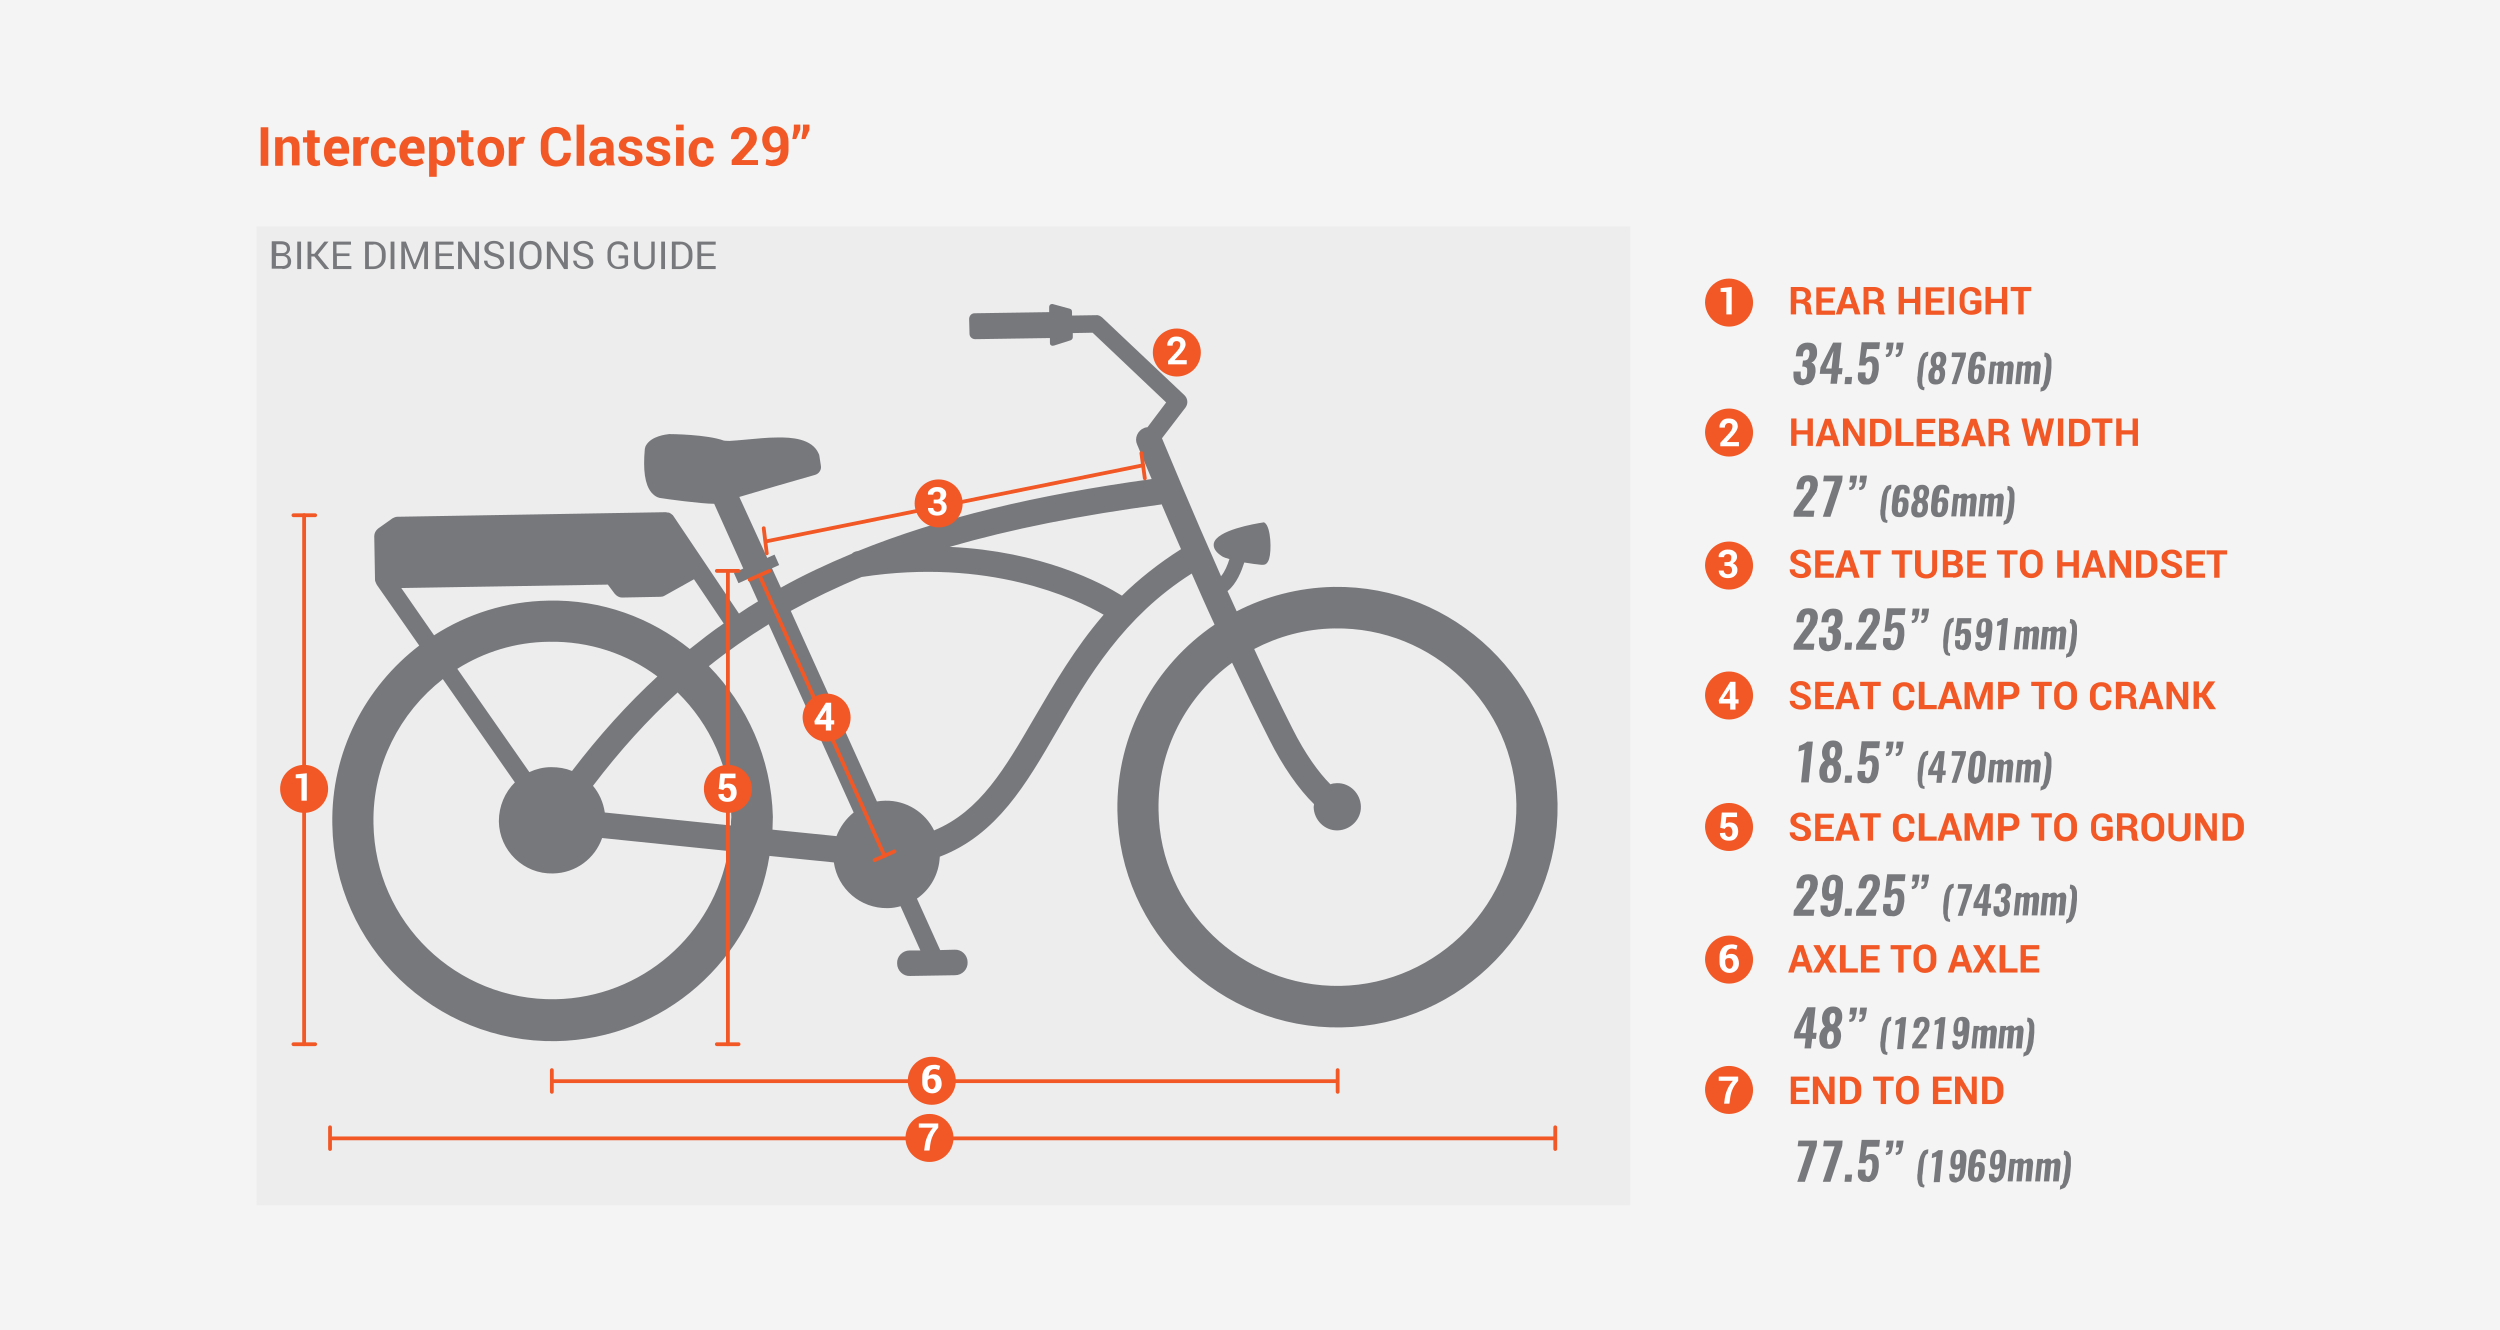 <?xml version="1.0" encoding="utf-8"?>
<!-- Generator: Adobe Illustrator 25.2.0, SVG Export Plug-In . SVG Version: 6.00 Build 0)  -->
<svg version="1.1" id="Layer_1" xmlns="http://www.w3.org/2000/svg" xmlns:xlink="http://www.w3.org/1999/xlink" x="0px" y="0px"
	 viewBox="0 0 656 349" style="enable-background:new 0 0 656 349;" xml:space="preserve">
<style type="text/css">
	.st0{fill:#F4F4F4;}
	.st1{fill:#EDEDEE;}
	.st2{clip-path:url(#SVGID_2_);fill:#77787B;}
	.st3{clip-path:url(#SVGID_2_);fill:#F15825;}
	.st4{clip-path:url(#SVGID_2_);fill:#FFFFFF;}
	.st5{fill:#FFFFFF;}
	.st6{clip-path:url(#SVGID_4_);fill:#F15825;}
	.st7{clip-path:url(#SVGID_4_);fill:#FFFFFF;}
	.st8{clip-path:url(#SVGID_6_);fill:#77787B;}
	.st9{clip-path:url(#SVGID_6_);fill:#F15825;}
	.st10{clip-path:url(#SVGID_6_);fill:#FFFFFF;}
	.st11{fill:none;stroke:#F15825;stroke-linecap:round;}
	.st12{clip-path:url(#SVGID_8_);fill:#F15825;}
	.st13{clip-path:url(#SVGID_10_);fill:#F15825;}
	.st14{clip-path:url(#SVGID_12_);fill:#F15825;}
	.st15{clip-path:url(#SVGID_12_);fill:#FFFFFF;}
	.st16{clip-path:url(#SVGID_14_);fill:#77787B;}
	.st17{clip-path:url(#SVGID_14_);fill:#F15825;}
	.st18{clip-path:url(#SVGID_14_);fill:#FFFFFF;}
	.st19{clip-path:url(#SVGID_16_);fill:#F15825;}
	.st20{clip-path:url(#SVGID_16_);fill:#FFFFFF;}
	.st21{clip-path:url(#SVGID_18_);fill:#77787B;}
	.st22{clip-path:url(#SVGID_18_);fill:#F15825;}
	.st23{clip-path:url(#SVGID_18_);fill:#FFFFFF;}
	.st24{clip-path:url(#SVGID_20_);fill:#F15825;}
	.st25{clip-path:url(#SVGID_22_);fill:#F15825;}
	.st26{clip-path:url(#SVGID_24_);fill:#F15825;}
	.st27{clip-path:url(#SVGID_24_);fill:#FFFFFF;}
	.st28{fill:#77787B;}
	.st29{clip-path:url(#SVGID_26_);fill:#77787B;}
	.st30{clip-path:url(#SVGID_26_);fill:#F15825;}
	.st31{clip-path:url(#SVGID_26_);fill:#FFFFFF;}
	.st32{clip-path:url(#SVGID_28_);fill:#F15825;}
	.st33{clip-path:url(#SVGID_28_);fill:#FFFFFF;}
	.st34{clip-path:url(#SVGID_30_);fill:#77787B;}
	.st35{clip-path:url(#SVGID_30_);fill:#F15825;}
	.st36{clip-path:url(#SVGID_30_);fill:#FFFFFF;}
	.st37{clip-path:url(#SVGID_32_);fill:#F15825;}
	.st38{clip-path:url(#SVGID_34_);fill:#F15825;}
	.st39{clip-path:url(#SVGID_36_);fill:#F15825;}
	.st40{clip-path:url(#SVGID_36_);fill:#FFFFFF;}
	.st41{clip-path:url(#SVGID_38_);fill:#77787B;}
	.st42{clip-path:url(#SVGID_38_);fill:#F15825;}
	.st43{clip-path:url(#SVGID_38_);fill:#FFFFFF;}
	.st44{clip-path:url(#SVGID_40_);fill:#F15825;}
	.st45{clip-path:url(#SVGID_40_);fill:#FFFFFF;}
	.st46{clip-path:url(#SVGID_42_);fill:#77787B;}
	.st47{clip-path:url(#SVGID_42_);fill:#F15825;}
	.st48{clip-path:url(#SVGID_42_);fill:#FFFFFF;}
	.st49{clip-path:url(#SVGID_44_);fill:#F15825;}
	.st50{clip-path:url(#SVGID_46_);fill:#F15825;}
	.st51{clip-path:url(#SVGID_48_);fill:#F15825;}
	.st52{clip-path:url(#SVGID_48_);fill:#FFFFFF;}
</style>
<rect class="st0" width="656" height="349"/>
<rect x="67.3" y="59.4" class="st1" width="360.5" height="256.9"/>
<rect x="192.5" y="147.8" transform="matrix(0.914 -0.407 0.407 0.914 -43.554 93.545)" class="st28" width="11.7" height="3"/>
<g>
	<defs>
		<rect id="SVGID_37_" y="3.9" width="656" height="341.1"/>
	</defs>
	<clipPath id="SVGID_2_">
		<use xlink:href="#SVGID_37_"  style="overflow:visible;"/>
	</clipPath>
	<path class="st2" d="M351.7,258.7c-25.9,0.4-47.3-20.2-47.7-46.1c-0.3-15.8,7.4-30,19.3-38.7c3.3,7,6.6,13.9,9.8,20.2
		c3.5,7,7.7,13,11.7,16.9c0,0.3-0.1,0.5-0.1,0.8c0.1,3.4,2.9,6.2,6.3,6.1c3.4-0.1,6.2-2.9,6.1-6.3c-0.1-3.4-2.9-6.2-6.3-6.1
		c-0.6,0-1.2,0.1-1.7,0.3c-3-3-6.6-7.9-10-14.7c-3.3-6.5-6.7-13.6-10-20.8c6.3-3.3,13.5-5.3,21.1-5.4c25.9-0.4,47.3,20.2,47.7,46.1
		C398.2,236.8,377.5,258.2,351.7,258.7 M294.4,156.3c-5.3-3.3-21.1-11.7-45.2-12.8c16.2-4.7,34.4-8.3,55.3-11.1c0.1,0,0.2,0,0.3-0.1
		c1.5,3.5,3.2,7.5,5.1,11.8C303.9,147.9,298.8,152,294.4,156.3 M271.5,188.2c-7.8,13.4-14.3,24.7-26.4,29.7
		c-2.3-4.7-7.2-7.9-12.8-7.8c-0.8,0-1.5,0.1-2.2,0.2l-22.6-50c5.8-3.2,12-6.2,18.6-8.9c33.3-5.1,56,5.6,63.5,9.9
		C282,170.1,276.6,179.5,271.5,188.2 M186,174.8c5-4,10.2-7.6,15.7-11l22.3,49.4c-2,1.6-3.6,3.8-4.5,6.2l-16.8-1.7
		c0-1.1,0.1-2.3,0.1-3.4C202.4,198.9,196,185,186,174.8 M145.7,262.2c-25.9,0.4-47.3-20.2-47.7-46.1c-0.3-15.3,6.9-29.1,18.2-37.9
		l18.9,27.1c-2.6,2.6-4.2,6.2-4.2,10.2c0.1,7.7,6.5,13.9,14.2,13.7c6-0.1,11-3.9,12.9-9.3l33.1,3.4
		C187.3,245.1,168.5,261.8,145.7,262.2 M150.1,202.3c-1.7-0.7-3.5-1-5.5-1c-2,0-4,0.5-5.7,1.3l-18.9-27.1c7-4.4,15.2-7,24-7.1
		c10.7-0.2,20.6,3.2,28.5,9.1C164.6,184.8,157.2,193,150.1,202.3 M191.8,216.6l-33.1-3.4c-0.4-2.7-1.5-5.1-3.1-7
		c7-9.2,14.3-17.3,22.2-24.5c8.5,8.3,13.9,19.9,14.1,32.7C191.8,215.2,191.8,215.9,191.8,216.6 M105.3,154.3l54.2-0.9l1.8,2.4
		c0.5,0.6,1.2,1,1.9,1l10.1-0.2c0.4,0,0.8-0.1,1.1-0.3l7.7-4.3l7.8,11.6c-3.1,2.1-6,4.4-8.9,6.7c-10.2-8.2-23.1-13-37.1-12.7
		c-11.1,0.2-21.3,3.5-30,9.1L105.3,154.3z M349.9,154c-9.2,0.2-17.8,2.5-25.4,6.4c-0.8-1.8-1.6-3.5-2.4-5.3c2.4-1.9,3.7-5.3,4.4-7.5
		c1.7,0.3,3.4,0.5,4.4,0.6l0.4,0c0,0,0.1,0,0.2,0c0.5,0,1.1-0.3,1.5-1.5c0.7-2.2,0.5-8.3-1.1-9.5c-0.1-0.1-0.3-0.2-0.5-0.1
		c-2,0.3-12.2,2-12.9,5.5c-0.2,1.2,0.5,2.3,2.2,3.4c0.5,0.3,1.2,0.5,1.9,0.7c-0.5,1.6-1.2,3.3-2.2,4.5
		c-7.9-17.8-14.1-32.9-15.5-36.2l6.2-8.1c0.7-1,0.6-2.3-0.3-3.2l-21.6-20.4c-0.5-0.4-1-0.7-1.7-0.6l-6.2,0.1l0-1
		c0-0.4-0.2-0.7-0.6-0.8l-4.4-1.2c-0.2-0.1-0.5,0-0.7,0.1c-0.2,0.2-0.3,0.4-0.3,0.6l0,1.4l-19.6,0.3c-0.8,0-1.4,0.7-1.4,1.5l0.1,3.9
		c0,0.8,0.7,1.4,1.5,1.4l19.6-0.3l0,1.3c0,0.3,0.1,0.5,0.3,0.6c0.1,0.1,0.3,0.2,0.5,0.1c0.1,0,0.2,0,0.2,0l4.4-1.4
		c0.3-0.1,0.6-0.4,0.6-0.8l0-1.1l5.2-0.1l19.3,18.3l-4.9,6.5c-0.3,0-0.6,0.1-0.9,0.2c-1.7,0.7-2.6,2.7-1.8,4.4c0,0.1,1.5,3.5,3.8,9
		c-30.5,4.2-55.6,10.2-77.1,18.9c0,0-0.1,0-0.1,0c-0.6,0.1-1.1,0.3-1.5,0.7c-6.5,2.7-12.7,5.6-18.6,8.9L194,130.4
		c5.3-1.6,13.9-4.1,19.9-5.8c1-0.3,1.7-1.3,1.5-2.4l-0.4-2.6c0-0.2-0.1-0.4-0.2-0.6c-1.7-3.9-7.1-4.3-11-4.2c-2.5,0-5.1,0.3-7.5,0.5
		c-1.9,0.2-3.6,0.3-4.9,0.4c-1.1,0-1.5-0.1-1.5-0.1c-4.4-1.6-13.7-1.7-14.3-1.7c-0.8,0.1-4.7,0.5-6.1,3c-0.2,0.3-0.2,0.6-0.3,0.9
		c-0.5,5.5,0,9.3,1.7,11.4c1.1,1.3,2.2,1.5,2.5,1.5c1.1,0.2,10.6,1.5,14,1.5l11.5,25.6c-1.7,1-3.4,2.1-5,3.2l-9-13.4c0,0,0,0,0,0
		l-8.2-12.2c-0.1-0.2-0.2-0.3-0.4-0.4c0,0-0.1-0.1-0.1-0.1c-0.1-0.1-0.2-0.1-0.3-0.2c-0.1,0-0.1-0.1-0.2-0.1
		c-0.1-0.1-0.2-0.1-0.3-0.1c-0.1,0-0.1,0-0.2,0c-0.2,0-0.3-0.1-0.5-0.1c0,0,0,0,0,0l-70.4,1.2c-0.5,0-0.9,0.2-1.3,0.4l-3.8,2.7
		c-0.6,0.5-1,1.2-1,2l0.2,11.4c0,0.2,0,0.3,0.1,0.5c0,0.1,0,0.1,0.1,0.2c0,0.1,0,0.2,0.1,0.3c0.1,0.1,0.1,0.3,0.2,0.4c0,0,0,0,0,0
		l0,0c0,0,0,0,0,0l11.1,15.9c-14.1,10.8-23.2,27.9-22.8,47c0.5,31.8,26.9,57.3,58.7,56.8c28.4-0.5,51.7-21.5,56-48.6l16.9,1.7
		c1,6.9,6.9,12.1,14.1,12c1.2,0,2.3-0.2,3.4-0.5l5.2,11.6l-2.8,0c-1.9,0-3.4,1.6-3.3,3.4c0,1.9,1.6,3.4,3.4,3.3l11.8-0.2
		c1.9,0,3.4-1.6,3.3-3.4c0-1.9-1.6-3.4-3.4-3.3l-3.8,0.1l-6.1-13.5c3.5-2.4,5.8-6.4,6-11c15-5.7,22.7-19.1,30.8-33.1
		c8.1-14,17.3-29.8,35.3-41.2c1.9,4.3,3.9,8.9,6,13.4c-15.6,10.6-25.8,28.6-25.5,48.9c0.5,31.8,26.9,57.3,58.7,56.8
		c31.8-0.5,57.3-26.9,56.8-58.7C408.1,178.9,381.7,153.5,349.9,154"/>
	<path class="st3" d="M212.4,32.7h-1.7v1.4l-0.4,2.4h1l1.1-2.4V32.7z M210,32.7h-1.7v1.4l-0.4,2.4h1L210,34V32.7z M202.3,38.2
		c-0.2-0.4-0.4-0.8-0.4-1.4c0-0.5,0.1-1,0.4-1.4c0.3-0.4,0.6-0.6,1-0.6c0.4,0,0.8,0.2,1.1,0.6c0.3,0.4,0.4,0.9,0.4,1.7V38
		c-0.2,0.2-0.4,0.4-0.6,0.5c-0.3,0.1-0.5,0.2-0.9,0.2C202.9,38.7,202.5,38.5,202.3,38.2 M202,42c-0.3-0.1-0.6-0.1-0.9-0.3l-0.2,1.5
		c0.3,0.1,0.7,0.2,1,0.3c0.4,0.1,0.7,0.1,1.1,0.1c1.1,0,2-0.4,2.8-1.1c0.7-0.7,1.1-1.7,1.1-2.9v-2.4c0-1.3-0.3-2.3-1-3
		c-0.6-0.7-1.5-1.1-2.5-1.1c-1,0-1.8,0.3-2.4,1c-0.6,0.7-1,1.5-1,2.5c0,1,0.3,1.9,0.8,2.5c0.5,0.6,1.3,0.9,2.2,0.9
		c0.4,0,0.7-0.1,1-0.2c0.3-0.1,0.6-0.4,0.8-0.7v0.5c0,0.7-0.2,1.3-0.5,1.7c-0.3,0.4-0.8,0.6-1.3,0.6C202.6,42.1,202.3,42.1,202,42
		 M198.8,42h-4.2l0,0l1.8-2c0.8-0.8,1.3-1.5,1.7-2c0.3-0.5,0.5-1.1,0.5-1.7c0-0.9-0.3-1.6-0.9-2.2c-0.6-0.5-1.4-0.8-2.5-0.8
		c-1.1,0-1.9,0.3-2.5,0.9c-0.6,0.6-0.9,1.4-0.9,2.3l0,0h2c0-0.5,0.1-1,0.4-1.3c0.2-0.3,0.6-0.5,1.1-0.5c0.4,0,0.7,0.1,1,0.4
		c0.2,0.3,0.3,0.6,0.3,1c0,0.3-0.1,0.7-0.3,1c-0.2,0.4-0.5,0.8-1,1.4l-3.3,3.5v1.3h6.9V42z M183.1,41.5c-0.2-0.4-0.3-0.9-0.3-1.6
		v-0.2c0-0.7,0.1-1.2,0.3-1.6c0.2-0.4,0.6-0.6,1.1-0.6c0.4,0,0.7,0.1,0.9,0.4c0.2,0.3,0.3,0.6,0.3,1h1.8l0,0c0-0.9-0.3-1.6-0.8-2.1
		c-0.6-0.5-1.3-0.8-2.2-0.8c-1.1,0-2,0.4-2.6,1.1c-0.6,0.7-0.9,1.6-0.9,2.7v0.2c0,1.1,0.3,2,0.9,2.7c0.6,0.7,1.5,1.1,2.6,1.1
		c0.9,0,1.6-0.3,2.2-0.8c0.6-0.5,0.9-1.1,0.9-1.9l0,0h-1.8c0,0.4-0.1,0.6-0.3,0.8s-0.5,0.3-0.9,0.3
		C183.7,42.1,183.3,41.9,183.1,41.5 M179.4,32.7h-2v1.5h2V32.7z M179.4,36h-2v7.5h2V36z M173.7,42.1c-0.2,0.1-0.5,0.2-0.9,0.2
		c-0.4,0-0.7-0.1-1-0.3c-0.3-0.2-0.4-0.5-0.4-0.9h-1.9l0,0c0,0.6,0.2,1.2,0.8,1.7c0.6,0.5,1.4,0.8,2.4,0.8c0.9,0,1.7-0.2,2.3-0.6
		c0.6-0.4,0.9-1,0.9-1.7c0-0.6-0.2-1.1-0.7-1.5c-0.4-0.4-1.1-0.6-2.1-0.8c-0.6-0.1-1-0.2-1.2-0.4c-0.2-0.1-0.3-0.3-0.3-0.6
		c0-0.2,0.1-0.4,0.3-0.6c0.2-0.2,0.4-0.2,0.8-0.2c0.4,0,0.7,0.1,0.8,0.3c0.2,0.2,0.3,0.4,0.3,0.7h2l0,0c0-0.7-0.2-1.3-0.8-1.7
		c-0.6-0.4-1.3-0.7-2.3-0.7c-0.9,0-1.6,0.2-2.2,0.7c-0.5,0.5-0.8,1-0.8,1.6c0,0.6,0.2,1.1,0.7,1.4c0.5,0.4,1.1,0.6,2,0.8
		c0.6,0.1,1,0.3,1.2,0.4c0.2,0.2,0.3,0.4,0.3,0.6C174,41.7,173.9,41.9,173.7,42.1 M166.4,42.1c-0.2,0.1-0.5,0.2-0.9,0.2
		c-0.4,0-0.7-0.1-1-0.3c-0.2-0.2-0.4-0.5-0.4-0.9h-1.9l0,0c0,0.6,0.2,1.2,0.8,1.7c0.6,0.5,1.4,0.8,2.4,0.8c0.9,0,1.7-0.2,2.3-0.6
		c0.6-0.4,0.9-1,0.9-1.7c0-0.6-0.2-1.1-0.7-1.5c-0.4-0.4-1.1-0.6-2.1-0.8c-0.6-0.1-1-0.2-1.2-0.4c-0.2-0.1-0.3-0.3-0.3-0.6
		c0-0.2,0.1-0.4,0.3-0.6c0.2-0.2,0.4-0.2,0.8-0.2c0.4,0,0.7,0.1,0.8,0.3c0.2,0.2,0.3,0.4,0.3,0.7h2l0,0c0-0.7-0.2-1.3-0.8-1.7
		c-0.6-0.4-1.3-0.7-2.3-0.7c-0.9,0-1.6,0.2-2.2,0.7c-0.5,0.5-0.8,1-0.8,1.6c0,0.6,0.2,1.1,0.7,1.4c0.5,0.4,1.1,0.6,2,0.8
		c0.6,0.1,1,0.3,1.2,0.4c0.2,0.2,0.3,0.4,0.3,0.6C166.7,41.7,166.6,41.9,166.4,42.1 M156.9,41.9c-0.2-0.2-0.2-0.4-0.2-0.6
		c0-0.3,0.1-0.6,0.3-0.8c0.2-0.2,0.5-0.3,1-0.3h1.1v1.1c-0.1,0.2-0.3,0.4-0.6,0.6c-0.3,0.2-0.6,0.3-1,0.3
		C157.3,42.2,157,42.1,156.9,41.9 M161.4,43.5c-0.1-0.3-0.2-0.6-0.3-0.9c-0.1-0.3-0.1-0.6-0.1-1v-3.1c0-0.8-0.3-1.5-0.8-1.9
		c-0.6-0.5-1.3-0.7-2.2-0.7c-0.9,0-1.7,0.2-2.3,0.7c-0.6,0.5-0.9,1-0.8,1.6l0,0l2,0c0-0.3,0.1-0.5,0.3-0.7c0.2-0.2,0.4-0.2,0.8-0.2
		c0.4,0,0.7,0.1,0.8,0.3c0.2,0.2,0.3,0.5,0.3,0.8v0.6h-1.1c-1.1,0-1.9,0.2-2.5,0.6c-0.6,0.4-0.9,1-0.9,1.7c0,0.7,0.2,1.3,0.6,1.7
		c0.4,0.4,1,0.6,1.8,0.6c0.5,0,0.9-0.1,1.2-0.4s0.6-0.5,0.8-0.9c0,0.2,0.1,0.4,0.1,0.6c0.1,0.2,0.1,0.4,0.2,0.5H161.4z M153.3,32.7
		h-2v10.8h2V32.7z M147.9,40.1c0,0.7-0.2,1.2-0.5,1.5c-0.3,0.3-0.8,0.5-1.4,0.5c-0.6,0-1.1-0.2-1.5-0.7c-0.4-0.5-0.6-1.1-0.6-1.9v-2
		c0-0.8,0.2-1.4,0.5-1.9c0.4-0.5,0.8-0.7,1.4-0.7c0.7,0,1.2,0.2,1.5,0.5c0.3,0.4,0.5,0.9,0.5,1.5h2l0,0c0-1.1-0.3-2-1-2.6
		c-0.7-0.6-1.7-1-2.9-1c-1.2,0-2.1,0.4-2.9,1.2c-0.7,0.8-1.1,1.8-1.1,3v2c0,1.2,0.4,2.2,1.1,3c0.8,0.8,1.7,1.2,3,1.2
		c1.2,0,2.2-0.3,2.8-1s1-1.5,1-2.6l0,0H147.9z M137.8,36c-0.1,0-0.2,0-0.3-0.1c-0.1,0-0.2,0-0.3,0c-0.4,0-0.7,0.1-1,0.3
		c-0.3,0.2-0.5,0.5-0.7,0.9l-0.1-1.1h-1.9v7.5h2v-5.1c0.1-0.2,0.2-0.4,0.4-0.5c0.2-0.1,0.4-0.2,0.7-0.2l0.7,0L137.8,36z M127.3,39.7
		c0-0.7,0.1-1.2,0.4-1.6c0.2-0.4,0.6-0.6,1.1-0.6c0.5,0,0.9,0.2,1.2,0.6c0.2,0.4,0.4,1,0.4,1.6v0.1c0,0.7-0.1,1.2-0.4,1.6
		c-0.2,0.4-0.6,0.6-1.1,0.6c-0.5,0-0.9-0.2-1.2-0.6c-0.2-0.4-0.4-1-0.4-1.6V39.7z M125.3,39.9c0,1.1,0.3,2,0.9,2.8
		c0.6,0.7,1.5,1.1,2.6,1.1c1.1,0,2-0.4,2.6-1.1c0.6-0.7,0.9-1.6,0.9-2.8v-0.1c0-1.1-0.3-2-0.9-2.8c-0.6-0.7-1.5-1.1-2.6-1.1
		c-1.1,0-2,0.4-2.6,1.1c-0.6,0.7-0.9,1.6-0.9,2.8V39.9z M121,34.2V36h-1.1v1.4h1.1v3.8c0,0.8,0.2,1.4,0.6,1.8
		c0.4,0.4,0.9,0.6,1.6,0.6c0.2,0,0.4,0,0.6-0.1c0.2,0,0.4-0.1,0.6-0.2l-0.2-1.5c-0.1,0-0.2,0-0.3,0.1c-0.1,0-0.2,0-0.3,0
		c-0.2,0-0.4-0.1-0.5-0.2c-0.1-0.1-0.2-0.3-0.2-0.6v-3.8h1.3V36H123v-1.8H121z M117.3,40c0,0.7-0.1,1.2-0.3,1.6
		c-0.2,0.4-0.6,0.6-1.1,0.6c-0.3,0-0.6-0.1-0.8-0.2c-0.2-0.1-0.4-0.3-0.5-0.5v-3.3c0.1-0.2,0.3-0.4,0.5-0.5c0.2-0.1,0.5-0.2,0.8-0.2
		c0.5,0,0.8,0.2,1.1,0.7c0.2,0.4,0.4,1,0.4,1.7V40z M119.4,39.8c0-1.2-0.3-2.1-0.8-2.9c-0.5-0.7-1.2-1.1-2.2-1.1
		c-0.4,0-0.8,0.1-1.1,0.3c-0.3,0.2-0.6,0.4-0.8,0.8l-0.1-0.9h-1.8v10.4h2v-3.6c0.2,0.3,0.5,0.5,0.8,0.6c0.3,0.1,0.7,0.2,1,0.2
		c0.9,0,1.6-0.3,2.2-1c0.5-0.7,0.8-1.6,0.8-2.7V39.8z M109.1,37.8c0.2,0.3,0.3,0.6,0.3,1V39h-2.5l0,0c0.1-0.5,0.2-0.8,0.4-1.1
		c0.2-0.3,0.5-0.4,0.9-0.4C108.6,37.4,108.9,37.6,109.1,37.8 M110,43.4c0.5-0.2,0.9-0.4,1.2-0.6l-0.5-1.3c-0.4,0.2-0.7,0.3-1,0.4
		s-0.7,0.1-1.1,0.1c-0.5,0-0.9-0.2-1.2-0.5c-0.3-0.3-0.5-0.7-0.5-1.2l0,0h4.5v-1.1c0-1-0.3-1.9-0.8-2.5c-0.6-0.6-1.3-0.9-2.4-0.9
		c-1,0-1.9,0.4-2.5,1.1c-0.6,0.7-0.9,1.6-0.9,2.8V40c0,1.1,0.3,2,1,2.6c0.6,0.7,1.5,1,2.6,1C109,43.7,109.5,43.6,110,43.4
		 M99.7,41.5c-0.2-0.4-0.3-0.9-0.3-1.6v-0.2c0-0.7,0.1-1.2,0.3-1.6c0.2-0.4,0.6-0.6,1.1-0.6c0.4,0,0.7,0.1,0.9,0.4
		c0.2,0.3,0.3,0.6,0.3,1h1.8l0,0c0-0.9-0.3-1.6-0.8-2.1c-0.6-0.5-1.3-0.8-2.2-0.8c-1.1,0-2,0.4-2.6,1.1c-0.6,0.7-0.9,1.6-0.9,2.7
		v0.2c0,1.1,0.3,2,0.9,2.7c0.6,0.7,1.5,1.1,2.6,1.1c0.9,0,1.6-0.3,2.2-0.8c0.6-0.5,0.9-1.1,0.9-1.9l0,0H102c0,0.4-0.1,0.6-0.3,0.8
		c-0.2,0.2-0.5,0.3-0.9,0.3C100.3,42.1,99.9,41.9,99.7,41.5 M96.9,36c-0.1,0-0.2,0-0.3-0.1c-0.1,0-0.2,0-0.3,0c-0.4,0-0.7,0.1-1,0.3
		c-0.3,0.2-0.5,0.5-0.7,0.9L94.6,36h-1.9v7.5h2v-5.1c0.1-0.2,0.2-0.4,0.4-0.5c0.2-0.1,0.4-0.2,0.7-0.2l0.7,0L96.9,36z M89.3,37.8
		c0.2,0.3,0.3,0.6,0.3,1V39h-2.5l0,0c0.1-0.5,0.2-0.8,0.4-1.1c0.2-0.3,0.5-0.4,0.9-0.4C88.8,37.4,89.1,37.6,89.3,37.8 M90.2,43.4
		c0.5-0.2,0.9-0.4,1.2-0.6l-0.5-1.3c-0.4,0.2-0.7,0.3-1,0.4c-0.3,0.1-0.7,0.1-1.1,0.1c-0.5,0-0.9-0.2-1.2-0.5
		c-0.3-0.3-0.5-0.7-0.5-1.2l0,0h4.5v-1.1c0-1-0.3-1.9-0.8-2.5c-0.6-0.6-1.3-0.9-2.4-0.9c-1,0-1.9,0.4-2.5,1.1
		c-0.6,0.7-0.9,1.6-0.9,2.8V40c0,1.1,0.3,2,1,2.6c0.6,0.7,1.5,1,2.6,1C89.1,43.7,89.7,43.6,90.2,43.4 M80.6,34.2V36h-1.1v1.4h1.1
		v3.8c0,0.8,0.2,1.4,0.6,1.8c0.4,0.4,0.9,0.6,1.6,0.6c0.2,0,0.4,0,0.6-0.1c0.2,0,0.4-0.1,0.6-0.2L83.9,42c-0.1,0-0.2,0-0.3,0.1
		c-0.1,0-0.2,0-0.3,0c-0.2,0-0.4-0.1-0.5-0.2c-0.1-0.1-0.2-0.3-0.2-0.6v-3.8h1.3V36h-1.3v-1.8H80.6z M72.2,36v7.5h2v-5.5
		c0.1-0.2,0.3-0.4,0.5-0.5c0.2-0.1,0.5-0.2,0.7-0.2c0.4,0,0.7,0.1,0.9,0.3c0.2,0.2,0.3,0.6,0.3,1.1v4.7h2v-4.7c0-1-0.2-1.8-0.6-2.2
		c-0.4-0.5-1-0.7-1.8-0.7c-0.5,0-0.9,0.1-1.2,0.3c-0.4,0.2-0.7,0.5-0.9,0.9L74.1,36H72.2z M70.4,33.4h-2v10.1h2V33.4z"/>
	<path class="st3" d="M453.7,85.7c3.5,0,6.3-2.8,6.3-6.3c0-3.5-2.8-6.3-6.3-6.3c-3.5,0-6.3,2.8-6.3,6.3
		C447.5,82.9,450.3,85.7,453.7,85.7"/>
	<path class="st3" d="M453.7,119.8c3.5,0,6.3-2.8,6.3-6.3c0-3.5-2.8-6.3-6.3-6.3c-3.5,0-6.3,2.8-6.3,6.3
		C447.5,117,450.3,119.8,453.7,119.8"/>
	<path class="st3" d="M453.7,154.7c3.5,0,6.3-2.8,6.3-6.3c0-3.5-2.8-6.3-6.3-6.3c-3.5,0-6.3,2.8-6.3,6.3
		C447.5,151.9,450.3,154.7,453.7,154.7"/>
	<path class="st3" d="M453.7,188.8c3.5,0,6.3-2.8,6.3-6.3c0-3.5-2.8-6.3-6.3-6.3c-3.5,0-6.3,2.8-6.3,6.3
		C447.5,186,450.3,188.8,453.7,188.8"/>
	<path class="st3" d="M453.7,223.3c3.5,0,6.3-2.8,6.3-6.3c0-3.5-2.8-6.3-6.3-6.3c-3.5,0-6.3,2.8-6.3,6.3
		C447.5,220.5,450.3,223.3,453.7,223.3"/>
	<path class="st3" d="M453.7,258.1c3.5,0,6.3-2.8,6.3-6.3c0-3.5-2.8-6.3-6.3-6.3c-3.5,0-6.3,2.8-6.3,6.3
		C447.5,255.3,450.3,258.1,453.7,258.1"/>
	<path class="st3" d="M453.7,292.3c3.5,0,6.3-2.8,6.3-6.3c0-3.5-2.8-6.3-6.3-6.3c-3.5,0-6.3,2.8-6.3,6.3
		C447.5,289.5,450.3,292.3,453.7,292.3"/>
	<path class="st2" d="M187.3,66.5H184v-2.3h3.8v-0.8H183v7.2h4.8v-0.8H184v-2.6h3.3V66.5z M178.5,64.1c0.7,0,1.2,0.2,1.6,0.7
		c0.4,0.4,0.6,1,0.6,1.7v1c0,0.7-0.2,1.3-0.6,1.7c-0.4,0.4-0.9,0.7-1.6,0.7h-1.2v-5.7H178.5z M178.5,70.6c0.9,0,1.7-0.3,2.3-0.9
		c0.6-0.6,0.9-1.3,0.9-2.2v-1c0-0.9-0.3-1.7-0.9-2.2c-0.6-0.6-1.3-0.9-2.3-0.9h-2.2v7.2H178.5z M174.5,63.4h-1v7.2h1V63.4z
		 M170.9,63.4v4.9c0,0.5-0.2,1-0.5,1.2c-0.3,0.3-0.8,0.4-1.3,0.4c-0.5,0-0.9-0.1-1.2-0.4c-0.3-0.3-0.5-0.7-0.5-1.2v-4.9h-1v4.9
		c0,0.8,0.2,1.4,0.7,1.8c0.5,0.4,1.1,0.6,1.9,0.6c0.8,0,1.5-0.2,2-0.6c0.5-0.4,0.8-1,0.8-1.8v-4.9H170.9z M164.9,67h-2.6v0.8h1.6
		v1.6c-0.1,0.1-0.3,0.3-0.6,0.4c-0.3,0.1-0.6,0.2-1,0.2c-0.6,0-1.1-0.2-1.4-0.6c-0.4-0.4-0.6-0.9-0.6-1.6v-1.5
		c0-0.6,0.2-1.2,0.5-1.6c0.3-0.4,0.8-0.6,1.3-0.6c0.5,0,1,0.1,1.3,0.4s0.4,0.6,0.5,1h0.9l0,0c0-0.6-0.3-1.2-0.7-1.6
		c-0.5-0.4-1.1-0.6-1.9-0.6c-0.8,0-1.5,0.3-2,0.8c-0.5,0.6-0.8,1.3-0.8,2.1v1.5c0,0.9,0.3,1.6,0.8,2.1c0.6,0.6,1.3,0.8,2.1,0.8
		c0.7,0,1.2-0.1,1.6-0.3c0.4-0.2,0.7-0.5,0.9-0.7V67z M154.3,69.6c-0.3,0.2-0.7,0.3-1.2,0.3c-0.5,0-0.9-0.1-1.3-0.4
		c-0.3-0.2-0.5-0.6-0.5-1.1h-0.9l0,0c0,0.7,0.3,1.2,0.8,1.6c0.6,0.4,1.2,0.6,1.9,0.6c0.8,0,1.4-0.2,1.9-0.5c0.5-0.4,0.7-0.8,0.7-1.4
		c0-0.5-0.2-1-0.6-1.4c-0.4-0.4-1-0.6-1.7-0.8c-0.6-0.2-1.1-0.3-1.4-0.6c-0.3-0.2-0.4-0.5-0.4-0.8c0-0.4,0.1-0.6,0.4-0.9
		c0.3-0.2,0.6-0.3,1.1-0.3c0.5,0,0.9,0.1,1.2,0.4c0.3,0.3,0.4,0.6,0.4,1h0.9l0,0c0-0.6-0.2-1.1-0.7-1.5c-0.5-0.4-1.1-0.6-1.9-0.6
		c-0.7,0-1.3,0.2-1.8,0.6c-0.5,0.4-0.7,0.8-0.7,1.4c0,0.5,0.2,1,0.6,1.3c0.4,0.4,1,0.6,1.8,0.8c0.6,0.2,1.1,0.3,1.3,0.6
		c0.2,0.2,0.4,0.5,0.4,0.8C154.7,69.1,154.6,69.4,154.3,69.6 M149,63.4h-1v5.6l0,0l-3.5-5.6h-1v7.2h1V65l0,0l3.5,5.6h1V63.4z
		 M141.1,67.6c0,0.7-0.2,1.2-0.5,1.6c-0.4,0.4-0.8,0.6-1.4,0.6c-0.6,0-1-0.2-1.4-0.6c-0.3-0.4-0.5-1-0.5-1.6v-1.3
		c0-0.7,0.2-1.2,0.5-1.6s0.8-0.6,1.4-0.6c0.6,0,1.1,0.2,1.4,0.6c0.4,0.4,0.5,1,0.5,1.6V67.6z M142.1,66.3c0-0.9-0.3-1.6-0.8-2.2
		c-0.5-0.6-1.3-0.9-2.1-0.9c-0.8,0-1.5,0.3-2.1,0.9c-0.5,0.6-0.8,1.3-0.8,2.2v1.3c0,0.9,0.3,1.6,0.8,2.2c0.5,0.6,1.2,0.9,2.1,0.9
		c0.9,0,1.6-0.3,2.1-0.9c0.5-0.6,0.8-1.3,0.8-2.2V66.3z M134.8,63.4h-1v7.2h1V63.4z M130.9,69.6c-0.3,0.2-0.7,0.3-1.2,0.3
		c-0.5,0-0.9-0.1-1.3-0.4c-0.3-0.2-0.5-0.6-0.5-1.1h-0.9l0,0c0,0.7,0.3,1.2,0.8,1.6c0.6,0.4,1.2,0.6,1.9,0.6c0.8,0,1.4-0.2,1.9-0.5
		s0.7-0.8,0.7-1.4c0-0.5-0.2-1-0.6-1.4c-0.4-0.4-1-0.6-1.7-0.8c-0.6-0.2-1.1-0.3-1.4-0.6c-0.3-0.2-0.4-0.5-0.4-0.8
		c0-0.4,0.1-0.6,0.4-0.9c0.3-0.2,0.6-0.3,1.1-0.3c0.5,0,0.9,0.1,1.2,0.4c0.3,0.3,0.4,0.6,0.4,1h0.9l0,0c0-0.6-0.2-1.1-0.7-1.5
		c-0.5-0.4-1.1-0.6-1.9-0.6c-0.7,0-1.3,0.2-1.8,0.6c-0.5,0.4-0.7,0.8-0.7,1.4c0,0.5,0.2,1,0.6,1.3s1,0.6,1.8,0.8
		c0.6,0.2,1.1,0.3,1.3,0.6c0.2,0.2,0.4,0.5,0.4,0.8C131.4,69.1,131.2,69.4,130.9,69.6 M125.7,63.4h-1v5.6l0,0l-3.5-5.6h-1v7.2h1V65
		l0,0l3.5,5.6h1V63.4z M118.5,66.5h-3.3v-2.3h3.8v-0.8h-4.7v7.2h4.8v-0.8h-3.8v-2.6h3.3V66.5z M105.3,63.4v7.2h1v-2.9l-0.1-2.9l0,0
		l2.3,5.8h0.6l2.3-5.8l0,0l-0.1,2.9v2.9h1v-7.2h-1.2l-2.3,5.9h0l-2.3-5.9H105.3z M103.5,63.4h-1v7.2h1V63.4z M98,64.1
		c0.7,0,1.2,0.2,1.6,0.7c0.4,0.4,0.6,1,0.6,1.7v1c0,0.7-0.2,1.3-0.6,1.7c-0.4,0.4-0.9,0.7-1.6,0.7h-1.2v-5.7H98z M98,70.6
		c0.9,0,1.7-0.3,2.3-0.9c0.6-0.6,0.9-1.3,0.9-2.2v-1c0-0.9-0.3-1.7-0.9-2.2c-0.6-0.6-1.3-0.9-2.3-0.9h-2.2v7.2H98z M91.6,66.5h-3.3
		v-2.3h3.8v-0.8h-4.7v7.2h4.8v-0.8h-3.8v-2.6h3.3V66.5z M85.2,70.6h1.2l0,0l-3-3.7l2.8-3.5l0,0h-1.1l-2.6,3.2h-0.8v-3.2h-1v7.2h1
		v-3.3h0.8L85.2,70.6z M79,63.4h-1v7.2h1V63.4z M72.4,64.1h1.4c0.5,0,0.8,0.1,1.1,0.3c0.2,0.2,0.4,0.5,0.4,0.9
		c0,0.4-0.1,0.6-0.3,0.8c-0.2,0.2-0.5,0.3-0.9,0.3h-1.6V64.1z M74.2,67.2c0.4,0,0.7,0.1,1,0.4c0.2,0.2,0.3,0.6,0.3,1
		c0,0.4-0.1,0.7-0.4,0.9c-0.2,0.2-0.6,0.3-1,0.3h-1.7v-2.6H74.2z M74.1,70.6c0.7,0,1.3-0.2,1.7-0.5c0.4-0.3,0.6-0.9,0.6-1.5
		c0-0.4-0.1-0.8-0.4-1.2c-0.2-0.3-0.6-0.5-1-0.6c0.3-0.1,0.6-0.3,0.8-0.6c0.2-0.3,0.3-0.5,0.3-0.9c0-0.7-0.2-1.1-0.6-1.5
		c-0.4-0.3-1-0.5-1.8-0.5h-2.4v7.2H74.1z"/>
	<path class="st3" d="M522.5,283.6c0.5,0,0.9,0.2,1.2,0.5c0.3,0.4,0.4,0.8,0.4,1.4v1.2c0,0.6-0.1,1-0.4,1.4
		c-0.3,0.4-0.7,0.5-1.2,0.5h-1v-5H522.5z M522.6,289.7c0.9,0,1.6-0.3,2.2-0.8c0.6-0.6,0.9-1.3,0.9-2.2v-1.2c0-0.9-0.3-1.6-0.9-2.2
		c-0.6-0.6-1.3-0.8-2.2-0.8h-2.5v7.2H522.6z M518.8,282.5h-1.4v4.9l0,0l-2.9-4.9H513v7.2h1.4v-4.9l0,0l2.9,4.9h1.4V282.5z
		 M511.6,285.4h-3v-1.8h3.5v-1.1h-4.9v7.2h4.9v-1.1h-3.5v-2.1h3V285.4z M502,286.7c0,0.6-0.1,1-0.4,1.4c-0.3,0.4-0.7,0.5-1.2,0.5
		c-0.5,0-0.9-0.2-1.1-0.5c-0.3-0.4-0.4-0.8-0.4-1.4v-1.3c0-0.6,0.1-1,0.4-1.4c0.3-0.4,0.7-0.5,1.1-0.5c0.5,0,0.9,0.2,1.2,0.5
		c0.3,0.4,0.4,0.8,0.4,1.4V286.7z M503.5,285.4c0-0.9-0.3-1.6-0.8-2.2c-0.6-0.6-1.3-0.9-2.2-0.9c-0.9,0-1.6,0.3-2.2,0.9
		c-0.6,0.6-0.8,1.3-0.8,2.2v1.3c0,0.9,0.3,1.6,0.8,2.2c0.6,0.6,1.3,0.9,2.2,0.9c0.9,0,1.6-0.3,2.2-0.9c0.6-0.6,0.8-1.3,0.8-2.2
		V285.4z M497,282.5h-5.5v1.1h2v6.1h1.4v-6.1h2V282.5z M485.2,283.6c0.5,0,0.9,0.2,1.2,0.5c0.3,0.4,0.4,0.8,0.4,1.4v1.2
		c0,0.6-0.1,1-0.4,1.4c-0.3,0.4-0.7,0.5-1.2,0.5h-1v-5H485.2z M485.3,289.7c0.9,0,1.6-0.3,2.2-0.8c0.6-0.6,0.9-1.3,0.9-2.2v-1.2
		c0-0.9-0.3-1.6-0.9-2.2c-0.6-0.6-1.3-0.8-2.2-0.8h-2.5v7.2H485.3z M481.5,282.5H480v4.9l0,0l-2.9-4.9h-1.4v7.2h1.4v-4.9l0,0
		l2.9,4.9h1.4V282.5z M474.3,285.4h-3v-1.8h3.5v-1.1h-4.9v7.2h4.9v-1.1h-3.5v-2.1h3V285.4z"/>
	<path class="st4" d="M456.1,282.5H451v1.1h3.7c-0.6,0.7-1.2,1.6-1.5,2.4c-0.4,0.9-0.6,1.9-0.7,2.9l-0.1,0.7h1.4l0.1-0.7
		c0.1-1.1,0.3-2.1,0.6-2.8c0.3-0.8,0.8-1.6,1.6-2.5V282.5z"/>
	<path class="st3" d="M534.6,250.9h-3v-1.8h3.5V248h-4.9v7.2h4.9v-1.1h-3.5V252h3V250.9z M526.1,248h-1.4v7.2h4.7v-1.1h-3.2V248z
		 M519.4,248h-1.7l2.1,3.6l-2.2,3.6h1.7l1.4-2.6l1.4,2.6h1.8l-2.3-3.6l2.1-3.6h-1.7l-1.4,2.6L519.4,248z M514.3,249.6L514.3,249.6
		l0.9,2.8h-1.8L514.3,249.6z M516.1,255.2h1.5l-2.5-7.2h-1.5l-2.5,7.2h1.5l0.5-1.6h2.5L516.1,255.2z M506.6,252.2
		c0,0.6-0.1,1-0.4,1.4c-0.3,0.4-0.7,0.5-1.2,0.5c-0.5,0-0.9-0.2-1.1-0.5c-0.3-0.4-0.4-0.8-0.4-1.4v-1.3c0-0.6,0.1-1,0.4-1.4
		c0.3-0.4,0.7-0.5,1.1-0.5c0.5,0,0.9,0.2,1.2,0.5c0.3,0.4,0.4,0.8,0.4,1.4V252.2z M508.1,250.9c0-0.9-0.3-1.6-0.8-2.2
		c-0.6-0.6-1.3-0.9-2.2-0.9c-0.9,0-1.6,0.3-2.2,0.9c-0.6,0.6-0.8,1.3-0.8,2.2v1.3c0,0.9,0.3,1.6,0.8,2.2c0.6,0.6,1.3,0.9,2.2,0.9
		c0.9,0,1.6-0.3,2.2-0.9c0.6-0.6,0.8-1.3,0.8-2.2V250.9z M501.6,248h-5.5v1.1h2v6.1h1.4v-6.1h2V248z M492.7,250.9h-3v-1.8h3.5V248
		h-4.9v7.2h4.9v-1.1h-3.5V252h3V250.9z M484.2,248h-1.4v7.2h4.7v-1.1h-3.2V248z M477.5,248h-1.7l2.1,3.6l-2.2,3.6h1.7l1.4-2.6
		l1.4,2.6h1.8l-2.3-3.6l2.1-3.6h-1.7l-1.4,2.6L477.5,248z M472.4,249.6L472.4,249.6l0.9,2.8h-1.8L472.4,249.6z M474.2,255.2h1.5
		l-2.5-7.2h-1.5l-2.5,7.2h1.5l0.5-1.6h2.5L474.2,255.2z"/>
	<path class="st4" d="M454.5,251.8c0.2,0.2,0.3,0.6,0.3,1c0,0.4-0.1,0.7-0.3,1c-0.2,0.3-0.4,0.4-0.7,0.4c-0.3,0-0.6-0.2-0.8-0.5
		c-0.2-0.3-0.3-0.7-0.3-1.3v-0.5c0.1-0.1,0.2-0.3,0.4-0.4c0.2-0.1,0.4-0.1,0.7-0.1C454,251.4,454.3,251.5,454.5,251.8 M452,248.7
		c-0.5,0.6-0.8,1.3-0.8,2.3v1.4c0,0.9,0.2,1.6,0.7,2.1c0.5,0.5,1.1,0.8,1.9,0.8c0.7,0,1.3-0.2,1.8-0.7c0.5-0.5,0.7-1.1,0.7-1.8
		c0-0.7-0.2-1.3-0.5-1.8c-0.4-0.5-0.9-0.7-1.5-0.7c-0.3,0-0.6,0-0.8,0.1c-0.2,0.1-0.5,0.2-0.6,0.4l0,0c0-0.6,0.1-1,0.4-1.4
		c0.3-0.3,0.6-0.5,1.1-0.5c0.2,0,0.4,0,0.6,0.1c0.2,0,0.4,0.1,0.6,0.2l0.3-1.1c-0.2-0.1-0.5-0.2-0.7-0.2c-0.2-0.1-0.5-0.1-0.8-0.1
		C453.2,247.9,452.5,248.1,452,248.7"/>
	<path class="st3" d="M585.6,214.5c0.5,0,0.9,0.2,1.2,0.5c0.3,0.4,0.4,0.8,0.4,1.4v1.2c0,0.6-0.1,1-0.4,1.4
		c-0.3,0.4-0.7,0.5-1.2,0.5h-1v-5H585.6z M585.7,220.6c0.9,0,1.6-0.3,2.2-0.8c0.6-0.6,0.9-1.3,0.9-2.2v-1.2c0-0.9-0.3-1.6-0.9-2.2
		c-0.6-0.6-1.3-0.8-2.2-0.8h-2.5v7.2H585.7z M581.9,213.4h-1.4v4.9l0,0l-2.9-4.9H576v7.2h1.4v-4.9l0,0l2.9,4.9h1.4V213.4z
		 M573.3,213.4v4.8c0,0.5-0.1,0.8-0.4,1.1c-0.3,0.2-0.6,0.4-1.1,0.4c-0.4,0-0.8-0.1-1.1-0.4c-0.3-0.2-0.4-0.6-0.4-1.1v-4.8H569v4.8
		c0,0.8,0.3,1.4,0.8,1.9c0.5,0.4,1.2,0.7,2.1,0.7c0.9,0,1.6-0.2,2.1-0.7c0.5-0.4,0.8-1.1,0.8-1.9v-4.8H573.3z M566.5,217.7
		c0,0.6-0.1,1-0.4,1.4c-0.3,0.4-0.7,0.5-1.2,0.5c-0.5,0-0.9-0.2-1.1-0.5c-0.3-0.4-0.4-0.8-0.4-1.4v-1.3c0-0.6,0.1-1,0.4-1.4
		c0.3-0.4,0.7-0.5,1.1-0.5c0.5,0,0.9,0.2,1.2,0.5c0.3,0.4,0.4,0.8,0.4,1.4V217.7z M567.9,216.4c0-0.9-0.3-1.6-0.8-2.2
		c-0.6-0.6-1.3-0.9-2.2-0.9c-0.9,0-1.6,0.3-2.2,0.9c-0.6,0.6-0.8,1.3-0.8,2.2v1.3c0,0.9,0.3,1.6,0.8,2.2c0.6,0.6,1.3,0.9,2.2,0.9
		c0.9,0,1.6-0.3,2.2-0.9c0.6-0.6,0.8-1.3,0.8-2.2V216.4z M556.8,214.5h1.3c0.4,0,0.7,0.1,0.9,0.3c0.2,0.2,0.3,0.5,0.3,0.8
		c0,0.3-0.1,0.6-0.3,0.8c-0.2,0.2-0.5,0.3-0.9,0.3h-1.2V214.5z M558.2,217.8c0.4,0,0.6,0.1,0.8,0.3c0.2,0.2,0.3,0.5,0.3,0.8v0.5
		c0,0.2,0,0.5,0.1,0.7s0.1,0.4,0.3,0.5h1.5v-0.1c-0.1-0.1-0.2-0.3-0.3-0.5c-0.1-0.2-0.1-0.4-0.1-0.6v-0.5c0-0.4-0.1-0.8-0.3-1.1
		c-0.2-0.3-0.5-0.5-0.9-0.6c0.4-0.2,0.7-0.4,0.9-0.6c0.2-0.3,0.3-0.6,0.3-1c0-0.7-0.2-1.2-0.7-1.6c-0.5-0.4-1.1-0.6-1.9-0.6h-2.7
		v7.2h1.4v-2.9H558.2z M554.2,216.9h-2.7v1h1.3v1.3c-0.1,0.1-0.3,0.2-0.5,0.3c-0.2,0.1-0.5,0.1-0.8,0.1c-0.5,0-0.9-0.2-1.1-0.5
		c-0.3-0.3-0.4-0.8-0.4-1.3v-1.5c0-0.5,0.1-1,0.4-1.3c0.3-0.3,0.6-0.5,1.1-0.5c0.4,0,0.7,0.1,1,0.3c0.2,0.2,0.3,0.5,0.4,0.9h1.4l0,0
		c0-0.7-0.2-1.3-0.7-1.7c-0.5-0.4-1.1-0.6-2-0.6c-0.8,0-1.5,0.3-2.1,0.8c-0.5,0.6-0.8,1.3-0.8,2.1v1.5c0,0.9,0.3,1.6,0.8,2.1
		c0.6,0.5,1.3,0.8,2.2,0.8c0.7,0,1.3-0.1,1.7-0.3c0.5-0.2,0.8-0.5,1-0.8V216.9z M543.5,217.7c0,0.6-0.1,1-0.4,1.4
		c-0.3,0.4-0.7,0.5-1.2,0.5c-0.5,0-0.9-0.2-1.1-0.5c-0.3-0.4-0.4-0.8-0.4-1.4v-1.3c0-0.6,0.1-1,0.4-1.4c0.3-0.4,0.7-0.5,1.1-0.5
		c0.5,0,0.9,0.2,1.2,0.5c0.3,0.4,0.4,0.8,0.4,1.4V217.7z M545,216.4c0-0.9-0.3-1.6-0.8-2.2c-0.6-0.6-1.3-0.9-2.2-0.9
		c-0.9,0-1.6,0.3-2.2,0.9c-0.6,0.6-0.8,1.3-0.8,2.2v1.3c0,0.9,0.3,1.6,0.8,2.2s1.3,0.9,2.2,0.9c0.9,0,1.6-0.3,2.2-0.9
		c0.6-0.6,0.8-1.3,0.8-2.2V216.4z M538.5,213.4H533v1.1h2v6.1h1.4v-6.1h2V213.4z M525.8,214.5h1.4c0.4,0,0.7,0.1,0.9,0.3
		c0.2,0.2,0.3,0.5,0.3,0.9c0,0.3-0.1,0.6-0.3,0.8c-0.2,0.2-0.5,0.3-0.9,0.3h-1.4V214.5z M527.2,218c0.8,0,1.5-0.2,2-0.6
		c0.5-0.4,0.7-1,0.7-1.7c0-0.7-0.2-1.2-0.7-1.7c-0.5-0.4-1.1-0.6-2-0.6h-2.9v7.2h1.4V218H527.2z M515.5,213.4v7.2h1.4v-2.2l-0.1-3.2
		l0,0l1.9,5.3h1l1.9-5.3l0,0l-0.1,3.2v2.2h1.4v-7.2h-1.9l-1.9,5.3h0l-1.8-5.3H515.5z M511.6,215.1L511.6,215.1l0.9,2.8h-1.8
		L511.6,215.1z M513.4,220.6h1.5l-2.5-7.2h-1.5l-2.5,7.2h1.5l0.5-1.6h2.5L513.4,220.6z M504.9,213.4h-1.4v7.2h4.7v-1.1h-3.2V213.4z
		 M501,218.2c0,0.5-0.1,0.8-0.3,1.1c-0.2,0.2-0.6,0.4-1,0.4c-0.5,0-0.8-0.2-1.1-0.5c-0.3-0.4-0.4-0.8-0.4-1.4v-1.4
		c0-0.5,0.1-1,0.4-1.3c0.3-0.4,0.6-0.5,1-0.5c0.5,0,0.8,0.1,1.1,0.4c0.2,0.3,0.3,0.6,0.3,1.1h1.4l0,0c0-0.8-0.2-1.4-0.7-1.9
		c-0.5-0.5-1.2-0.7-2.1-0.7c-0.8,0-1.5,0.3-2.1,0.8c-0.5,0.6-0.8,1.3-0.8,2.2v1.4c0,0.9,0.3,1.6,0.8,2.2s1.2,0.8,2.1,0.8
		c0.9,0,1.5-0.2,2-0.7c0.5-0.5,0.7-1.1,0.7-1.9l0,0H501z M493.6,213.4h-5.5v1.1h2v6.1h1.4v-6.1h2V213.4z M484.7,215.1L484.7,215.1
		l0.9,2.8h-1.8L484.7,215.1z M486.5,220.6h1.5l-2.5-7.2H484l-2.5,7.2h1.5l0.5-1.6h2.5L486.5,220.6z M480.7,216.4h-3v-1.8h3.5v-1.1
		h-4.9v7.2h4.9v-1.1h-3.5v-2.1h3V216.4z M473.4,219.4c-0.2,0.2-0.5,0.2-0.9,0.2c-0.5,0-0.8-0.1-1.1-0.3c-0.3-0.2-0.4-0.5-0.4-0.9
		h-1.4l0,0c0,0.7,0.3,1.3,0.9,1.7c0.6,0.4,1.3,0.6,2.1,0.6c0.8,0,1.4-0.2,1.9-0.5c0.5-0.4,0.7-0.8,0.7-1.5c0-0.6-0.2-1.1-0.6-1.4
		c-0.4-0.4-1-0.7-1.8-0.9c-0.6-0.2-0.9-0.3-1.2-0.5c-0.2-0.2-0.3-0.4-0.3-0.6c0-0.3,0.1-0.5,0.3-0.7c0.2-0.2,0.5-0.3,0.9-0.3
		c0.4,0,0.7,0.1,0.9,0.3c0.2,0.2,0.3,0.5,0.3,0.8h1.4l0,0c0-0.6-0.2-1.1-0.7-1.6c-0.5-0.4-1.1-0.6-1.9-0.6c-0.8,0-1.4,0.2-1.9,0.6
		c-0.5,0.4-0.8,0.9-0.8,1.5c0,0.6,0.2,1.1,0.7,1.4c0.4,0.3,1.1,0.6,1.9,0.9c0.5,0.1,0.8,0.3,1,0.5c0.2,0.2,0.3,0.4,0.3,0.7
		C473.7,219,473.6,219.3,473.4,219.4"/>
	<path class="st4" d="M452.6,217.5c0.1-0.2,0.2-0.3,0.3-0.4c0.1-0.1,0.4-0.2,0.6-0.2c0.3,0,0.6,0.1,0.8,0.4c0.2,0.3,0.3,0.6,0.3,1
		c0,0.4-0.1,0.7-0.2,0.9c-0.2,0.2-0.4,0.4-0.7,0.4c-0.3,0-0.5-0.1-0.7-0.3c-0.2-0.2-0.3-0.4-0.3-0.8l-1.4,0.1l0,0
		c0,0.6,0.2,1.1,0.7,1.5c0.5,0.4,1,0.5,1.7,0.5c0.8,0,1.4-0.2,1.8-0.7c0.4-0.5,0.6-1,0.6-1.7c0-0.8-0.2-1.4-0.6-1.8
		c-0.4-0.4-0.9-0.6-1.6-0.6c-0.2,0-0.4,0-0.6,0.1c-0.2,0.1-0.3,0.1-0.5,0.2l0.2-1.7h2.8v-1.2h-4l-0.4,4L452.6,217.5z"/>
	<path class="st3" d="M579.7,186.1h1.8l-2.6-3.9l2.4-3.4h-1.8l-1.9,3H577v-3h-1.4v7.2h1.4v-3h0.8L579.7,186.1z M574.2,178.9h-1.4
		v4.9l0,0l-2.9-4.9h-1.4v7.2h1.4v-4.9l0,0l2.9,4.9h1.4V178.9z M564.4,180.6L564.4,180.6l0.9,2.8h-1.8L564.4,180.6z M566.2,186.1h1.5
		l-2.5-7.2h-1.5l-2.5,7.2h1.5l0.5-1.6h2.5L566.2,186.1z M556.6,180h1.3c0.4,0,0.7,0.1,0.9,0.3s0.3,0.5,0.3,0.8
		c0,0.3-0.1,0.6-0.3,0.8c-0.2,0.2-0.5,0.3-0.9,0.3h-1.2V180z M557.9,183.2c0.4,0,0.6,0.1,0.8,0.3c0.2,0.2,0.3,0.5,0.3,0.8v0.5
		c0,0.2,0,0.5,0.1,0.7c0,0.2,0.1,0.4,0.3,0.5h1.5V186c-0.1-0.1-0.2-0.3-0.3-0.5c-0.1-0.2-0.1-0.4-0.1-0.6v-0.5
		c0-0.4-0.1-0.8-0.3-1.1c-0.2-0.3-0.5-0.5-0.9-0.6c0.4-0.2,0.7-0.4,0.9-0.6c0.2-0.3,0.3-0.6,0.3-1c0-0.7-0.2-1.2-0.7-1.6
		c-0.5-0.4-1.1-0.6-1.9-0.6h-2.7v7.2h1.4v-2.9H557.9z M552.7,183.7c0,0.5-0.1,0.8-0.3,1.1c-0.2,0.2-0.6,0.4-1,0.4
		c-0.5,0-0.8-0.2-1.1-0.5c-0.3-0.4-0.4-0.8-0.4-1.4v-1.4c0-0.5,0.1-1,0.4-1.3c0.3-0.4,0.6-0.5,1-0.5c0.5,0,0.8,0.1,1.1,0.4
		c0.2,0.3,0.3,0.6,0.3,1.1h1.4l0,0c0-0.8-0.2-1.4-0.7-1.9c-0.5-0.5-1.2-0.7-2.1-0.7c-0.8,0-1.5,0.3-2.1,0.8
		c-0.5,0.6-0.8,1.3-0.8,2.2v1.4c0,0.9,0.3,1.6,0.8,2.2c0.5,0.6,1.2,0.8,2.1,0.8c0.9,0,1.5-0.2,2-0.7c0.5-0.5,0.7-1.1,0.7-1.9l0,0
		H552.7z M543.5,183.2c0,0.6-0.1,1-0.4,1.4c-0.3,0.4-0.7,0.5-1.2,0.5c-0.5,0-0.9-0.2-1.1-0.5c-0.3-0.4-0.4-0.8-0.4-1.4v-1.3
		c0-0.6,0.1-1,0.4-1.4c0.3-0.4,0.7-0.5,1.1-0.5c0.5,0,0.9,0.2,1.2,0.5c0.3,0.4,0.4,0.8,0.4,1.4V183.2z M545,181.9
		c0-0.9-0.3-1.6-0.8-2.2s-1.3-0.9-2.2-0.9c-0.9,0-1.6,0.3-2.2,0.9s-0.8,1.3-0.8,2.2v1.3c0,0.9,0.3,1.6,0.8,2.2
		c0.6,0.6,1.3,0.9,2.2,0.9c0.9,0,1.6-0.3,2.2-0.9c0.6-0.6,0.8-1.3,0.8-2.2V181.9z M538.5,178.9H533v1.1h2v6.1h1.4V180h2V178.9z
		 M525.8,180h1.4c0.4,0,0.7,0.1,0.9,0.3c0.2,0.2,0.3,0.5,0.3,0.9c0,0.3-0.1,0.6-0.3,0.8c-0.2,0.2-0.5,0.3-0.9,0.3h-1.4V180z
		 M527.2,183.5c0.8,0,1.5-0.2,2-0.6c0.5-0.4,0.7-1,0.7-1.7c0-0.7-0.2-1.2-0.7-1.7c-0.5-0.4-1.1-0.6-2-0.6h-2.9v7.2h1.4v-2.6H527.2z
		 M515.5,178.9v7.2h1.4V184l-0.1-3.2l0,0l1.9,5.3h1l1.9-5.3l0,0l-0.1,3.2v2.2h1.4v-7.2h-1.9l-1.9,5.3h0l-1.8-5.3H515.5z
		 M511.6,180.6L511.6,180.6l0.9,2.8h-1.8L511.6,180.6z M513.4,186.1h1.5l-2.5-7.2h-1.5l-2.5,7.2h1.5l0.5-1.6h2.5L513.4,186.1z
		 M504.9,178.9h-1.4v7.2h4.7V185h-3.2V178.9z M501,183.7c0,0.5-0.1,0.8-0.3,1.1c-0.2,0.2-0.6,0.4-1,0.4c-0.5,0-0.8-0.2-1.1-0.5
		c-0.3-0.4-0.4-0.8-0.4-1.4v-1.4c0-0.5,0.1-1,0.4-1.3c0.3-0.4,0.6-0.5,1-0.5c0.5,0,0.8,0.1,1.1,0.4c0.2,0.3,0.3,0.6,0.3,1.1h1.4l0,0
		c0-0.8-0.2-1.4-0.7-1.9c-0.5-0.5-1.2-0.7-2.1-0.7c-0.8,0-1.5,0.3-2.1,0.8c-0.5,0.6-0.8,1.3-0.8,2.2v1.4c0,0.9,0.3,1.6,0.8,2.2
		s1.2,0.8,2.1,0.8c0.9,0,1.5-0.2,2-0.7c0.5-0.5,0.7-1.1,0.7-1.9l0,0H501z M493.6,178.9h-5.5v1.1h2v6.1h1.4V180h2V178.9z
		 M484.7,180.6L484.7,180.6l0.9,2.8h-1.8L484.7,180.6z M486.5,186.1h1.5l-2.5-7.2H484l-2.5,7.2h1.5l0.5-1.6h2.5L486.5,186.1z
		 M480.7,181.8h-3V180h3.5v-1.1h-4.9v7.2h4.9V185h-3.5v-2.1h3V181.8z M473.4,184.9c-0.2,0.2-0.5,0.2-0.9,0.2c-0.5,0-0.8-0.1-1.1-0.3
		c-0.3-0.2-0.4-0.5-0.4-0.9h-1.4l0,0c0,0.7,0.3,1.3,0.9,1.7c0.6,0.4,1.3,0.6,2.1,0.6c0.8,0,1.4-0.2,1.9-0.5c0.5-0.4,0.7-0.8,0.7-1.5
		c0-0.6-0.2-1.1-0.6-1.4c-0.4-0.4-1-0.7-1.8-0.9c-0.6-0.2-0.9-0.3-1.2-0.5c-0.2-0.2-0.3-0.4-0.3-0.6c0-0.3,0.1-0.5,0.3-0.7
		c0.2-0.2,0.5-0.3,0.9-0.3c0.4,0,0.7,0.1,0.9,0.3c0.2,0.2,0.3,0.5,0.3,0.8h1.4l0,0c0-0.6-0.2-1.1-0.7-1.6c-0.5-0.4-1.1-0.6-1.9-0.6
		c-0.8,0-1.4,0.2-1.9,0.6c-0.5,0.4-0.8,0.9-0.8,1.5c0,0.6,0.2,1.1,0.7,1.4c0.4,0.3,1.1,0.6,1.9,0.9c0.5,0.1,0.8,0.3,1,0.5
		c0.2,0.2,0.3,0.4,0.3,0.7C473.7,184.5,473.6,184.7,473.4,184.9"/>
</g>
<path class="st5" d="M453.8,181l0.1-0.2l0,0v2.6h-1.7L453.8,181z M455.4,178.9H454l-3,4.8l0.1,0.9h2.9v1.6h1.4v-1.6h0.8v-1.1h-0.8
	V178.9z"/>
<g>
	<defs>
		<rect id="SVGID_39_" y="3.9" width="656" height="341.1"/>
	</defs>
	<clipPath id="SVGID_4_">
		<use xlink:href="#SVGID_39_"  style="overflow:visible;"/>
	</clipPath>
	<path class="st6" d="M584.6,144.4H579v1.1h2v6.1h1.4v-6.1h2V144.4z M578.1,147.3h-3v-1.8h3.5v-1.1h-4.9v7.2h4.9v-1.1h-3.5v-2.1h3
		V147.3z M570.8,150.4c-0.2,0.2-0.5,0.2-0.9,0.2c-0.5,0-0.8-0.1-1.1-0.3c-0.3-0.2-0.4-0.5-0.4-0.9H567l0,0c0,0.7,0.3,1.3,0.9,1.7
		c0.6,0.4,1.3,0.6,2.1,0.6c0.8,0,1.4-0.2,1.9-0.5c0.5-0.4,0.7-0.8,0.7-1.5c0-0.6-0.2-1.1-0.6-1.4c-0.4-0.4-1-0.7-1.8-0.9
		c-0.6-0.2-0.9-0.3-1.2-0.5c-0.2-0.2-0.3-0.4-0.3-0.6c0-0.3,0.1-0.5,0.3-0.7c0.2-0.2,0.5-0.3,0.9-0.3c0.4,0,0.7,0.1,0.9,0.3
		c0.2,0.2,0.3,0.5,0.3,0.8h1.4l0,0c0-0.6-0.2-1.1-0.7-1.6c-0.5-0.4-1.1-0.6-1.9-0.6c-0.8,0-1.4,0.2-1.9,0.6
		c-0.5,0.4-0.8,0.9-0.8,1.5c0,0.6,0.2,1.1,0.7,1.4c0.4,0.3,1.1,0.6,1.9,0.9c0.5,0.1,0.8,0.3,1,0.5c0.2,0.2,0.3,0.4,0.3,0.7
		C571.1,150,571,150.2,570.8,150.4 M562.9,145.5c0.5,0,0.9,0.2,1.2,0.5c0.3,0.4,0.4,0.8,0.4,1.4v1.2c0,0.6-0.1,1-0.4,1.4
		c-0.3,0.4-0.7,0.5-1.2,0.5h-1v-5H562.9z M563,151.6c0.9,0,1.6-0.3,2.2-0.8c0.6-0.6,0.9-1.3,0.9-2.2v-1.2c0-0.9-0.3-1.6-0.9-2.2
		c-0.6-0.6-1.3-0.8-2.2-0.8h-2.5v7.2H563z M559.2,144.4h-1.4v4.9l0,0l-2.9-4.9h-1.4v7.2h1.4v-4.9l0,0l2.9,4.9h1.4V144.4z
		 M549.4,146.1L549.4,146.1l0.9,2.8h-1.8L549.4,146.1z M551.2,151.6h1.5l-2.5-7.2h-1.5l-2.5,7.2h1.5l0.5-1.6h2.5L551.2,151.6z
		 M545.5,144.4h-1.4v3.1h-2.9v-3.1h-1.4v7.2h1.4v-3h2.9v3h1.4V144.4z M534.6,148.6c0,0.6-0.1,1-0.4,1.4c-0.3,0.4-0.7,0.5-1.2,0.5
		c-0.5,0-0.9-0.2-1.1-0.5c-0.3-0.4-0.4-0.8-0.4-1.4v-1.3c0-0.6,0.1-1,0.4-1.4c0.3-0.4,0.7-0.5,1.1-0.5c0.5,0,0.9,0.2,1.2,0.5
		c0.3,0.4,0.4,0.8,0.4,1.4V148.6z M536,147.3c0-0.9-0.3-1.6-0.8-2.2c-0.6-0.6-1.3-0.9-2.2-0.9c-0.9,0-1.6,0.3-2.2,0.9
		c-0.6,0.6-0.8,1.3-0.8,2.2v1.3c0,0.9,0.3,1.6,0.8,2.2c0.6,0.6,1.3,0.9,2.2,0.9c0.9,0,1.6-0.3,2.2-0.9s0.8-1.3,0.8-2.2V147.3z
		 M529.6,144.4H524v1.1h2v6.1h1.4v-6.1h2V144.4z M520.6,147.3h-3v-1.8h3.5v-1.1h-4.9v7.2h4.9v-1.1h-3.5v-2.1h3V147.3z M511.1,145.5
		h1c0.4,0,0.7,0.1,0.9,0.2c0.2,0.2,0.3,0.4,0.3,0.7c0,0.3-0.1,0.5-0.3,0.7c-0.2,0.2-0.5,0.2-0.9,0.2h-1V145.5z M512.6,148.4
		c0.4,0,0.6,0.1,0.8,0.3c0.2,0.2,0.3,0.5,0.3,0.8c0,0.3-0.1,0.6-0.3,0.7c-0.2,0.2-0.5,0.2-0.9,0.2h-1.3v-2.1H512.6z M512.5,151.6
		c0.8,0,1.5-0.2,1.9-0.5c0.5-0.4,0.7-0.9,0.7-1.6c0-0.4-0.1-0.8-0.3-1.1c-0.2-0.3-0.5-0.5-1-0.6c0.3-0.1,0.6-0.3,0.8-0.6
		c0.2-0.3,0.3-0.6,0.3-0.9c0-0.7-0.2-1.2-0.7-1.5c-0.5-0.3-1.1-0.5-2-0.5h-2.4v7.2H512.5z M507,144.4v4.8c0,0.5-0.1,0.8-0.4,1.1
		c-0.3,0.2-0.6,0.4-1.1,0.4c-0.4,0-0.8-0.1-1.1-0.4c-0.3-0.2-0.4-0.6-0.4-1.1v-4.8h-1.5v4.8c0,0.8,0.3,1.4,0.8,1.9
		c0.5,0.4,1.2,0.7,2.1,0.7c0.9,0,1.6-0.2,2.1-0.7c0.5-0.4,0.8-1.1,0.8-1.9v-4.8H507z M501.9,144.4h-5.5v1.1h2v6.1h1.4v-6.1h2V144.4z
		 M493.6,144.4h-5.5v1.1h2v6.1h1.4v-6.1h2V144.4z M484.7,146.1L484.7,146.1l0.9,2.8h-1.8L484.7,146.1z M486.5,151.6h1.5l-2.5-7.2
		H484l-2.5,7.2h1.5l0.5-1.6h2.5L486.5,151.6z M480.7,147.3h-3v-1.8h3.5v-1.1h-4.9v7.2h4.9v-1.1h-3.5v-2.1h3V147.3z M473.4,150.4
		c-0.2,0.2-0.5,0.2-0.9,0.2c-0.5,0-0.8-0.1-1.1-0.3c-0.3-0.2-0.4-0.5-0.4-0.9h-1.4l0,0c0,0.7,0.3,1.3,0.9,1.7
		c0.6,0.4,1.3,0.6,2.1,0.6c0.8,0,1.4-0.2,1.9-0.5c0.5-0.4,0.7-0.8,0.7-1.5c0-0.6-0.2-1.1-0.6-1.4c-0.4-0.4-1-0.7-1.8-0.9
		c-0.6-0.2-0.9-0.3-1.2-0.5c-0.2-0.2-0.3-0.4-0.3-0.6c0-0.3,0.1-0.5,0.3-0.7s0.5-0.3,0.9-0.3c0.4,0,0.7,0.1,0.9,0.3
		c0.2,0.2,0.3,0.5,0.3,0.8h1.4l0,0c0-0.6-0.2-1.1-0.7-1.6c-0.5-0.4-1.1-0.6-1.9-0.6c-0.8,0-1.4,0.2-1.9,0.6
		c-0.5,0.4-0.8,0.9-0.8,1.5c0,0.6,0.2,1.1,0.7,1.4c0.4,0.3,1.1,0.6,1.9,0.9c0.5,0.1,0.8,0.3,1,0.5c0.2,0.2,0.3,0.4,0.3,0.7
		C473.7,150,473.6,150.2,473.4,150.4"/>
	<path class="st7" d="M452.6,148.5h0.8c0.4,0,0.6,0.1,0.8,0.3c0.2,0.2,0.3,0.5,0.3,0.8c0,0.3-0.1,0.6-0.3,0.8
		c-0.2,0.2-0.5,0.3-0.8,0.3c-0.3,0-0.6-0.1-0.8-0.3c-0.2-0.2-0.3-0.4-0.3-0.7H451l0,0c0,0.6,0.2,1.1,0.7,1.5
		c0.5,0.4,1.1,0.5,1.7,0.5c0.8,0,1.4-0.2,1.8-0.6c0.5-0.4,0.7-0.9,0.7-1.6c0-0.4-0.1-0.7-0.3-1c-0.2-0.3-0.5-0.5-0.9-0.7
		c0.3-0.2,0.6-0.4,0.8-0.7c0.2-0.3,0.3-0.6,0.3-0.9c0-0.7-0.2-1.2-0.7-1.5c-0.4-0.4-1-0.5-1.8-0.5c-0.7,0-1.2,0.2-1.7,0.6
		c-0.5,0.4-0.7,0.8-0.6,1.4l0,0h1.4c0-0.3,0.1-0.5,0.3-0.6c0.2-0.2,0.4-0.2,0.7-0.2c0.3,0,0.6,0.1,0.7,0.3c0.2,0.2,0.2,0.4,0.2,0.7
		c0,0.3-0.1,0.6-0.2,0.8c-0.2,0.2-0.4,0.3-0.8,0.3h-0.8V148.5z"/>
	<path class="st6" d="M561,109.8h-1.4v3.1h-2.9v-3.1h-1.4v7.2h1.4v-3h2.9v3h1.4V109.8z M554.4,109.8h-5.5v1.1h2v6.1h1.4V111h2V109.8
		z M545.3,111c0.5,0,0.9,0.2,1.2,0.5c0.3,0.3,0.4,0.8,0.4,1.4v1.2c0,0.6-0.1,1-0.4,1.4c-0.3,0.3-0.7,0.5-1.2,0.5h-1v-5H545.3z
		 M545.4,117.1c0.9,0,1.6-0.3,2.2-0.8c0.6-0.6,0.9-1.3,0.9-2.2v-1.2c0-0.9-0.3-1.6-0.9-2.2c-0.6-0.6-1.3-0.8-2.2-0.8h-2.5v7.2H545.4
		z M541.5,109.8H540v7.2h1.4V109.8z M535.3,109.8h-1.1l-1.4,4.9l0,0l-1-4.9h-1.4l1.7,7.2h1.3l1.3-4.8h0l1.3,4.8h1.3l1.7-7.2h-1.4
		l-1,4.9h0L535.3,109.8z M523.1,111h1.3c0.4,0,0.7,0.1,0.9,0.3s0.3,0.5,0.3,0.8c0,0.3-0.1,0.6-0.3,0.8s-0.5,0.3-0.9,0.3h-1.2V111z
		 M524.5,114.2c0.4,0,0.6,0.1,0.8,0.3c0.2,0.2,0.3,0.5,0.3,0.8v0.5c0,0.2,0,0.5,0.1,0.7s0.1,0.4,0.3,0.5h1.5V117
		c-0.1-0.1-0.2-0.3-0.3-0.5c-0.1-0.2-0.1-0.4-0.1-0.6v-0.5c0-0.4-0.1-0.8-0.3-1.1c-0.2-0.3-0.5-0.5-0.9-0.6c0.4-0.2,0.7-0.4,0.9-0.6
		c0.2-0.3,0.3-0.6,0.3-1c0-0.7-0.2-1.2-0.7-1.6c-0.5-0.4-1.1-0.6-1.9-0.6h-2.7v7.2h1.4v-2.9H524.5z M517.8,111.5L517.8,111.5
		l0.9,2.8h-1.8L517.8,111.5z M519.6,117.1h1.5l-2.5-7.2h-1.5l-2.5,7.2h1.5l0.5-1.6h2.5L519.6,117.1z M510.1,111h1
		c0.4,0,0.7,0.1,0.9,0.2c0.2,0.2,0.3,0.4,0.3,0.7c0,0.3-0.1,0.5-0.3,0.7c-0.2,0.2-0.5,0.2-0.9,0.2h-1V111z M511.6,113.9
		c0.4,0,0.6,0.1,0.8,0.3c0.2,0.2,0.3,0.5,0.3,0.8c0,0.3-0.1,0.6-0.3,0.7c-0.2,0.2-0.5,0.2-0.9,0.2h-1.3v-2.1H511.6z M511.5,117.1
		c0.8,0,1.5-0.2,1.9-0.5c0.5-0.4,0.7-0.9,0.7-1.6c0-0.4-0.1-0.8-0.3-1.1c-0.2-0.3-0.5-0.5-1-0.6c0.3-0.1,0.6-0.3,0.8-0.6
		c0.2-0.3,0.3-0.6,0.3-0.9c0-0.7-0.2-1.2-0.7-1.5c-0.5-0.3-1.1-0.5-2-0.5h-2.4v7.2H511.5z M507.3,112.8h-3V111h3.5v-1.1h-4.9v7.2
		h4.9V116h-3.5v-2.1h3V112.8z M498.8,109.8h-1.4v7.2h4.7V116h-3.2V109.8z M493.1,111c0.5,0,0.9,0.2,1.2,0.5c0.3,0.3,0.4,0.8,0.4,1.4
		v1.2c0,0.6-0.1,1-0.4,1.4c-0.3,0.3-0.7,0.5-1.2,0.5h-1v-5H493.1z M493.2,117.1c0.9,0,1.6-0.3,2.2-0.8c0.6-0.6,0.9-1.3,0.9-2.2v-1.2
		c0-0.9-0.3-1.6-0.9-2.2c-0.6-0.6-1.3-0.8-2.2-0.8h-2.5v7.2H493.2z M489.3,109.8h-1.4v4.9l0,0l-2.9-4.9h-1.4v7.2h1.4v-4.9l0,0
		l2.9,4.9h1.4V109.8z M479.6,111.5L479.6,111.5l0.9,2.8h-1.8L479.6,111.5z M481.4,117.1h1.5l-2.5-7.2h-1.5l-2.5,7.2h1.5l0.5-1.6h2.5
		L481.4,117.1z M475.7,109.8h-1.4v3.1h-2.9v-3.1h-1.4v7.2h1.4v-3h2.9v3h1.4V109.8z"/>
	<path class="st7" d="M456.1,116h-3l0,0l1.3-1.4c0.6-0.6,0.9-1.1,1.2-1.5c0.2-0.4,0.4-0.8,0.4-1.2c0-0.6-0.2-1.2-0.6-1.5
		c-0.4-0.4-1-0.6-1.8-0.6c-0.8,0-1.4,0.2-1.8,0.7c-0.4,0.5-0.7,1-0.6,1.7l0,0h1.4c0-0.4,0.1-0.7,0.3-0.9c0.2-0.2,0.4-0.3,0.8-0.3
		c0.3,0,0.5,0.1,0.7,0.3c0.2,0.2,0.2,0.4,0.2,0.7c0,0.2-0.1,0.5-0.2,0.7c-0.1,0.3-0.4,0.6-0.7,1l-2.3,2.5v0.9h4.9V116z"/>
	<path class="st6" d="M533.1,75.3h-5.5v1.1h2v6.1h1.4v-6.1h2V75.3z M526.7,75.3h-1.4v3.1h-2.9v-3.1h-1.4v7.2h1.4v-3h2.9v3h1.4V75.3z
		 M519.7,78.8h-2.7v1h1.3v1.3c-0.1,0.1-0.3,0.2-0.5,0.3c-0.2,0.1-0.5,0.1-0.8,0.1c-0.5,0-0.9-0.2-1.1-0.5c-0.3-0.3-0.4-0.8-0.4-1.3
		v-1.5c0-0.5,0.1-1,0.4-1.3c0.3-0.3,0.6-0.5,1.1-0.5c0.4,0,0.7,0.1,1,0.3s0.3,0.5,0.4,0.9h1.4l0,0c0-0.7-0.2-1.3-0.7-1.7
		c-0.5-0.4-1.1-0.6-2-0.6c-0.8,0-1.5,0.3-2.1,0.8c-0.5,0.6-0.8,1.3-0.8,2.1v1.5c0,0.9,0.3,1.6,0.8,2.1c0.6,0.5,1.3,0.8,2.2,0.8
		c0.7,0,1.3-0.1,1.7-0.3c0.5-0.2,0.8-0.5,1-0.8V78.8z M512.7,75.3h-1.4v7.2h1.4V75.3z M509.7,78.3h-3v-1.8h3.5v-1.1h-4.9v7.2h4.9
		v-1.1h-3.5v-2.1h3V78.3z M503.9,75.3h-1.4v3.1h-2.9v-3.1h-1.4v7.2h1.4v-3h2.9v3h1.4V75.3z M490.3,76.4h1.3c0.4,0,0.7,0.1,0.9,0.3
		c0.2,0.2,0.3,0.5,0.3,0.8c0,0.3-0.1,0.6-0.3,0.8c-0.2,0.2-0.5,0.3-0.9,0.3h-1.3V76.4z M491.7,79.7c0.4,0,0.6,0.1,0.8,0.3
		c0.2,0.2,0.3,0.5,0.3,0.8v0.5c0,0.2,0,0.5,0.1,0.7c0,0.2,0.1,0.4,0.3,0.5h1.5v-0.1c-0.1-0.1-0.2-0.3-0.3-0.5
		c-0.1-0.2-0.1-0.4-0.1-0.6v-0.5c0-0.4-0.1-0.8-0.3-1.1c-0.2-0.3-0.5-0.5-0.9-0.6c0.4-0.2,0.7-0.4,0.9-0.6c0.2-0.3,0.3-0.6,0.3-1
		c0-0.7-0.2-1.2-0.7-1.6c-0.5-0.4-1.1-0.6-1.9-0.6h-2.7v7.2h1.4v-2.9H491.7z M485,77L485,77l0.9,2.8h-1.8L485,77z M486.7,82.5h1.5
		l-2.5-7.2h-1.5l-2.5,7.2h1.5l0.5-1.6h2.5L486.7,82.5z M481,78.3h-3v-1.8h3.5v-1.1h-4.9v7.2h4.9v-1.1H478v-2.1h3V78.3z M471.3,76.4
		h1.3c0.4,0,0.7,0.1,0.9,0.3c0.2,0.2,0.3,0.5,0.3,0.8c0,0.3-0.1,0.6-0.3,0.8c-0.2,0.2-0.5,0.3-0.9,0.3h-1.2V76.4z M472.6,79.7
		c0.4,0,0.6,0.1,0.8,0.3c0.2,0.2,0.3,0.5,0.3,0.8v0.5c0,0.2,0,0.5,0.1,0.7c0,0.2,0.1,0.4,0.3,0.5h1.5v-0.1c-0.1-0.1-0.2-0.3-0.3-0.5
		c-0.1-0.2-0.1-0.4-0.1-0.6v-0.5c0-0.4-0.1-0.8-0.3-1.1c-0.2-0.3-0.5-0.5-0.9-0.6c0.4-0.2,0.7-0.4,0.9-0.6c0.2-0.3,0.3-0.6,0.3-1
		c0-0.7-0.2-1.2-0.7-1.6c-0.5-0.4-1.1-0.6-1.9-0.6h-2.7v7.2h1.4v-2.9H472.6z"/>
</g>
<polygon class="st5" points="454.4,75.3 451.5,75.6 451.5,76.6 453,76.6 453,82.5 454.4,82.5 "/>
<g>
	<defs>
		<rect id="SVGID_41_" y="3.9" width="656" height="341.1"/>
	</defs>
	<clipPath id="SVGID_6_">
		<use xlink:href="#SVGID_41_"  style="overflow:visible;"/>
	</clipPath>
	<path class="st8" d="M541.2,311.9c0.2-0.1,0.4-0.1,0.5-0.2c0.2-0.1,0.3-0.2,0.4-0.4c0.1-0.2,0.2-0.3,0.3-0.5
		c0.1-0.2,0.2-0.4,0.3-0.6c0.1-0.3,0.1-0.5,0.2-0.7c0.1-0.2,0.1-0.5,0.2-0.8s0.1-0.6,0.1-0.8c0-0.2,0.1-0.5,0.1-0.9
		c0-0.4,0.1-0.8,0.1-1.1c0-0.3,0-0.7,0-1.1c0,0,0-0.1,0-0.1c0-0.3,0-0.6,0-0.8c0-0.3-0.1-0.5-0.2-0.8c-0.1-0.3-0.2-0.5-0.3-0.6
		c-0.1-0.2-0.3-0.3-0.5-0.4c-0.2-0.1-0.5-0.2-0.8-0.2l-0.1,1.1c0.1,0,0.2,0,0.3,0.1c0.1,0.1,0.2,0.2,0.2,0.4c0,0.2,0.1,0.4,0.1,0.6
		c0,0.1,0,0.3,0,0.4c0,0.1,0,0.3,0,0.4c0,0.3,0,0.7-0.1,1c0,0.3-0.1,0.7-0.1,1.1c-0.1,0.5-0.1,1-0.2,1.4c0,0.4-0.1,0.7-0.2,1.1
		c-0.1,0.4-0.2,0.7-0.2,0.9c-0.1,0.2-0.2,0.4-0.3,0.5c-0.1,0.1-0.3,0.2-0.4,0.2l-0.1,1.1C540.8,312,541.1,312,541.2,311.9
		 M535.3,310.1l0.5-4.7c0.2-0.2,0.4-0.2,0.6-0.2h0c0.1,0,0.2,0,0.3,0.1c0,0.1,0,0.1,0,0.2c0,0,0,0.1,0,0.1l-0.4,4.4h1.4l0.5-4.6v0
		c0,0,0,0,0,0c0.2-0.1,0.4-0.2,0.6-0.2c0.1,0,0.2,0,0.3,0.1c0,0.1,0,0.1,0,0.2c0,0,0,0.1,0,0.1l-0.4,4.4h1.5l0.5-4.7
		c0-0.1,0-0.2,0-0.2c0-0.3-0.1-0.5-0.2-0.7c-0.1-0.3-0.4-0.4-0.7-0.4c-0.5,0-1,0.2-1.5,0.7c-0.1-0.5-0.4-0.7-0.8-0.7
		c-0.5,0-1,0.2-1.4,0.6l0-0.5h-1.5l-0.6,5.9H535.3z M528.1,310.1l0.5-4.7c0.2-0.2,0.4-0.2,0.6-0.2h0c0.1,0,0.2,0,0.3,0.1
		c0,0.1,0,0.1,0,0.2c0,0,0,0.1,0,0.1l-0.4,4.4h1.4l0.5-4.6v0c0,0,0,0,0,0c0.2-0.1,0.4-0.2,0.6-0.2c0.1,0,0.2,0,0.3,0.1
		c0,0.1,0,0.1,0,0.2c0,0,0,0.1,0,0.1l-0.4,4.4h1.5l0.5-4.7c0-0.1,0-0.2,0-0.2c0-0.3-0.1-0.5-0.2-0.7c-0.1-0.3-0.4-0.4-0.7-0.4
		c-0.5,0-1,0.2-1.5,0.7c-0.1-0.5-0.4-0.7-0.8-0.7c-0.5,0-1,0.2-1.4,0.6l0-0.5h-1.5l-0.6,5.9H528.1z M523.5,305.3c0-0.1,0-0.2,0-0.3
		c0-0.2,0-0.4,0-0.8c0.1-0.5,0.1-0.8,0.2-1.1c0.1-0.2,0.3-0.4,0.5-0.4c0.2,0,0.3,0.1,0.4,0.2c0.1,0.1,0.1,0.3,0.1,0.4
		c0,0,0,0.1,0,0.2c0,0.1,0,0.3,0,0.4l-0.1,1.3c-0.2,0.3-0.4,0.4-0.6,0.4C523.7,305.7,523.5,305.6,523.5,305.3 M524.4,310
		c0.3-0.1,0.5-0.2,0.7-0.4c0.2-0.2,0.3-0.4,0.5-0.6c0.1-0.2,0.2-0.5,0.3-0.8c0.1-0.3,0.1-0.6,0.2-0.9l0.3-2.9c0-0.2,0-0.4,0-0.5
		c0-0.2,0-0.4,0-0.6c-0.1-0.3-0.1-0.6-0.3-0.8c-0.1-0.2-0.3-0.4-0.6-0.6s-0.6-0.2-1-0.2c-0.4,0-0.7,0.1-1,0.2
		c-0.3,0.1-0.5,0.3-0.7,0.6c-0.2,0.3-0.3,0.5-0.4,0.9c-0.1,0.3-0.2,0.7-0.2,1.1c0,0.2,0,0.4,0,0.6v0.2c0,0.2,0,0.5,0.1,0.7
		c0.1,0.2,0.2,0.4,0.3,0.5c0.1,0.2,0.3,0.3,0.5,0.3c0.2,0.1,0.4,0.1,0.6,0.1h0c0.5,0,0.9-0.2,1.1-0.5l-0.1,0.9
		c-0.1,0.6-0.2,1.1-0.3,1.3c-0.1,0.2-0.3,0.4-0.5,0.4c-0.2,0-0.4-0.1-0.5-0.2c0-0.1-0.1-0.2-0.1-0.4c0-0.1,0-0.2,0-0.4h-1.4
		c0,0,0,0,0,0.1c0,0,0,0.1,0,0.1c0,0.1,0,0.3,0,0.4c0,0.5,0.1,0.9,0.3,1.2c0.3,0.4,0.8,0.5,1.5,0.5
		C523.9,310.2,524.1,310.1,524.4,310 M518,308.2c0-0.1,0-0.2,0-0.4l0.1-1.3c0.1-0.1,0.2-0.2,0.3-0.3c0.1-0.1,0.3-0.1,0.4-0.1
		c0.2,0,0.3,0.1,0.4,0.2c0.1,0.1,0.1,0.3,0.1,0.5v0.1c0,0.2,0,0.5-0.1,0.7c0,0.2,0,0.4-0.1,0.6c0,0.2-0.1,0.3-0.1,0.4
		s-0.1,0.2-0.2,0.3c-0.1,0.1-0.2,0.1-0.3,0.1C518.2,309,518,308.7,518,308.2 M520.8,307.3c0-0.2,0-0.4,0-0.6v-0.2
		c0-0.2,0-0.5-0.1-0.7c-0.1-0.2-0.2-0.4-0.3-0.5c-0.1-0.1-0.3-0.3-0.5-0.3c-0.2-0.1-0.4-0.1-0.6-0.1h0c-0.2,0-0.5,0.1-0.6,0.1
		c-0.2,0.1-0.3,0.2-0.4,0.4l0.1-0.9c0.1-0.6,0.2-1.1,0.3-1.3c0.1-0.2,0.3-0.4,0.5-0.4c0.2,0,0.3,0,0.4,0.1c0.1,0.1,0.1,0.2,0.1,0.4
		c0,0,0,0.1,0,0.2c0,0.1,0,0.3,0,0.4h1.4c0,0,0,0,0-0.1c0,0,0-0.1,0-0.1c0-0.1,0-0.2,0-0.4c0-0.5-0.1-0.9-0.4-1.2
		c-0.3-0.4-0.8-0.5-1.5-0.5c-0.3,0-0.6,0-0.9,0.1c-0.3,0.1-0.5,0.2-0.7,0.4c-0.2,0.2-0.3,0.4-0.4,0.6c-0.1,0.3-0.2,0.5-0.3,0.8
		c-0.1,0.3-0.1,0.6-0.2,0.9l-0.3,2.9c0,0.2,0,0.3,0,0.5c0,0.2,0,0.4,0,0.6c0.1,0.3,0.1,0.6,0.3,0.9c0.1,0.3,0.3,0.4,0.6,0.6
		c0.3,0.1,0.6,0.2,1,0.2C519.8,310.2,520.6,309.2,520.8,307.3 M513.1,305.3c0-0.1,0-0.2,0-0.3c0-0.2,0-0.4,0-0.8
		c0.1-0.5,0.1-0.8,0.2-1.1c0.1-0.2,0.3-0.4,0.5-0.4c0.2,0,0.3,0.1,0.4,0.2c0.1,0.1,0.1,0.3,0.1,0.4c0,0,0,0.1,0,0.2
		c0,0.1,0,0.3,0,0.4l-0.1,1.3c-0.2,0.3-0.4,0.4-0.7,0.4C513.3,305.7,513.2,305.6,513.1,305.3 M514,310c0.3-0.1,0.5-0.2,0.7-0.4
		c0.2-0.2,0.3-0.4,0.5-0.6c0.1-0.2,0.2-0.5,0.3-0.8c0.1-0.3,0.1-0.6,0.2-0.9l0.3-2.9c0-0.2,0-0.4,0-0.5c0-0.2,0-0.4,0-0.6
		c-0.1-0.3-0.1-0.6-0.3-0.8c-0.1-0.2-0.3-0.4-0.6-0.6c-0.3-0.1-0.6-0.2-1-0.2c-0.4,0-0.7,0.1-1,0.2c-0.3,0.1-0.5,0.3-0.7,0.6
		c-0.2,0.3-0.3,0.5-0.4,0.9c-0.1,0.3-0.2,0.7-0.2,1.1c0,0.2,0,0.4,0,0.6v0.2c0,0.2,0,0.5,0.1,0.7c0.1,0.2,0.2,0.4,0.3,0.5
		c0.1,0.2,0.3,0.3,0.5,0.3c0.2,0.1,0.4,0.1,0.6,0.1h0c0.5,0,0.9-0.2,1.1-0.5l-0.1,0.9c-0.1,0.6-0.2,1.1-0.3,1.3
		c-0.1,0.2-0.3,0.4-0.5,0.4c-0.2,0-0.4-0.1-0.5-0.2c0-0.1-0.1-0.2-0.1-0.4c0-0.1,0-0.2,0-0.4h-1.4c0,0,0,0,0,0.1c0,0,0,0.1,0,0.1
		c0,0.1,0,0.3,0,0.4c0,0.5,0.1,0.9,0.3,1.2c0.3,0.4,0.8,0.5,1.5,0.5C513.5,310.2,513.8,310.1,514,310 M509,310.1l0.8-8.3h-1.2
		c-0.2,0.2-0.4,0.3-0.7,0.5c-0.3,0.2-0.6,0.3-0.9,0.4l-0.1,1.2l1.2-0.4l-0.7,6.7H509z M505,310.9c-0.1,0-0.2,0-0.3-0.1
		s-0.2-0.2-0.2-0.4c0-0.2-0.1-0.4-0.1-0.6c0-0.1,0-0.3,0-0.5c0-0.1,0-0.2,0-0.3c0-0.3,0-0.7,0.1-1c0-0.3,0.1-0.7,0.1-1.1
		c0-0.4,0.1-0.7,0.1-1c0-0.3,0.1-0.6,0.1-0.9c0-0.3,0.1-0.6,0.1-0.8c0-0.2,0.1-0.4,0.2-0.6c0.1-0.2,0.1-0.4,0.2-0.5
		c0.1-0.1,0.2-0.2,0.3-0.3c0.1-0.1,0.2-0.1,0.3-0.1l0.1-1.1c-0.2,0-0.4,0-0.6,0.1c-0.2,0.1-0.4,0.1-0.5,0.2
		c-0.2,0.1-0.3,0.2-0.4,0.4c-0.1,0.2-0.2,0.3-0.3,0.5c-0.1,0.2-0.2,0.4-0.3,0.6c-0.1,0.3-0.1,0.5-0.2,0.7c-0.1,0.2-0.1,0.5-0.2,0.8
		c0,0.3-0.1,0.6-0.1,0.8s-0.1,0.6-0.1,0.9c0,0.3-0.1,0.6-0.1,0.9c0,0.2,0,0.5-0.1,0.8c0,0.2,0,0.4,0,0.5c0,0.1,0,0.2,0,0.3
		c0,0.2,0,0.5,0.1,0.7c0,0.3,0.1,0.5,0.1,0.6c0.1,0.2,0.1,0.4,0.2,0.5c0.1,0.2,0.2,0.3,0.3,0.4c0.1,0.1,0.3,0.2,0.5,0.2
		c0.2,0.1,0.4,0.1,0.6,0.1L505,310.9z M498.5,302.8c0.2-0.2,0.4-0.4,0.5-0.8c0.1-0.3,0.2-0.8,0.3-1.3l0.2-1.4h-1.8l-0.2,1.8h0.8
		c0,0.4-0.1,0.8-0.3,1c-0.1,0.2-0.3,0.3-0.6,0.3l0.1,0.7C498,303,498.3,302.9,498.5,302.8 M495.9,302.8c0.2-0.2,0.4-0.4,0.5-0.8
		c0.1-0.3,0.2-0.8,0.3-1.3l0.2-1.4h-1.8l-0.2,1.8h0.8c0,0.4-0.1,0.8-0.3,1c-0.1,0.2-0.3,0.3-0.6,0.3l0.1,0.7
		C495.4,303,495.7,302.9,495.9,302.8 M490.9,310c0.3-0.1,0.6-0.3,0.9-0.5c0.2-0.2,0.4-0.5,0.6-0.9c0.2-0.3,0.3-0.7,0.4-1.1
		c0.1-0.4,0.1-0.8,0.2-1.3c0-0.3,0-0.5,0-0.8c0-0.7-0.1-1.3-0.4-1.8c-0.3-0.5-0.8-0.8-1.5-0.8c-0.1,0-0.1,0-0.2,0
		c-0.3,0-0.6,0.1-0.8,0.2c-0.3,0.1-0.4,0.2-0.6,0.3l0.4-2.4h3.2l0.2-1.8h-4.8l-0.7,6.1h1.7c0.2-0.6,0.5-1,1-1c0.3,0,0.4,0.1,0.6,0.3
		c0.1,0.2,0.2,0.4,0.2,0.7v0.1c0,0.3,0,0.6,0,1c0,0.2,0,0.4-0.1,0.6c0,0.1,0,0.3-0.1,0.5c0,0.2-0.1,0.3-0.1,0.4
		c0,0.1-0.1,0.2-0.1,0.3c-0.1,0.1-0.1,0.2-0.2,0.3c-0.1,0.1-0.1,0.1-0.2,0.2c-0.1,0-0.2,0.1-0.3,0.1h0c-0.2,0-0.4-0.1-0.5-0.2
		c-0.1-0.1-0.2-0.3-0.2-0.6v-0.2c0-0.2,0-0.5,0-0.8h-1.9c0,0.3-0.1,0.6-0.1,0.8c0,0.2,0,0.4,0,0.5c0,0.4,0.1,0.8,0.3,1
		c0.2,0.3,0.4,0.5,0.7,0.7s0.8,0.2,1.3,0.2C490.2,310.2,490.6,310.2,490.9,310 M485.8,310.1l0.2-1.9h-1.8l-0.2,1.9H485.8z
		 M480.3,310.1l3.1-9.4l0.1-1.4h-4.9l-0.2,1.5h3l-3.1,9.3H480.3z M473.6,310.1l3.1-9.4l0.1-1.4h-4.9l-0.2,1.5h3l-3.1,9.3H473.6z"/>
	<path class="st8" d="M531.6,277c0.2-0.1,0.4-0.1,0.5-0.2c0.2-0.1,0.3-0.2,0.4-0.4c0.1-0.2,0.2-0.3,0.3-0.5c0.1-0.2,0.2-0.4,0.3-0.6
		c0.1-0.3,0.1-0.5,0.2-0.7c0.1-0.2,0.1-0.5,0.2-0.8s0.1-0.6,0.1-0.8c0-0.2,0.1-0.5,0.1-0.9c0-0.4,0.1-0.8,0.1-1.1c0-0.3,0-0.7,0-1.1
		c0,0,0-0.1,0-0.1c0-0.3,0-0.6,0-0.8c0-0.3-0.1-0.5-0.2-0.8c-0.1-0.3-0.2-0.5-0.3-0.6c-0.1-0.2-0.3-0.3-0.5-0.4
		c-0.2-0.1-0.5-0.2-0.8-0.2l-0.1,1.1c0.1,0,0.2,0,0.3,0.1c0.1,0.1,0.2,0.2,0.2,0.4c0,0.2,0.1,0.4,0.1,0.6c0,0.1,0,0.3,0,0.4
		c0,0.1,0,0.3,0,0.4c0,0.3,0,0.7-0.1,1c0,0.3-0.1,0.7-0.1,1.1c-0.1,0.5-0.1,1-0.2,1.4c0,0.4-0.1,0.7-0.2,1.1
		c-0.1,0.4-0.2,0.7-0.2,0.9s-0.2,0.4-0.3,0.5c-0.1,0.1-0.3,0.2-0.4,0.2l-0.1,1.1C531.2,277.1,531.4,277.1,531.6,277 M525.6,275.2
		l0.5-4.7c0.2-0.2,0.4-0.2,0.6-0.2h0c0.1,0,0.2,0,0.3,0.1c0,0.1,0,0.1,0,0.2c0,0,0,0.1,0,0.1l-0.4,4.4h1.4l0.5-4.6v0c0,0,0,0,0,0
		c0.2-0.1,0.4-0.2,0.6-0.2c0.1,0,0.2,0,0.3,0.1c0,0.1,0,0.1,0,0.2c0,0,0,0.1,0,0.1l-0.4,4.4h1.5l0.5-4.7c0-0.1,0-0.2,0-0.2
		c0-0.3-0.1-0.5-0.2-0.7c-0.1-0.3-0.4-0.4-0.7-0.4c-0.5,0-1,0.2-1.5,0.7c-0.1-0.5-0.4-0.7-0.8-0.7c-0.5,0-1,0.2-1.4,0.6l0-0.5h-1.5
		l-0.6,5.9H525.6z M518.5,275.2l0.5-4.7c0.2-0.2,0.4-0.2,0.6-0.2h0c0.1,0,0.2,0,0.3,0.1c0,0.1,0,0.1,0,0.2c0,0,0,0.1,0,0.1l-0.4,4.4
		h1.5l0.5-4.6v0c0,0,0,0,0,0c0.2-0.1,0.4-0.2,0.6-0.2c0.1,0,0.2,0,0.3,0.1c0,0.1,0,0.1,0,0.2c0,0,0,0.1,0,0.1l-0.4,4.4h1.5l0.5-4.7
		c0-0.1,0-0.2,0-0.2c0-0.3-0.1-0.5-0.2-0.7c-0.1-0.3-0.4-0.4-0.7-0.4c-0.5,0-1,0.2-1.5,0.7c-0.1-0.5-0.4-0.7-0.8-0.7
		c-0.5,0-1,0.2-1.4,0.6l0-0.5h-1.5l-0.6,5.9H518.5z M513.8,270.4c0-0.1,0-0.2,0-0.3c0-0.2,0-0.4,0-0.8c0.1-0.5,0.1-0.8,0.2-1.1
		c0.1-0.2,0.3-0.4,0.5-0.4c0.2,0,0.3,0.1,0.4,0.2c0.1,0.1,0.1,0.3,0.1,0.4c0,0,0,0.1,0,0.2c0,0.1,0,0.3,0,0.4l-0.1,1.3
		c-0.2,0.3-0.4,0.4-0.7,0.4C514.1,270.8,513.9,270.7,513.8,270.4 M514.8,275.1c0.3-0.1,0.5-0.2,0.7-0.4c0.2-0.2,0.3-0.4,0.5-0.6
		c0.1-0.2,0.2-0.5,0.3-0.8c0.1-0.3,0.1-0.6,0.2-0.9l0.3-2.9c0-0.2,0-0.4,0-0.5c0-0.2,0-0.4,0-0.6c-0.1-0.3-0.1-0.6-0.3-0.8
		c-0.1-0.2-0.3-0.4-0.6-0.6c-0.3-0.1-0.6-0.2-1-0.2c-0.4,0-0.7,0.1-1,0.2s-0.5,0.3-0.7,0.6c-0.2,0.3-0.3,0.5-0.4,0.9
		c-0.1,0.3-0.2,0.7-0.2,1.1c0,0.2,0,0.4,0,0.6v0.2c0,0.2,0,0.5,0.1,0.7c0.1,0.2,0.2,0.4,0.3,0.5c0.1,0.2,0.3,0.3,0.5,0.3
		c0.2,0.1,0.4,0.1,0.6,0.1h0c0.5,0,0.9-0.2,1.1-0.5l-0.1,0.9c-0.1,0.6-0.2,1.1-0.3,1.3c-0.1,0.2-0.3,0.4-0.5,0.4
		c-0.2,0-0.4-0.1-0.5-0.2c0-0.1-0.1-0.2-0.1-0.4c0-0.1,0-0.2,0-0.4h-1.4c0,0,0,0,0,0.1c0,0,0,0.1,0,0.1c0,0.1,0,0.3,0,0.4
		c0,0.5,0.1,0.9,0.3,1.2c0.3,0.4,0.8,0.5,1.5,0.5C514.2,275.3,514.5,275.2,514.8,275.1 M509.7,275.2l0.8-8.3h-1.2
		c-0.2,0.2-0.4,0.3-0.7,0.5c-0.3,0.2-0.6,0.3-0.9,0.4l-0.1,1.2l1.2-0.4l-0.7,6.7H509.7z M505.5,275.2l0.1-1.2h-2.4l1.8-2.5
		c0,0,0.1-0.1,0.2-0.2c0.1-0.1,0.2-0.2,0.2-0.2c0,0,0.1-0.1,0.2-0.2c0.1-0.1,0.1-0.2,0.2-0.2c0,0,0.1-0.1,0.1-0.2
		c0.1-0.1,0.1-0.2,0.1-0.3c0-0.1,0.1-0.1,0.1-0.3c0-0.1,0.1-0.2,0.1-0.3c0-0.1,0-0.2,0.1-0.3c0-0.1,0-0.2,0-0.3c0-0.1,0-0.2,0-0.4
		c0-0.5-0.1-0.9-0.4-1.2c-0.3-0.4-0.8-0.6-1.5-0.6c-0.4,0-0.7,0.1-1,0.2c-0.3,0.1-0.5,0.3-0.7,0.5c-0.2,0.2-0.3,0.5-0.4,0.8
		c-0.1,0.3-0.2,0.6-0.2,1l0,0.4h1.5l0-0.4c0.1-0.8,0.3-1.2,0.8-1.2c0,0,0,0,0.1,0c0.2,0,0.3,0.1,0.4,0.2c0.1,0.1,0.1,0.3,0.1,0.5
		c0,0.1,0,0.1,0,0.2c0,0.1,0,0.3-0.1,0.4c0,0.1-0.1,0.2-0.1,0.3c0,0.1-0.1,0.2-0.2,0.3c-0.1,0.1-0.2,0.2-0.2,0.3
		c-0.1,0.1-0.1,0.2-0.2,0.3c-0.1,0.1-0.2,0.2-0.2,0.3l-2.2,3.1l-0.1,1.1H505.5z M499.4,275.2l0.8-8.3h-1.2c-0.2,0.2-0.4,0.3-0.7,0.5
		c-0.3,0.2-0.6,0.3-0.9,0.4l-0.1,1.2l1.2-0.4l-0.7,6.7H499.4z M495.3,276.1c-0.1,0-0.2,0-0.3-0.1c-0.1-0.1-0.2-0.2-0.2-0.4
		c0-0.2-0.1-0.4-0.1-0.6c0-0.1,0-0.3,0-0.5c0-0.1,0-0.2,0-0.3c0-0.3,0-0.7,0.1-1c0-0.3,0.1-0.7,0.1-1.1c0-0.4,0.1-0.7,0.1-1
		c0-0.3,0.1-0.6,0.1-0.9c0-0.3,0.1-0.6,0.1-0.8c0-0.2,0.1-0.4,0.2-0.6c0.1-0.2,0.1-0.4,0.2-0.5c0.1-0.1,0.2-0.2,0.3-0.3
		c0.1-0.1,0.2-0.1,0.3-0.1l0.1-1.1c-0.2,0-0.4,0-0.6,0.1c-0.2,0.1-0.4,0.1-0.5,0.2c-0.2,0.1-0.3,0.2-0.4,0.4
		c-0.1,0.2-0.2,0.3-0.3,0.5c-0.1,0.2-0.2,0.4-0.3,0.6c-0.1,0.3-0.1,0.5-0.2,0.7c-0.1,0.2-0.1,0.5-0.2,0.8c0,0.3-0.1,0.6-0.1,0.8
		c0,0.3-0.1,0.6-0.1,0.9c0,0.3-0.1,0.6-0.1,0.9c0,0.2,0,0.5-0.1,0.8c0,0.2,0,0.4,0,0.5c0,0.1,0,0.2,0,0.3c0,0.2,0,0.5,0.1,0.7
		c0,0.3,0.1,0.5,0.1,0.6c0.1,0.2,0.1,0.4,0.2,0.5c0.1,0.2,0.2,0.3,0.3,0.4c0.1,0.1,0.3,0.2,0.5,0.2c0.2,0.1,0.4,0.1,0.6,0.1
		L495.3,276.1z M488.9,267.9c0.2-0.2,0.4-0.4,0.5-0.8c0.1-0.3,0.2-0.8,0.3-1.3l0.2-1.4h-1.8l-0.2,1.8h0.8c0,0.4-0.1,0.8-0.3,1
		c-0.1,0.2-0.3,0.3-0.6,0.3l0.1,0.7C488.3,268.1,488.6,268.1,488.9,267.9 M486.3,267.9c0.2-0.2,0.4-0.4,0.5-0.8
		c0.1-0.3,0.2-0.8,0.3-1.3l0.2-1.4h-1.8l-0.2,1.8h0.8c0,0.4-0.1,0.8-0.3,1c-0.1,0.2-0.3,0.3-0.6,0.3l0.1,0.7
		C485.7,268.1,486,268.1,486.3,267.9 M480.1,267.6c0-0.2,0-0.3,0-0.6c0-0.4,0.1-0.7,0.3-0.9c0.1-0.2,0.3-0.3,0.6-0.3
		c0.3,0,0.4,0.1,0.5,0.4c0.1,0.2,0.1,0.4,0.1,0.6c0,0.1,0,0.2,0,0.3c-0.1,1.1-0.4,1.7-0.9,1.7C480.3,268.7,480.1,268.3,480.1,267.6
		 M479.5,273.3c0-0.2-0.1-0.3-0.1-0.5v-0.1c0-0.2,0-0.3,0-0.5c0-0.2,0.1-0.5,0.1-0.6c0-0.2,0.1-0.4,0.2-0.5c0.1-0.2,0.2-0.3,0.3-0.4
		c0.1-0.1,0.3-0.1,0.5-0.1c0.2,0,0.3,0.1,0.4,0.2c0.1,0.1,0.2,0.2,0.2,0.4c0,0.2,0.1,0.3,0.1,0.6v0.1c0,0.2,0,0.4,0,0.5
		c0,0.2,0,0.4-0.1,0.6c0,0.2-0.1,0.3-0.2,0.5c-0.1,0.2-0.2,0.3-0.3,0.4c-0.1,0.1-0.3,0.2-0.5,0.2c-0.2,0-0.3-0.1-0.5-0.2
		C479.6,273.6,479.6,273.4,479.5,273.3 M483.1,272c0-0.1,0-0.3,0-0.4c0-0.4-0.1-0.8-0.2-1.1c-0.2-0.4-0.4-0.8-0.8-1
		c0.7-0.5,1.2-1.3,1.3-2.4c0-0.2,0-0.4,0-0.6c0-0.6-0.2-1.2-0.5-1.6c-0.4-0.5-1-0.8-1.9-0.8c-0.9,0-1.5,0.3-2,0.8
		c-0.5,0.5-0.8,1.2-0.9,2.1c0,0.1,0,0.3,0,0.4c0,0.9,0.3,1.5,0.8,2c-0.4,0.2-0.7,0.6-1,1c-0.2,0.4-0.4,0.9-0.5,1.5
		c0,0.3,0,0.5,0,0.7c0,1.7,0.8,2.6,2.5,2.6C481.9,275.3,482.9,274.2,483.1,272 M474.3,266.5l-0.5,4.6h-1.5L474.3,266.5z
		 M475.2,275.2l0.3-2.6h1l0.2-1.6h-1l0.7-6.7h-2.2l-3.3,6.5l-0.2,1.7h3.1l-0.3,2.6H475.2z"/>
	<path class="st8" d="M542.8,242.1c0.2-0.1,0.4-0.1,0.5-0.2c0.2-0.1,0.3-0.2,0.4-0.4c0.1-0.2,0.2-0.3,0.3-0.5
		c0.1-0.2,0.2-0.4,0.3-0.6c0.1-0.3,0.1-0.5,0.2-0.7c0.1-0.2,0.1-0.5,0.2-0.8c0-0.3,0.1-0.6,0.1-0.8c0-0.2,0.1-0.5,0.1-0.9
		c0-0.4,0.1-0.8,0.1-1.1c0-0.3,0-0.7,0-1.1c0,0,0-0.1,0-0.1c0-0.3,0-0.6,0-0.8c0-0.3-0.1-0.5-0.2-0.8c-0.1-0.3-0.2-0.5-0.3-0.6
		c-0.1-0.2-0.3-0.3-0.5-0.4c-0.2-0.1-0.5-0.2-0.8-0.2l-0.1,1.1c0.1,0,0.2,0,0.3,0.1c0.1,0.1,0.2,0.2,0.2,0.4c0,0.2,0.1,0.4,0.1,0.6
		c0,0.1,0,0.3,0,0.4c0,0.1,0,0.3,0,0.4c0,0.3,0,0.7-0.1,1c0,0.3-0.1,0.7-0.1,1.1c-0.1,0.5-0.1,1-0.2,1.4c0,0.4-0.1,0.7-0.2,1.1
		c-0.1,0.4-0.2,0.7-0.2,0.9c-0.1,0.2-0.2,0.4-0.3,0.5c-0.1,0.1-0.3,0.2-0.4,0.2l-0.1,1.1C542.4,242.2,542.6,242.2,542.8,242.1
		 M536.8,240.3l0.5-4.7c0.2-0.2,0.4-0.2,0.6-0.2h0c0.1,0,0.2,0,0.3,0.1c0,0.1,0,0.1,0,0.2c0,0,0,0.1,0,0.1l-0.4,4.4h1.4l0.5-4.6v0
		c0,0,0,0,0,0c0.2-0.1,0.4-0.2,0.6-0.2c0.1,0,0.2,0,0.3,0.1c0,0.1,0,0.1,0,0.2c0,0,0,0.1,0,0.1l-0.4,4.4h1.5l0.5-4.7
		c0-0.1,0-0.2,0-0.2c0-0.3-0.1-0.5-0.2-0.7c-0.1-0.3-0.4-0.4-0.7-0.4c-0.5,0-1,0.2-1.5,0.7c-0.1-0.5-0.4-0.7-0.8-0.7
		c-0.5,0-1,0.2-1.4,0.6l0-0.5H536l-0.6,5.9H536.8z M529.7,240.3l0.5-4.7c0.2-0.2,0.4-0.2,0.6-0.2h0c0.1,0,0.2,0,0.3,0.1
		c0,0.1,0,0.1,0,0.2c0,0,0,0.1,0,0.1l-0.4,4.4h1.4l0.5-4.6v0c0,0,0,0,0,0c0.2-0.1,0.4-0.2,0.6-0.2c0.1,0,0.2,0,0.3,0.1
		c0,0.1,0,0.1,0,0.2c0,0,0,0.1,0,0.1l-0.4,4.4h1.5l0.5-4.7c0-0.1,0-0.2,0-0.2c0-0.3-0.1-0.5-0.2-0.7c-0.1-0.3-0.4-0.4-0.7-0.4
		c-0.5,0-1,0.2-1.5,0.7c-0.1-0.5-0.4-0.7-0.8-0.7c-0.5,0-1,0.2-1.4,0.6l0-0.5h-1.5l-0.6,5.9H529.7z M526.1,240.2
		c0.3-0.1,0.5-0.3,0.7-0.5c0.2-0.2,0.3-0.5,0.4-0.8c0.1-0.3,0.2-0.7,0.2-1c0-0.1,0-0.3,0-0.4c0-0.8-0.3-1.3-0.9-1.6
		c0.3-0.1,0.6-0.3,0.8-0.6c0.2-0.3,0.4-0.7,0.4-1.2c0-0.1,0-0.2,0-0.4c0-0.5-0.1-1-0.4-1.3c-0.3-0.4-0.8-0.6-1.5-0.6
		c-0.7,0-1.2,0.2-1.6,0.6s-0.7,1-0.7,1.7l0,0.4h1.5c0-0.1,0-0.3,0-0.3c0-0.2,0-0.3,0.1-0.4c0-0.1,0.1-0.2,0.1-0.3
		c0.1-0.1,0.1-0.2,0.2-0.2c0.1-0.1,0.2-0.1,0.3-0.1c0.2,0,0.4,0.1,0.5,0.3c0.1,0.1,0.1,0.3,0.1,0.5c0,0.1,0,0.2,0,0.3
		c0,0.4-0.1,0.7-0.3,0.9c-0.2,0.2-0.4,0.3-0.7,0.3h-0.2l-0.1,1.2c0.1,0,0.2,0,0.2,0c0.2,0,0.4,0.1,0.5,0.2c0.1,0.1,0.2,0.3,0.2,0.4
		c0,0.1,0,0.2,0,0.3c0,0.1,0,0.2,0,0.4c0,0.4-0.1,0.7-0.2,0.9c-0.1,0.2-0.3,0.3-0.5,0.3c-0.3,0-0.4-0.1-0.5-0.3
		c0-0.1-0.1-0.3-0.1-0.5c0-0.1,0-0.3,0-0.4c0,0,0-0.1,0-0.1c0-0.1,0-0.1,0-0.1h-1.5l0,0.3c0,0.2,0,0.3,0,0.5c0,1.3,0.6,2,1.9,2
		C525.5,240.4,525.8,240.4,526.1,240.2 M520.7,233.6l-0.4,3.5h-1.2L520.7,233.6z M521.4,240.3l0.2-2h0.8l0.1-1.2h-0.8l0.5-5.1h-1.7
		l-2.6,5l-0.1,1.3h2.4l-0.2,2H521.4z M515,240.3l2.4-7.2l0.1-1.1h-3.7l-0.1,1.2h2.3l-2.3,7.1H515z M511.7,241.2
		c-0.1,0-0.2,0-0.3-0.1c-0.1-0.1-0.2-0.2-0.2-0.4c0-0.2-0.1-0.4-0.1-0.6c0-0.1,0-0.3,0-0.5c0-0.1,0-0.2,0-0.3c0-0.3,0-0.7,0.1-1
		c0-0.3,0.1-0.7,0.1-1.1c0-0.4,0.1-0.7,0.1-1c0-0.3,0.1-0.6,0.1-0.9c0-0.3,0.1-0.6,0.1-0.8c0-0.2,0.1-0.4,0.2-0.6
		c0.1-0.2,0.1-0.4,0.2-0.5c0.1-0.1,0.2-0.2,0.3-0.3c0.1-0.1,0.2-0.1,0.3-0.1l0.1-1.1c-0.2,0-0.4,0-0.6,0.1c-0.2,0.1-0.4,0.1-0.5,0.2
		c-0.2,0.1-0.3,0.2-0.4,0.4c-0.1,0.2-0.2,0.3-0.3,0.5c-0.1,0.2-0.2,0.4-0.3,0.6c-0.1,0.3-0.1,0.5-0.2,0.7c-0.1,0.2-0.1,0.5-0.2,0.8
		c0,0.3-0.1,0.6-0.1,0.8c0,0.3-0.1,0.6-0.1,0.9c0,0.3-0.1,0.6-0.1,0.9c0,0.2,0,0.5,0,0.8c0,0.2,0,0.4,0,0.5c0,0.1,0,0.2,0,0.3
		c0,0.2,0,0.5,0.1,0.7c0,0.3,0.1,0.5,0.1,0.6c0.1,0.2,0.1,0.4,0.2,0.5c0.1,0.2,0.2,0.3,0.3,0.4c0.1,0.1,0.3,0.2,0.5,0.2
		c0.2,0.1,0.4,0.1,0.6,0.1L511.7,241.2z M505.2,233c0.2-0.2,0.4-0.4,0.5-0.8s0.2-0.8,0.3-1.3l0.2-1.4h-1.8l-0.2,1.8h0.8
		c0,0.4-0.1,0.8-0.3,1c-0.1,0.2-0.3,0.3-0.6,0.3l0.1,0.7C504.7,233.3,505,233.2,505.2,233 M502.7,233c0.2-0.2,0.4-0.4,0.5-0.8
		c0.1-0.3,0.2-0.8,0.3-1.3l0.2-1.4h-1.8l-0.2,1.8h0.8c0,0.4-0.1,0.8-0.3,1c-0.1,0.2-0.3,0.3-0.6,0.3l0.1,0.7
		C502.1,233.3,502.4,233.2,502.7,233 M497.6,240.3c0.3-0.1,0.6-0.3,0.9-0.5c0.2-0.2,0.4-0.5,0.6-0.9c0.2-0.3,0.3-0.7,0.4-1.1
		c0.1-0.4,0.1-0.8,0.2-1.3c0-0.3,0-0.5,0-0.8c0-0.7-0.1-1.3-0.4-1.8c-0.3-0.5-0.8-0.8-1.5-0.8c-0.1,0-0.1,0-0.2,0
		c-0.3,0-0.6,0.1-0.8,0.2c-0.3,0.1-0.4,0.2-0.6,0.3l0.4-2.4h3.2l0.2-1.8h-4.8l-0.7,6.1h1.7c0.2-0.6,0.5-1,1-1c0.3,0,0.4,0.1,0.6,0.3
		c0.1,0.2,0.2,0.4,0.2,0.7v0.1c0,0.3,0,0.6-0.1,1c0,0.2,0,0.4-0.1,0.6c0,0.1,0,0.3-0.1,0.5c0,0.2-0.1,0.3-0.1,0.4
		c0,0.1-0.1,0.2-0.1,0.3c-0.1,0.1-0.1,0.2-0.2,0.3c-0.1,0.1-0.1,0.1-0.2,0.2c-0.1,0-0.2,0.1-0.3,0.1h0c-0.2,0-0.4-0.1-0.5-0.2
		c-0.1-0.1-0.2-0.3-0.2-0.6V238c0-0.2,0-0.5,0-0.8h-1.9c0,0.3-0.1,0.6-0.1,0.8c0,0.2,0,0.4,0,0.5c0,0.4,0.1,0.8,0.3,1
		c0.2,0.3,0.4,0.5,0.7,0.7c0.3,0.2,0.8,0.2,1.3,0.2C496.9,240.5,497.3,240.4,497.6,240.3 M492.2,240.3l0.2-1.6h-3.1l2.4-3.2
		c0,0,0.1-0.1,0.2-0.3c0.1-0.2,0.2-0.3,0.2-0.3s0.1-0.1,0.2-0.3c0.1-0.1,0.2-0.2,0.2-0.3c0-0.1,0.1-0.2,0.2-0.3
		c0.1-0.1,0.1-0.2,0.2-0.3c0-0.1,0.1-0.2,0.1-0.3c0.1-0.1,0.1-0.3,0.1-0.4c0-0.1,0.1-0.2,0.1-0.4c0-0.1,0-0.3,0.1-0.4
		c0-0.2,0-0.3,0-0.5c0-0.7-0.2-1.2-0.5-1.6c-0.4-0.5-1.1-0.7-2-0.7c-0.5,0-0.9,0.1-1.3,0.2c-0.4,0.2-0.7,0.4-0.9,0.7
		c-0.2,0.3-0.4,0.6-0.6,1c-0.1,0.4-0.2,0.8-0.3,1.3l0,0.5h1.9l0.1-0.5c0.1-1,0.4-1.6,1-1.6c0,0,0.1,0,0.1,0c0.2,0,0.4,0.1,0.5,0.3
		c0.1,0.1,0.1,0.3,0.1,0.6c0,0.1,0,0.2,0,0.3c0,0.2-0.1,0.3-0.1,0.5c-0.1,0.2-0.1,0.3-0.2,0.4c-0.1,0.1-0.1,0.3-0.2,0.5
		s-0.2,0.3-0.3,0.4c-0.1,0.1-0.2,0.2-0.3,0.4c-0.1,0.2-0.2,0.3-0.3,0.4l-2.9,4.1l-0.1,1.4H492.2z M485.8,240.3l0.2-1.9h-1.8
		l-0.2,1.9H485.8z M479.9,234.1c0-0.1,0-0.2,0-0.3c0-0.2,0-0.6,0.1-1c0.1-0.6,0.2-1.1,0.3-1.4c0.1-0.3,0.4-0.5,0.7-0.5
		c0.2,0,0.4,0.1,0.5,0.2c0.1,0.2,0.2,0.3,0.2,0.6c0,0.1,0,0.1,0,0.2c0,0.2,0,0.4,0,0.5l-0.2,1.7c-0.2,0.4-0.5,0.5-0.8,0.5
		C480.2,234.7,480,234.5,479.9,234.1 M481.1,240.3c0.3-0.1,0.6-0.3,0.9-0.5c0.2-0.2,0.4-0.5,0.6-0.8c0.2-0.3,0.3-0.7,0.4-1
		c0.1-0.4,0.2-0.8,0.2-1.2l0.4-3.8c0-0.2,0-0.5,0-0.7c0-0.3,0-0.5,0-0.7c-0.1-0.4-0.2-0.8-0.4-1.1c-0.2-0.3-0.5-0.6-0.8-0.7
		c-0.3-0.2-0.8-0.3-1.2-0.3c-0.5,0-0.9,0.1-1.3,0.3c-0.4,0.2-0.7,0.4-0.9,0.8c-0.2,0.3-0.4,0.7-0.6,1.1c-0.1,0.4-0.2,0.9-0.3,1.5
		c0,0.3,0,0.5,0,0.8v0.2c0,0.3,0.1,0.6,0.1,0.9c0.1,0.3,0.2,0.5,0.4,0.7c0.1,0.2,0.3,0.3,0.6,0.4c0.2,0.1,0.5,0.2,0.8,0.2h0
		c0.7,0,1.1-0.2,1.4-0.7l-0.1,1.1c-0.1,0.8-0.2,1.4-0.3,1.7c-0.1,0.3-0.4,0.5-0.7,0.5c-0.3,0-0.5-0.1-0.6-0.3c0-0.1-0.1-0.3-0.1-0.6
		c0-0.1,0-0.3,0-0.5h-1.9c0,0,0,0,0,0.1c0,0,0,0.1,0,0.1c0,0.2,0,0.3,0,0.5c0,0.7,0.2,1.2,0.5,1.6c0.4,0.5,1,0.7,1.9,0.7
		C480.4,240.4,480.8,240.4,481.1,240.3 M475.9,240.3l0.2-1.6h-3.1l2.4-3.2c0,0,0.1-0.1,0.2-0.3c0.1-0.2,0.2-0.3,0.2-0.3
		c0,0,0.1-0.1,0.2-0.3c0.1-0.1,0.2-0.2,0.2-0.3c0-0.1,0.1-0.2,0.2-0.3c0.1-0.1,0.1-0.2,0.2-0.3c0-0.1,0.1-0.2,0.1-0.3
		c0.1-0.1,0.1-0.3,0.1-0.4c0-0.1,0.1-0.2,0.1-0.4s0-0.3,0.1-0.4c0-0.2,0-0.3,0-0.5c0-0.7-0.2-1.2-0.5-1.6c-0.4-0.5-1.1-0.7-2-0.7
		c-0.5,0-0.9,0.1-1.3,0.2c-0.4,0.2-0.7,0.4-0.9,0.7c-0.2,0.3-0.4,0.6-0.6,1s-0.2,0.8-0.3,1.3l0,0.5h1.9l0-0.5c0.1-1,0.4-1.6,1-1.6
		c0,0,0.1,0,0.1,0c0.2,0,0.4,0.1,0.5,0.3c0.1,0.1,0.1,0.3,0.1,0.6c0,0.1,0,0.2,0,0.3c0,0.2-0.1,0.3-0.1,0.5
		c-0.1,0.2-0.1,0.3-0.2,0.4c-0.1,0.1-0.1,0.3-0.2,0.5c-0.1,0.2-0.2,0.3-0.3,0.4c-0.1,0.1-0.2,0.2-0.3,0.4c-0.1,0.2-0.2,0.3-0.3,0.4
		l-2.9,4.1l-0.1,1.4H475.9z"/>
	<path class="st8" d="M536.1,207.2c0.2-0.1,0.4-0.1,0.5-0.2c0.2-0.1,0.3-0.2,0.4-0.4c0.1-0.2,0.2-0.3,0.3-0.5
		c0.1-0.2,0.2-0.4,0.3-0.6c0.1-0.3,0.1-0.5,0.2-0.7c0.1-0.2,0.1-0.5,0.2-0.8c0-0.3,0.1-0.6,0.1-0.8c0-0.2,0.1-0.5,0.1-0.9
		c0-0.4,0.1-0.8,0.1-1.1c0-0.3,0-0.7,0-1.1c0,0,0-0.1,0-0.1c0-0.3,0-0.6,0-0.8c0-0.3-0.1-0.5-0.2-0.8c-0.1-0.3-0.2-0.5-0.3-0.6
		c-0.1-0.2-0.3-0.3-0.5-0.4c-0.2-0.1-0.5-0.2-0.8-0.2l-0.1,1.1c0.1,0,0.2,0,0.3,0.1c0.1,0.1,0.2,0.2,0.2,0.4c0,0.2,0.1,0.4,0.1,0.6
		c0,0.1,0,0.3,0,0.4c0,0.1,0,0.3,0,0.4c0,0.3,0,0.7-0.1,1c0,0.3-0.1,0.7-0.1,1.1c-0.1,0.5-0.1,1-0.2,1.4c0,0.4-0.1,0.7-0.2,1.1
		c-0.1,0.4-0.2,0.7-0.2,0.9c-0.1,0.2-0.2,0.4-0.3,0.5c-0.1,0.1-0.3,0.2-0.4,0.2l-0.1,1.1C535.7,207.3,535.9,207.3,536.1,207.2
		 M530.1,205.4l0.5-4.7c0.2-0.2,0.4-0.2,0.6-0.2h0c0.1,0,0.2,0,0.3,0.1c0,0.1,0,0.1,0,0.2c0,0,0,0.1,0,0.1l-0.4,4.4h1.4l0.5-4.6v0
		c0,0,0,0,0,0c0.2-0.1,0.4-0.2,0.6-0.2c0.1,0,0.2,0,0.3,0.1c0,0.1,0,0.1,0,0.2c0,0,0,0.1,0,0.1l-0.4,4.4h1.5l0.5-4.7
		c0-0.1,0-0.2,0-0.2c0-0.3-0.1-0.5-0.2-0.7c-0.1-0.3-0.4-0.4-0.7-0.4c-0.5,0-1,0.2-1.5,0.7c-0.1-0.5-0.4-0.7-0.8-0.7
		c-0.5,0-1,0.2-1.4,0.6l0-0.5h-1.5l-0.6,5.9H530.1z M522.9,205.4l0.5-4.7c0.2-0.2,0.4-0.2,0.6-0.2h0c0.1,0,0.2,0,0.3,0.1
		c0,0.1,0,0.1,0,0.2c0,0,0,0.1,0,0.1l-0.4,4.4h1.4l0.5-4.6v0c0,0,0,0,0,0c0.2-0.1,0.4-0.2,0.6-0.2c0.1,0,0.2,0,0.3,0.1
		c0,0.1,0,0.1,0,0.2c0,0,0,0.1,0,0.1l-0.4,4.4h1.5l0.5-4.7c0-0.1,0-0.2,0-0.2c0-0.3-0.1-0.5-0.2-0.7c-0.1-0.3-0.4-0.4-0.7-0.4
		c-0.5,0-1,0.2-1.5,0.7c-0.1-0.5-0.4-0.7-0.8-0.7c-0.5,0-1,0.2-1.4,0.6l0-0.5h-1.5l-0.6,5.9H522.9z M520,204.9
		c0.4-0.4,0.7-1,0.7-1.7l0.4-3.7c0-0.2,0-0.3,0-0.4c0-0.6-0.1-1-0.4-1.4c-0.3-0.4-0.8-0.7-1.5-0.7c-0.7,0-1.3,0.2-1.7,0.7
		c-0.4,0.4-0.6,1-0.7,1.8l-0.4,3.7c0,0.1,0,0.3,0,0.4c0,0.6,0.1,1,0.4,1.4c0.3,0.4,0.8,0.7,1.5,0.7C519,205.5,519.6,205.3,520,204.9
		 M518,203.4c0-0.1,0-0.2,0-0.3l0.4-3.6c0-0.1,0-0.2,0-0.3c0-0.1,0-0.2,0.1-0.3c0-0.1,0.1-0.2,0.1-0.3c0-0.1,0.1-0.1,0.2-0.2
		c0.1,0,0.2-0.1,0.3-0.1c0.1,0,0.2,0,0.2,0c0.1,0,0.1,0.1,0.2,0.1c0,0.1,0.1,0.1,0.1,0.2c0,0.1,0,0.1,0,0.2c0,0.1,0,0.2,0,0.2
		s0,0.2,0,0.3l-0.4,3.6c-0.1,0.7-0.3,1.1-0.7,1.1C518.2,204.2,518,203.9,518,203.4 M513.4,205.4l2.4-7.2l0.1-1.1h-3.7l-0.1,1.2h2.3
		l-2.3,7.1H513.4z M508.8,198.7l-0.4,3.5h-1.2L508.8,198.7z M509.5,205.4l0.2-2h0.8l0.1-1.2h-0.8l0.5-5.1h-1.7l-2.6,5l-0.1,1.3h2.4
		l-0.2,2H509.5z M505,206.3c-0.1,0-0.2,0-0.3-0.1c-0.1-0.1-0.2-0.2-0.2-0.4c0-0.2-0.1-0.4-0.1-0.6c0-0.1,0-0.3,0-0.5
		c0-0.1,0-0.2,0-0.3c0-0.3,0-0.7,0.1-1c0-0.3,0.1-0.7,0.1-1.1c0-0.4,0.1-0.7,0.1-1c0-0.3,0.1-0.6,0.1-0.9c0-0.3,0.1-0.6,0.1-0.8
		c0-0.2,0.1-0.4,0.2-0.6c0.1-0.2,0.1-0.4,0.2-0.5c0.1-0.1,0.2-0.2,0.3-0.3c0.1-0.1,0.2-0.1,0.3-0.1l0.1-1.1c-0.2,0-0.4,0-0.6,0.1
		c-0.2,0.1-0.4,0.1-0.5,0.2c-0.2,0.1-0.3,0.2-0.4,0.4c-0.1,0.2-0.2,0.3-0.3,0.5c-0.1,0.2-0.2,0.4-0.3,0.6c-0.1,0.3-0.1,0.5-0.2,0.7
		c-0.1,0.2-0.1,0.5-0.2,0.8c0,0.3-0.1,0.6-0.1,0.8s-0.1,0.6-0.1,0.9c0,0.3-0.1,0.6-0.1,0.9c0,0.2,0,0.5,0,0.8c0,0.2,0,0.4,0,0.5
		c0,0.1,0,0.2,0,0.3c0,0.2,0,0.5,0.1,0.7c0,0.3,0.1,0.5,0.1,0.6c0.1,0.2,0.1,0.4,0.2,0.5c0.1,0.2,0.2,0.3,0.3,0.4
		c0.1,0.1,0.3,0.2,0.5,0.2c0.2,0.1,0.4,0.1,0.6,0.1L505,206.3z M498.5,198.1c0.2-0.2,0.4-0.4,0.5-0.8c0.1-0.3,0.2-0.8,0.3-1.3
		l0.2-1.4h-1.8l-0.2,1.8h0.8c0,0.4-0.1,0.8-0.3,1c-0.1,0.2-0.3,0.3-0.6,0.3l0.1,0.7C498,198.4,498.3,198.3,498.5,198.1 M495.9,198.1
		c0.2-0.2,0.4-0.4,0.5-0.8c0.1-0.3,0.2-0.8,0.3-1.3l0.2-1.4h-1.8l-0.2,1.8h0.8c0,0.4-0.1,0.8-0.3,1c-0.1,0.2-0.3,0.3-0.6,0.3
		l0.1,0.7C495.4,198.4,495.7,198.3,495.9,198.1 M490.9,205.4c0.3-0.1,0.6-0.3,0.9-0.5c0.2-0.2,0.4-0.5,0.6-0.9
		c0.2-0.3,0.3-0.7,0.4-1.1c0.1-0.4,0.1-0.8,0.2-1.3c0-0.3,0-0.5,0-0.8c0-0.7-0.1-1.3-0.4-1.8c-0.3-0.5-0.8-0.8-1.5-0.8
		c-0.1,0-0.1,0-0.2,0c-0.3,0-0.6,0.1-0.8,0.2c-0.3,0.1-0.4,0.2-0.6,0.3l0.4-2.4h3.2l0.2-1.8h-4.8l-0.7,6.1h1.7c0.2-0.6,0.5-1,1-1
		c0.3,0,0.4,0.1,0.6,0.3c0.1,0.2,0.2,0.4,0.2,0.7v0.1c0,0.3,0,0.6-0.1,1c0,0.2,0,0.4-0.1,0.6c0,0.1,0,0.3-0.1,0.5
		c0,0.2-0.1,0.3-0.1,0.4c0,0.1-0.1,0.2-0.1,0.3c-0.1,0.1-0.1,0.2-0.2,0.3c-0.1,0.1-0.1,0.1-0.2,0.2c-0.1,0-0.2,0.1-0.3,0.1h0
		c-0.2,0-0.4-0.1-0.5-0.2c-0.1-0.1-0.2-0.3-0.2-0.6v-0.2c0-0.2,0-0.5,0-0.8h-1.9c0,0.3-0.1,0.6-0.1,0.8c0,0.2,0,0.4,0,0.5
		c0,0.4,0.1,0.8,0.3,1c0.2,0.3,0.4,0.5,0.7,0.7c0.3,0.2,0.8,0.2,1.3,0.2C490.2,205.6,490.6,205.5,490.9,205.4 M485.8,205.4l0.2-1.9
		h-1.8l-0.2,1.9H485.8z M480.1,197.8c0-0.2,0-0.3,0-0.6c0-0.4,0.1-0.7,0.3-0.9c0.1-0.2,0.3-0.3,0.6-0.3c0.3,0,0.4,0.1,0.5,0.4
		c0.1,0.2,0.1,0.4,0.1,0.6c0,0.1,0,0.2,0,0.3c-0.1,1.1-0.4,1.7-0.9,1.7C480.3,198.9,480.1,198.6,480.1,197.8 M479.5,203.5
		c0-0.2-0.1-0.3-0.1-0.5v-0.1c0-0.2,0-0.3,0-0.5c0-0.2,0.1-0.5,0.1-0.6c0-0.2,0.1-0.4,0.2-0.5c0.1-0.2,0.2-0.3,0.3-0.4
		c0.1-0.1,0.3-0.1,0.5-0.1s0.3,0.1,0.4,0.2s0.2,0.2,0.2,0.4c0,0.2,0.1,0.3,0.1,0.6v0.1c0,0.2,0,0.4,0,0.5c0,0.2,0,0.4-0.1,0.6
		c0,0.2-0.1,0.3-0.2,0.5c-0.1,0.2-0.2,0.3-0.3,0.4c-0.1,0.1-0.3,0.2-0.5,0.2s-0.3-0.1-0.5-0.2C479.6,203.8,479.6,203.7,479.5,203.5
		 M483.1,202.2c0-0.1,0-0.3,0-0.4c0-0.4-0.1-0.8-0.2-1.1c-0.2-0.4-0.4-0.8-0.8-1c0.7-0.5,1.2-1.3,1.3-2.4c0-0.2,0-0.4,0-0.6
		c0-0.6-0.2-1.2-0.5-1.6c-0.4-0.5-1-0.8-1.9-0.8c-0.9,0-1.5,0.3-2,0.8c-0.5,0.5-0.8,1.2-0.9,2.1c0,0.1,0,0.3,0,0.4
		c0,0.9,0.3,1.5,0.8,2c-0.4,0.2-0.7,0.6-1,1c-0.2,0.4-0.4,0.9-0.5,1.5c0,0.3,0,0.5,0,0.7c0,1.7,0.8,2.6,2.5,2.6
		C481.9,205.6,482.9,204.5,483.1,202.2 M474.6,205.4l1.1-10.8h-1.5c-0.2,0.2-0.5,0.4-0.9,0.6c-0.4,0.2-0.8,0.4-1.2,0.5l-0.2,1.5
		l1.6-0.5l-0.9,8.6H474.6z"/>
	<path class="st8" d="M542.8,172.4c0.2-0.1,0.4-0.1,0.5-0.2c0.2-0.1,0.3-0.2,0.4-0.4c0.1-0.2,0.2-0.3,0.3-0.5
		c0.1-0.2,0.2-0.4,0.3-0.6c0.1-0.3,0.1-0.5,0.2-0.7c0.1-0.2,0.1-0.5,0.2-0.8c0-0.3,0.1-0.6,0.1-0.8c0-0.2,0.1-0.5,0.1-0.9
		c0-0.4,0.1-0.8,0.1-1.1c0-0.3,0-0.7,0-1.1c0,0,0-0.1,0-0.1c0-0.3,0-0.6,0-0.8c0-0.3-0.1-0.5-0.2-0.8c-0.1-0.3-0.2-0.5-0.3-0.6
		c-0.1-0.2-0.3-0.3-0.5-0.4c-0.2-0.1-0.5-0.2-0.8-0.2l-0.1,1.1c0.1,0,0.2,0,0.3,0.1c0.1,0.1,0.2,0.2,0.2,0.4c0,0.2,0.1,0.4,0.1,0.6
		c0,0.1,0,0.3,0,0.4c0,0.1,0,0.3,0,0.4c0,0.3,0,0.7-0.1,1c0,0.3-0.1,0.7-0.1,1.1c-0.1,0.5-0.1,1-0.2,1.4c0,0.4-0.1,0.7-0.2,1.1
		c-0.1,0.4-0.2,0.7-0.2,0.9c-0.1,0.2-0.2,0.4-0.3,0.5c-0.1,0.1-0.3,0.2-0.4,0.2l-0.1,1.1C542.4,172.4,542.6,172.4,542.8,172.4
		 M536.8,170.5l0.5-4.7c0.2-0.2,0.4-0.2,0.6-0.2h0c0.1,0,0.2,0,0.3,0.1c0,0.1,0,0.1,0,0.2c0,0,0,0.1,0,0.1l-0.4,4.4h1.4l0.5-4.6v0
		c0,0,0,0,0,0c0.2-0.1,0.4-0.2,0.6-0.2c0.1,0,0.2,0,0.3,0.1c0,0.1,0,0.1,0,0.2c0,0,0,0.1,0,0.1l-0.4,4.4h1.5l0.5-4.7
		c0-0.1,0-0.2,0-0.2c0-0.3-0.1-0.5-0.2-0.7c-0.1-0.3-0.4-0.4-0.7-0.4c-0.5,0-1,0.2-1.5,0.7c-0.1-0.5-0.4-0.7-0.8-0.7
		c-0.5,0-1,0.2-1.4,0.6l0-0.5H536l-0.6,5.9H536.8z M529.7,170.5l0.5-4.7c0.2-0.2,0.4-0.2,0.6-0.2h0c0.1,0,0.2,0,0.3,0.1
		c0,0.1,0,0.1,0,0.2c0,0,0,0.1,0,0.1l-0.4,4.4h1.4l0.5-4.6v0c0,0,0,0,0,0c0.2-0.1,0.4-0.2,0.6-0.2c0.1,0,0.2,0,0.3,0.1
		c0,0.1,0,0.1,0,0.2c0,0,0,0.1,0,0.1l-0.4,4.4h1.5l0.5-4.7c0-0.1,0-0.2,0-0.2c0-0.3-0.1-0.5-0.2-0.7c-0.1-0.3-0.4-0.4-0.7-0.4
		c-0.5,0-1,0.2-1.5,0.7c-0.1-0.5-0.4-0.7-0.8-0.7c-0.5,0-1,0.2-1.4,0.6l0-0.5h-1.5l-0.6,5.9H529.7z M526.1,170.5l0.8-8.3h-1.2
		c-0.2,0.2-0.4,0.3-0.7,0.5c-0.3,0.2-0.6,0.3-0.9,0.4l-0.1,1.2l1.2-0.4l-0.7,6.7H526.1z M519.9,165.7c0-0.1,0-0.2,0-0.3
		c0-0.2,0-0.4,0-0.8c0.1-0.5,0.1-0.8,0.2-1.1c0.1-0.2,0.3-0.4,0.5-0.4c0.2,0,0.3,0.1,0.4,0.2c0.1,0.1,0.1,0.3,0.1,0.4
		c0,0,0,0.1,0,0.2c0,0.1,0,0.3,0,0.4l-0.1,1.3c-0.2,0.3-0.4,0.4-0.7,0.4C520.1,166.2,519.9,166,519.9,165.7 M520.8,170.5
		c0.3-0.1,0.5-0.2,0.7-0.4c0.2-0.2,0.3-0.4,0.5-0.6c0.1-0.2,0.2-0.5,0.3-0.8c0.1-0.3,0.1-0.6,0.2-0.9l0.3-2.9c0-0.2,0-0.4,0-0.5
		c0-0.2,0-0.4,0-0.6c-0.1-0.3-0.1-0.6-0.3-0.8c-0.1-0.2-0.3-0.4-0.6-0.6c-0.3-0.1-0.6-0.2-1-0.2c-0.4,0-0.7,0.1-1,0.2
		c-0.3,0.1-0.5,0.3-0.7,0.6c-0.2,0.3-0.3,0.5-0.4,0.9c-0.1,0.3-0.2,0.7-0.2,1.1c0,0.2,0,0.4,0,0.6v0.2c0,0.2,0,0.5,0.1,0.7
		c0.1,0.2,0.2,0.4,0.3,0.5c0.1,0.2,0.3,0.3,0.5,0.3c0.2,0.1,0.4,0.1,0.6,0.1h0c0.5,0,0.9-0.2,1.1-0.5l-0.1,0.9
		c-0.1,0.6-0.2,1.1-0.3,1.3c-0.1,0.2-0.3,0.4-0.5,0.4c-0.2,0-0.4-0.1-0.5-0.2c0-0.1-0.1-0.2-0.1-0.4c0-0.1,0-0.2,0-0.4h-1.4
		c0,0,0,0,0,0.1c0,0,0,0.1,0,0.1c0,0.1,0,0.3,0,0.4c0,0.5,0.1,0.9,0.3,1.2c0.3,0.4,0.8,0.5,1.5,0.5
		C520.2,170.6,520.5,170.6,520.8,170.5 M515.7,170.5c0.3-0.1,0.5-0.2,0.7-0.4c0.2-0.2,0.3-0.4,0.4-0.7c0.1-0.3,0.2-0.5,0.3-0.8
		c0.1-0.3,0.1-0.6,0.1-1c0-0.2,0-0.4,0-0.6c0-0.6-0.1-1-0.3-1.4c-0.2-0.4-0.6-0.6-1.2-0.6c-0.1,0-0.1,0-0.2,0
		c-0.2,0-0.4,0.1-0.6,0.1c-0.2,0.1-0.3,0.2-0.4,0.3l0.3-1.8h2.4l0.1-1.4h-3.7l-0.6,4.7h1.3c0.2-0.5,0.4-0.7,0.8-0.7
		c0.2,0,0.3,0.1,0.4,0.2c0.1,0.1,0.1,0.3,0.1,0.5v0c0,0.2,0,0.5,0,0.7c0,0.2,0,0.3,0,0.4c0,0.1,0,0.2-0.1,0.4c0,0.1,0,0.3-0.1,0.3
		s-0.1,0.2-0.1,0.3c0,0.1-0.1,0.2-0.1,0.2c0,0-0.1,0.1-0.2,0.1c-0.1,0-0.1,0-0.2,0.1h0c-0.2,0-0.3-0.1-0.4-0.2
		c-0.1-0.1-0.1-0.3-0.1-0.5v-0.1c0-0.2,0-0.4,0-0.6H513c0,0.2,0,0.4,0,0.6c0,0.1,0,0.3,0,0.4c0,0.3,0.1,0.6,0.2,0.8
		c0.1,0.2,0.3,0.4,0.6,0.5c0.3,0.1,0.6,0.2,1,0.2C515.1,170.7,515.4,170.6,515.7,170.5 M511.7,171.4c-0.1,0-0.2,0-0.3-0.1
		c-0.1-0.1-0.2-0.2-0.2-0.4c0-0.2-0.1-0.4-0.1-0.6c0-0.1,0-0.3,0-0.5c0-0.1,0-0.2,0-0.3c0-0.3,0-0.7,0.1-1c0-0.3,0.1-0.7,0.1-1.1
		c0-0.4,0.1-0.7,0.1-1c0-0.3,0.1-0.6,0.1-0.9c0-0.3,0.1-0.6,0.1-0.8c0-0.2,0.1-0.4,0.2-0.6c0.1-0.2,0.1-0.4,0.2-0.5
		c0.1-0.1,0.2-0.2,0.3-0.3c0.1-0.1,0.2-0.1,0.3-0.1l0.1-1.1c-0.2,0-0.4,0-0.6,0.1c-0.2,0.1-0.4,0.1-0.5,0.2
		c-0.2,0.1-0.3,0.2-0.4,0.4c-0.1,0.2-0.2,0.3-0.3,0.5c-0.1,0.2-0.2,0.4-0.3,0.6c-0.1,0.3-0.1,0.5-0.2,0.7c-0.1,0.2-0.1,0.5-0.2,0.8
		c0,0.3-0.1,0.6-0.1,0.8c0,0.3-0.1,0.6-0.1,0.9c0,0.3-0.1,0.6-0.1,0.9c0,0.2,0,0.5,0,0.8c0,0.2,0,0.4,0,0.5c0,0.1,0,0.2,0,0.3
		c0,0.2,0,0.5,0.1,0.7c0,0.3,0.1,0.5,0.1,0.6c0.1,0.2,0.1,0.4,0.2,0.5c0.1,0.2,0.2,0.3,0.3,0.4c0.1,0.1,0.3,0.2,0.5,0.2
		c0.2,0.1,0.4,0.1,0.6,0.1L511.7,171.4z M505.2,163.2c0.2-0.2,0.4-0.4,0.5-0.8c0.1-0.3,0.2-0.8,0.3-1.3l0.2-1.4h-1.8l-0.2,1.8h0.8
		c0,0.4-0.1,0.8-0.3,1c-0.1,0.2-0.3,0.3-0.6,0.3l0.1,0.7C504.7,163.5,505,163.4,505.2,163.2 M502.7,163.2c0.2-0.2,0.4-0.4,0.5-0.8
		c0.1-0.3,0.2-0.8,0.3-1.3l0.2-1.4h-1.8l-0.2,1.8h0.8c0,0.4-0.1,0.8-0.3,1c-0.1,0.2-0.3,0.3-0.6,0.3l0.1,0.7
		C502.1,163.5,502.4,163.4,502.7,163.2 M497.6,170.5c0.3-0.1,0.6-0.3,0.9-0.5c0.2-0.2,0.4-0.5,0.6-0.9c0.2-0.3,0.3-0.7,0.4-1.1
		c0.1-0.4,0.1-0.8,0.2-1.3c0-0.3,0-0.5,0-0.8c0-0.7-0.1-1.3-0.4-1.8c-0.3-0.5-0.8-0.8-1.5-0.8c-0.1,0-0.1,0-0.2,0
		c-0.3,0-0.6,0.1-0.8,0.2c-0.3,0.1-0.4,0.2-0.6,0.3l0.4-2.4h3.2l0.2-1.8h-4.8l-0.7,6.1h1.7c0.2-0.6,0.5-1,1-1c0.3,0,0.4,0.1,0.6,0.3
		c0.1,0.2,0.2,0.4,0.2,0.7v0.1c0,0.3,0,0.6-0.1,1c0,0.2,0,0.4-0.1,0.6c0,0.1,0,0.3-0.1,0.5c0,0.2-0.1,0.3-0.1,0.4
		c0,0.1-0.1,0.2-0.1,0.3c-0.1,0.1-0.1,0.2-0.2,0.3c-0.1,0.1-0.1,0.1-0.2,0.2c-0.1,0-0.2,0.1-0.3,0.1h0c-0.2,0-0.4-0.1-0.5-0.2
		c-0.1-0.1-0.2-0.3-0.2-0.6v-0.2c0-0.2,0-0.5,0-0.8h-1.9c0,0.3-0.1,0.6-0.1,0.8c0,0.2,0,0.4,0,0.5c0,0.4,0.1,0.8,0.3,1
		c0.2,0.3,0.4,0.5,0.7,0.7c0.3,0.2,0.8,0.2,1.3,0.2C496.9,170.7,497.3,170.6,497.6,170.5 M492.2,170.5l0.2-1.6h-3.1l2.4-3.2
		c0,0,0.1-0.1,0.2-0.3c0.1-0.2,0.2-0.3,0.2-0.3s0.1-0.1,0.2-0.3c0.1-0.1,0.2-0.2,0.2-0.3c0-0.1,0.1-0.2,0.2-0.3
		c0.1-0.1,0.1-0.2,0.2-0.3c0-0.1,0.1-0.2,0.1-0.3c0.1-0.1,0.1-0.3,0.1-0.4c0-0.1,0.1-0.2,0.1-0.4c0-0.1,0-0.3,0.1-0.4
		c0-0.2,0-0.3,0-0.5c0-0.7-0.2-1.2-0.5-1.6c-0.4-0.5-1.1-0.7-2-0.7c-0.5,0-0.9,0.1-1.3,0.2c-0.4,0.2-0.7,0.4-0.9,0.7
		c-0.2,0.3-0.4,0.6-0.6,1c-0.1,0.4-0.2,0.8-0.3,1.3l0,0.5h1.9l0.1-0.5c0.1-1,0.4-1.6,1-1.6c0,0,0.1,0,0.1,0c0.2,0,0.4,0.1,0.5,0.3
		c0.1,0.1,0.1,0.3,0.1,0.6c0,0.1,0,0.2,0,0.3c0,0.2-0.1,0.3-0.1,0.5c-0.1,0.2-0.1,0.3-0.2,0.4c-0.1,0.1-0.1,0.3-0.2,0.5
		c-0.1,0.2-0.2,0.3-0.3,0.4c-0.1,0.1-0.2,0.2-0.3,0.4c-0.1,0.2-0.2,0.3-0.3,0.4l-2.9,4.1l-0.1,1.4H492.2z M485.8,170.5l0.2-1.9h-1.8
		l-0.2,1.9H485.8z M481.3,170.5c0.4-0.2,0.7-0.4,0.9-0.7c0.2-0.3,0.4-0.6,0.6-1c0.1-0.4,0.2-0.8,0.3-1.4c0-0.2,0-0.4,0-0.5
		c0-1.1-0.4-1.7-1.1-2c0.4-0.1,0.8-0.4,1-0.8c0.3-0.4,0.5-0.9,0.5-1.5c0-0.2,0-0.3,0-0.5c0-0.7-0.2-1.3-0.5-1.7
		c-0.4-0.5-1.1-0.7-2-0.7c-0.9,0-1.6,0.3-2.1,0.8c-0.5,0.5-0.8,1.2-0.9,2.2l-0.1,0.6h1.9c0-0.2,0-0.3,0-0.4c0-0.2,0.1-0.4,0.1-0.6
		c0-0.2,0.1-0.3,0.2-0.4c0.1-0.1,0.2-0.2,0.3-0.3c0.1-0.1,0.3-0.1,0.4-0.1c0.3,0,0.5,0.1,0.6,0.3c0.1,0.2,0.1,0.4,0.1,0.6
		c0,0.1,0,0.2,0,0.4c-0.1,0.6-0.2,0.9-0.4,1.2c-0.2,0.2-0.5,0.4-1,0.4h-0.3l-0.2,1.6c0.2,0,0.3,0,0.3,0c0.3,0,0.5,0.1,0.7,0.2
		c0.2,0.1,0.3,0.3,0.3,0.6c0,0.1,0,0.3,0,0.4c0,0.2,0,0.3,0,0.5c-0.1,0.6-0.1,1-0.3,1.2c-0.1,0.3-0.4,0.4-0.7,0.4
		c-0.3,0-0.5-0.1-0.6-0.4c-0.1-0.2-0.1-0.4-0.1-0.7c0-0.2,0-0.3,0-0.5c0,0,0-0.1,0-0.2c0-0.1,0-0.2,0-0.2h-1.9l0,0.4
		c0,0.2,0,0.4,0,0.6c0,1.7,0.8,2.6,2.5,2.6C480.5,170.7,481,170.6,481.3,170.5 M475.9,170.5l0.2-1.6h-3.1l2.4-3.2
		c0,0,0.1-0.1,0.2-0.3c0.1-0.2,0.2-0.3,0.2-0.3c0,0,0.1-0.1,0.2-0.3c0.1-0.1,0.2-0.2,0.2-0.3c0-0.1,0.1-0.2,0.2-0.3
		c0.1-0.1,0.1-0.2,0.2-0.3c0-0.1,0.1-0.2,0.1-0.3c0.1-0.1,0.1-0.3,0.1-0.4c0-0.1,0.1-0.2,0.1-0.4c0-0.1,0-0.3,0.1-0.4
		c0-0.2,0-0.3,0-0.5c0-0.7-0.2-1.2-0.5-1.6c-0.4-0.5-1.1-0.7-2-0.7c-0.5,0-0.9,0.1-1.3,0.2c-0.4,0.2-0.7,0.4-0.9,0.7
		c-0.2,0.3-0.4,0.6-0.6,1s-0.2,0.8-0.3,1.3l0,0.5h1.9l0-0.5c0.1-1,0.4-1.6,1-1.6c0,0,0.1,0,0.1,0c0.2,0,0.4,0.1,0.5,0.3
		c0.1,0.1,0.1,0.3,0.1,0.6c0,0.1,0,0.2,0,0.3c0,0.2-0.1,0.3-0.1,0.5c-0.1,0.2-0.1,0.3-0.2,0.4c-0.1,0.1-0.1,0.3-0.2,0.5
		c-0.1,0.2-0.2,0.3-0.3,0.4c-0.1,0.1-0.2,0.2-0.3,0.4c-0.1,0.2-0.2,0.3-0.3,0.4l-2.9,4.1l-0.1,1.4H475.9z"/>
	<path class="st8" d="M526.4,137.5c0.2-0.1,0.4-0.1,0.5-0.2c0.2-0.1,0.3-0.2,0.4-0.4c0.1-0.2,0.2-0.3,0.3-0.5
		c0.1-0.2,0.2-0.4,0.3-0.6c0.1-0.3,0.1-0.5,0.2-0.7c0.1-0.2,0.1-0.5,0.2-0.8c0-0.3,0.1-0.6,0.1-0.8c0-0.2,0.1-0.5,0.1-0.9
		c0-0.4,0.1-0.8,0.1-1.1c0-0.3,0-0.7,0-1.1c0,0,0-0.1,0-0.1c0-0.3,0-0.6,0-0.8c0-0.3-0.1-0.5-0.2-0.8c-0.1-0.3-0.2-0.5-0.3-0.6
		c-0.1-0.2-0.3-0.3-0.5-0.4c-0.2-0.1-0.5-0.2-0.8-0.2l-0.1,1.1c0.1,0,0.2,0,0.3,0.1c0.1,0.1,0.2,0.2,0.2,0.4c0,0.2,0.1,0.4,0.1,0.6
		c0,0.1,0,0.3,0,0.4c0,0.1,0,0.3,0,0.4c0,0.3,0,0.7-0.1,1c0,0.3-0.1,0.7-0.1,1.1c-0.1,0.5-0.1,1-0.2,1.4c0,0.4-0.1,0.7-0.2,1.1
		c-0.1,0.4-0.2,0.7-0.2,0.9c-0.1,0.2-0.2,0.4-0.3,0.5c-0.1,0.1-0.3,0.2-0.4,0.2l-0.1,1.1C526,137.6,526.2,137.5,526.4,137.5
		 M520.4,135.6l0.5-4.7c0.2-0.2,0.4-0.2,0.6-0.2h0c0.1,0,0.2,0,0.3,0.1c0,0.1,0,0.1,0,0.2c0,0,0,0.1,0,0.1l-0.4,4.4h1.4l0.5-4.6v0
		c0,0,0,0,0,0c0.2-0.1,0.4-0.2,0.6-0.2c0.1,0,0.2,0,0.3,0.1c0,0.1,0,0.1,0,0.2c0,0,0,0.1,0,0.1l-0.4,4.4h1.5l0.5-4.7
		c0-0.1,0-0.2,0-0.2c0-0.3-0.1-0.5-0.2-0.7c-0.1-0.3-0.4-0.4-0.7-0.4c-0.5,0-1,0.2-1.5,0.7c-0.1-0.5-0.4-0.7-0.8-0.7
		c-0.5,0-1,0.2-1.4,0.6l0-0.5h-1.5l-0.6,5.9H520.4z M513.3,135.6l0.5-4.7c0.2-0.2,0.4-0.2,0.6-0.2h0c0.1,0,0.2,0,0.3,0.1
		c0,0.1,0,0.1,0,0.2c0,0,0,0.1,0,0.1l-0.4,4.4h1.4l0.5-4.6v0c0,0,0,0,0,0c0.2-0.1,0.4-0.2,0.6-0.2c0.1,0,0.2,0,0.3,0.1
		c0,0.1,0,0.1,0,0.2c0,0,0,0.1,0,0.1l-0.4,4.4h1.5l0.5-4.7c0-0.1,0-0.2,0-0.2c0-0.3-0.1-0.5-0.2-0.7c-0.1-0.3-0.4-0.4-0.7-0.4
		c-0.5,0-1,0.2-1.5,0.7c-0.1-0.5-0.4-0.7-0.8-0.7c-0.5,0-1,0.2-1.4,0.6l0-0.5h-1.5l-0.6,5.9H513.3z M508.4,133.7c0-0.1,0-0.2,0-0.4
		l0.1-1.3c0.1-0.1,0.2-0.2,0.3-0.3c0.1-0.1,0.3-0.1,0.4-0.1c0.2,0,0.3,0.1,0.4,0.2c0.1,0.1,0.1,0.3,0.1,0.5v0.1c0,0.2,0,0.5-0.1,0.7
		c0,0.2,0,0.4-0.1,0.6c0,0.2-0.1,0.3-0.1,0.4c-0.1,0.1-0.1,0.2-0.2,0.3c-0.1,0.1-0.2,0.1-0.3,0.1
		C508.5,134.6,508.4,134.3,508.4,133.7 M511.2,132.9c0-0.2,0-0.4,0-0.6v-0.2c0-0.2,0-0.5-0.1-0.7c-0.1-0.2-0.2-0.4-0.3-0.5
		c-0.1-0.1-0.3-0.3-0.5-0.3c-0.2-0.1-0.4-0.1-0.6-0.1h0c-0.2,0-0.5,0.1-0.6,0.1c-0.2,0.1-0.3,0.2-0.4,0.4l0.1-0.9
		c0.1-0.6,0.2-1.1,0.3-1.3c0.1-0.2,0.3-0.4,0.5-0.4c0.2,0,0.3,0,0.4,0.1c0.1,0.1,0.1,0.2,0.1,0.4c0,0,0,0.1,0,0.2c0,0.1,0,0.3,0,0.4
		h1.4c0,0,0,0,0-0.1c0,0,0-0.1,0-0.1c0-0.1,0-0.2,0-0.4c0-0.5-0.1-0.9-0.4-1.2c-0.3-0.4-0.8-0.5-1.5-0.5c-0.3,0-0.6,0-0.9,0.1
		c-0.3,0.1-0.5,0.2-0.7,0.4s-0.3,0.4-0.5,0.6c-0.1,0.3-0.2,0.5-0.3,0.8c-0.1,0.3-0.1,0.6-0.2,0.9l-0.3,2.9c0,0.2,0,0.3,0,0.5
		c0,0.2,0,0.4,0,0.6c0.1,0.3,0.1,0.6,0.3,0.9c0.1,0.3,0.3,0.4,0.6,0.6c0.3,0.1,0.6,0.2,1,0.2C510.2,135.8,511,134.8,511.2,132.9
		 M503.6,129.8c0-0.1,0-0.3,0-0.4c0-0.3,0.1-0.5,0.2-0.7c0.1-0.2,0.3-0.3,0.5-0.3c0.2,0,0.3,0.1,0.4,0.3c0.1,0.1,0.1,0.3,0.1,0.5
		c0,0.1,0,0.2,0,0.2c-0.1,0.9-0.3,1.3-0.7,1.3C503.7,130.7,503.6,130.4,503.6,129.8 M503.1,134.2c0-0.1,0-0.3,0-0.4v-0.1
		c0-0.1,0-0.2,0-0.4c0-0.2,0-0.4,0.1-0.5c0-0.1,0.1-0.3,0.1-0.4c0.1-0.1,0.1-0.2,0.2-0.3c0.1-0.1,0.2-0.1,0.4-0.1
		c0.1,0,0.3,0,0.3,0.1c0.1,0.1,0.1,0.2,0.2,0.3c0,0.1,0,0.3,0.1,0.4v0.1c0,0.1,0,0.3,0,0.4c0,0.2,0,0.3-0.1,0.4
		c0,0.1-0.1,0.3-0.1,0.4c-0.1,0.1-0.1,0.3-0.2,0.3c-0.1,0.1-0.2,0.1-0.4,0.1c-0.1,0-0.3,0-0.3-0.1
		C503.2,134.4,503.2,134.3,503.1,134.2 M505.9,133.2c0-0.1,0-0.2,0-0.3c0-0.3,0-0.6-0.1-0.9c-0.1-0.3-0.3-0.6-0.6-0.8
		c0.6-0.4,0.9-1,1-1.8c0-0.2,0-0.3,0-0.4c0-0.5-0.1-0.9-0.4-1.2c-0.3-0.4-0.8-0.6-1.4-0.6c-0.7,0-1.2,0.2-1.6,0.6
		c-0.4,0.4-0.6,0.9-0.7,1.6c0,0.1,0,0.2,0,0.3c0,0.7,0.2,1.2,0.6,1.5c-0.3,0.2-0.6,0.4-0.8,0.8c-0.2,0.3-0.3,0.7-0.4,1.2
		c0,0.2,0,0.4,0,0.6c0,1.3,0.6,2,1.9,2C505,135.8,505.8,134.9,505.9,133.2 M498,133.7c0-0.1,0-0.2,0-0.4l0.1-1.3
		c0.1-0.1,0.2-0.2,0.3-0.3c0.1-0.1,0.3-0.1,0.4-0.1c0.2,0,0.3,0.1,0.4,0.2c0.1,0.1,0.1,0.3,0.1,0.5v0.1c0,0.2,0,0.5-0.1,0.7
		c0,0.2,0,0.4-0.1,0.6c0,0.2-0.1,0.3-0.1,0.4c-0.1,0.1-0.1,0.2-0.2,0.3c-0.1,0.1-0.2,0.1-0.3,0.1C498.2,134.6,498,134.3,498,133.7
		 M500.8,132.9c0-0.2,0-0.4,0-0.6v-0.2c0-0.2,0-0.5-0.1-0.7c-0.1-0.2-0.2-0.4-0.3-0.5c-0.1-0.1-0.3-0.3-0.5-0.3
		c-0.2-0.1-0.4-0.1-0.6-0.1h0c-0.2,0-0.5,0.1-0.6,0.1c-0.2,0.1-0.3,0.2-0.4,0.4l0.1-0.9c0.1-0.6,0.2-1.1,0.3-1.3
		c0.1-0.2,0.3-0.4,0.5-0.4c0.2,0,0.3,0,0.4,0.1c0.1,0.1,0.1,0.2,0.1,0.4c0,0,0,0.1,0,0.2c0,0.1,0,0.3,0,0.4h1.4c0,0,0,0,0-0.1
		c0,0,0-0.1,0-0.1c0-0.1,0-0.2,0-0.4c0-0.5-0.1-0.9-0.4-1.2c-0.3-0.4-0.8-0.5-1.5-0.5c-0.3,0-0.6,0-0.9,0.1
		c-0.3,0.1-0.5,0.2-0.7,0.4c-0.2,0.2-0.3,0.4-0.4,0.6c-0.1,0.3-0.2,0.5-0.3,0.8c-0.1,0.3-0.1,0.6-0.2,0.9l-0.3,2.9
		c0,0.2,0,0.3,0,0.5c0,0.2,0,0.4,0,0.6c0.1,0.3,0.1,0.6,0.3,0.9s0.3,0.4,0.6,0.6c0.3,0.1,0.6,0.2,1,0.2
		C499.8,135.8,500.6,134.8,500.8,132.9 M495.3,136.5c-0.1,0-0.2,0-0.3-0.1s-0.2-0.2-0.2-0.4c0-0.2-0.1-0.4-0.1-0.6
		c0-0.1,0-0.3,0-0.5c0-0.1,0-0.2,0-0.3c0-0.3,0-0.7,0.1-1c0-0.3,0.1-0.7,0.1-1.1c0-0.4,0.1-0.7,0.1-1c0-0.3,0.1-0.6,0.1-0.9
		c0-0.3,0.1-0.6,0.1-0.8s0.1-0.4,0.2-0.6c0.1-0.2,0.1-0.4,0.2-0.5c0.1-0.1,0.2-0.2,0.3-0.3c0.1-0.1,0.2-0.1,0.3-0.1l0.1-1.1
		c-0.2,0-0.4,0-0.6,0.1c-0.2,0.1-0.4,0.1-0.5,0.2c-0.2,0.1-0.3,0.2-0.4,0.4c-0.1,0.2-0.2,0.3-0.3,0.5c-0.1,0.2-0.2,0.4-0.3,0.6
		c-0.1,0.3-0.1,0.5-0.2,0.7c-0.1,0.2-0.1,0.5-0.2,0.8c0,0.3-0.1,0.6-0.1,0.8c0,0.3-0.1,0.6-0.1,0.9c0,0.3-0.1,0.6-0.1,0.9
		c0,0.2,0,0.5-0.1,0.8c0,0.2,0,0.4,0,0.5c0,0.1,0,0.2,0,0.3c0,0.2,0,0.5,0.1,0.7c0,0.3,0.1,0.5,0.1,0.6c0.1,0.2,0.1,0.4,0.2,0.5
		c0.1,0.2,0.2,0.3,0.3,0.4c0.1,0.1,0.3,0.2,0.5,0.2c0.2,0.1,0.4,0.1,0.6,0.1L495.3,136.5z M488.9,128.3c0.2-0.2,0.4-0.4,0.5-0.8
		c0.1-0.3,0.2-0.8,0.3-1.3l0.2-1.4h-1.8l-0.2,1.8h0.8c0,0.4-0.1,0.8-0.3,1c-0.1,0.2-0.3,0.3-0.6,0.3l0.1,0.7
		C488.3,128.6,488.6,128.5,488.9,128.3 M486.3,128.3c0.2-0.2,0.4-0.4,0.5-0.8c0.1-0.3,0.2-0.8,0.3-1.3l0.2-1.4h-1.8l-0.2,1.8h0.8
		c0,0.4-0.1,0.8-0.3,1c-0.1,0.2-0.3,0.3-0.6,0.3l0.1,0.7C485.7,128.6,486,128.5,486.3,128.3 M480.3,135.6l3.1-9.4l0.1-1.4h-4.9
		l-0.2,1.5h3l-3.1,9.3H480.3z M475.9,135.6l0.2-1.6h-3.1l2.4-3.2c0,0,0.1-0.1,0.2-0.3c0.1-0.2,0.2-0.3,0.2-0.3c0,0,0.1-0.1,0.2-0.3
		c0.1-0.1,0.2-0.2,0.2-0.3c0-0.1,0.1-0.2,0.2-0.3c0.1-0.1,0.1-0.2,0.2-0.3c0-0.1,0.1-0.2,0.1-0.3c0.1-0.1,0.1-0.3,0.1-0.4
		c0-0.1,0.1-0.2,0.1-0.4c0-0.1,0-0.3,0.1-0.4c0-0.2,0-0.3,0-0.5c0-0.7-0.2-1.2-0.5-1.6c-0.4-0.5-1.1-0.7-2-0.7
		c-0.5,0-0.9,0.1-1.3,0.2c-0.4,0.2-0.7,0.4-0.9,0.7c-0.2,0.3-0.4,0.6-0.6,1c-0.1,0.4-0.2,0.8-0.3,1.3l0,0.5h1.9l0-0.5
		c0.1-1,0.4-1.6,1-1.6c0,0,0.1,0,0.1,0c0.2,0,0.4,0.1,0.5,0.3c0.1,0.1,0.1,0.3,0.1,0.6c0,0.1,0,0.2,0,0.3c0,0.2-0.1,0.3-0.1,0.5
		c-0.1,0.2-0.1,0.3-0.2,0.4c-0.1,0.1-0.1,0.3-0.2,0.5c-0.1,0.2-0.2,0.3-0.3,0.4c-0.1,0.1-0.2,0.2-0.3,0.4c-0.1,0.2-0.2,0.3-0.3,0.4
		l-2.9,4.1l-0.1,1.4H475.9z"/>
	<path class="st8" d="M536.1,102.6c0.2-0.1,0.4-0.1,0.5-0.3c0.2-0.1,0.3-0.2,0.4-0.4c0.1-0.2,0.2-0.3,0.3-0.5
		c0.1-0.2,0.2-0.4,0.3-0.6c0.1-0.3,0.1-0.5,0.2-0.7c0.1-0.2,0.1-0.5,0.2-0.8c0-0.3,0.1-0.6,0.1-0.8c0-0.2,0.1-0.5,0.1-0.9
		c0-0.4,0.1-0.8,0.1-1.1c0-0.3,0-0.7,0-1.1c0,0,0-0.1,0-0.1c0-0.3,0-0.6,0-0.8c0-0.3-0.1-0.5-0.2-0.8c-0.1-0.3-0.2-0.5-0.3-0.6
		c-0.1-0.2-0.3-0.3-0.5-0.4c-0.2-0.1-0.5-0.2-0.8-0.2l-0.1,1.1c0.1,0,0.2,0,0.3,0.1c0.1,0.1,0.2,0.2,0.2,0.4c0,0.2,0.1,0.4,0.1,0.6
		c0,0.1,0,0.3,0,0.4c0,0.1,0,0.3,0,0.4c0,0.3,0,0.7-0.1,1c0,0.3-0.1,0.7-0.1,1.1c-0.1,0.5-0.1,1-0.2,1.4c0,0.4-0.1,0.7-0.2,1.1
		c-0.1,0.4-0.2,0.7-0.2,0.9c-0.1,0.2-0.2,0.4-0.3,0.5c-0.1,0.1-0.3,0.2-0.4,0.2l-0.1,1.1C535.7,102.7,535.9,102.6,536.1,102.6
		 M530.1,100.8l0.5-4.7c0.2-0.2,0.4-0.2,0.6-0.2h0c0.1,0,0.2,0,0.3,0.1c0,0.1,0,0.1,0,0.2c0,0,0,0.1,0,0.1l-0.4,4.4h1.4l0.5-4.6v0
		c0,0,0,0,0,0c0.2-0.1,0.4-0.2,0.6-0.2c0.1,0,0.2,0,0.3,0.1c0,0.1,0,0.1,0,0.3c0,0,0,0.1,0,0.1l-0.4,4.4h1.5l0.5-4.7
		c0-0.1,0-0.2,0-0.2c0-0.3-0.1-0.5-0.2-0.7c-0.1-0.2-0.4-0.4-0.7-0.4c-0.5,0-1,0.2-1.5,0.7c-0.1-0.5-0.4-0.7-0.8-0.7
		c-0.5,0-1,0.2-1.4,0.6l0-0.5h-1.5l-0.6,5.9H530.1z M522.9,100.8l0.5-4.7c0.2-0.2,0.4-0.2,0.6-0.2h0c0.1,0,0.2,0,0.3,0.1
		c0,0.1,0,0.1,0,0.2c0,0,0,0.1,0,0.1l-0.4,4.4h1.5l0.5-4.6v0c0,0,0,0,0,0c0.2-0.1,0.4-0.2,0.6-0.2c0.1,0,0.2,0,0.3,0.1
		c0,0.1,0,0.1,0,0.3c0,0,0,0.1,0,0.1l-0.4,4.4h1.5l0.5-4.7c0-0.1,0-0.2,0-0.2c0-0.3-0.1-0.5-0.2-0.7c-0.1-0.2-0.4-0.4-0.7-0.4
		c-0.5,0-1,0.2-1.5,0.7c-0.1-0.5-0.4-0.7-0.8-0.7c-0.5,0-1,0.2-1.4,0.6l0-0.5h-1.5l-0.6,5.9H522.9z M518,98.8c0-0.1,0-0.2,0-0.4
		l0.1-1.3c0.1-0.1,0.2-0.2,0.3-0.3c0.1-0.1,0.3-0.1,0.4-0.1c0.2,0,0.3,0.1,0.4,0.2c0.1,0.1,0.1,0.3,0.1,0.5v0.1c0,0.2,0,0.5-0.1,0.7
		c0,0.2,0,0.4-0.1,0.6c0,0.2-0.1,0.3-0.1,0.4c-0.1,0.1-0.1,0.2-0.2,0.3c-0.1,0.1-0.2,0.1-0.3,0.1C518.2,99.7,518,99.4,518,98.8
		 M520.8,98c0-0.2,0-0.4,0-0.6v-0.2c0-0.2,0-0.5-0.1-0.7c-0.1-0.2-0.2-0.4-0.3-0.5c-0.1-0.1-0.3-0.3-0.5-0.3
		c-0.2-0.1-0.4-0.1-0.6-0.1h0c-0.2,0-0.5,0.1-0.6,0.1c-0.2,0.1-0.3,0.2-0.4,0.4l0.1-0.9c0.1-0.6,0.2-1.1,0.3-1.3
		c0.1-0.2,0.3-0.4,0.5-0.4c0.2,0,0.3,0,0.4,0.1s0.1,0.2,0.1,0.4c0,0,0,0.1,0,0.2c0,0.1,0,0.3,0,0.4h1.4c0,0,0,0,0-0.1
		c0,0,0-0.1,0-0.1c0-0.1,0-0.2,0-0.4c0-0.5-0.1-0.9-0.4-1.2c-0.3-0.4-0.8-0.5-1.5-0.5c-0.3,0-0.6,0-0.9,0.1
		c-0.3,0.1-0.5,0.2-0.7,0.4c-0.2,0.2-0.3,0.4-0.4,0.6c-0.1,0.3-0.2,0.5-0.3,0.8c-0.1,0.3-0.1,0.6-0.2,0.9l-0.3,2.9
		c0,0.2,0,0.3,0,0.5c0,0.2,0,0.4,0,0.6c0.1,0.3,0.1,0.6,0.3,0.9c0.1,0.3,0.3,0.4,0.6,0.6c0.3,0.1,0.6,0.2,1,0.2
		C519.8,100.9,520.6,99.9,520.8,98 M513.4,100.8l2.4-7.2l0.1-1.1h-3.7l-0.1,1.2h2.3l-2.3,7.1H513.4z M508,94.9c0-0.1,0-0.3,0-0.4
		c0-0.3,0.1-0.5,0.2-0.7c0.1-0.2,0.3-0.3,0.5-0.3c0.2,0,0.3,0.1,0.4,0.3c0.1,0.1,0.1,0.3,0.1,0.5c0,0.1,0,0.2,0,0.2
		c-0.1,0.9-0.3,1.3-0.7,1.3C508.2,95.8,508,95.5,508,94.9 M507.6,99.3c0-0.1,0-0.3,0-0.4v-0.1c0-0.1,0-0.2,0-0.4
		c0-0.2,0-0.4,0.1-0.5c0-0.1,0.1-0.3,0.1-0.4c0.1-0.1,0.1-0.2,0.2-0.3c0.1-0.1,0.2-0.1,0.4-0.1c0.1,0,0.3,0,0.3,0.1
		c0.1,0.1,0.1,0.2,0.2,0.3c0,0.1,0,0.3,0.1,0.4V98c0,0.1,0,0.3,0,0.4c0,0.2,0,0.3-0.1,0.4c0,0.1-0.1,0.3-0.1,0.4
		c-0.1,0.1-0.1,0.3-0.2,0.3c-0.1,0.1-0.2,0.1-0.4,0.1c-0.1,0-0.3,0-0.3-0.1C507.7,99.5,507.6,99.4,507.6,99.3 M510.4,98.3
		c0-0.1,0-0.2,0-0.3c0-0.3,0-0.6-0.1-0.9c-0.1-0.3-0.3-0.6-0.6-0.8c0.6-0.4,0.9-1,1-1.8c0-0.2,0-0.3,0-0.4c0-0.5-0.1-0.9-0.4-1.2
		c-0.3-0.4-0.8-0.6-1.4-0.6c-0.7,0-1.2,0.2-1.6,0.6c-0.4,0.4-0.6,0.9-0.7,1.6c0,0.1,0,0.2,0,0.3c0,0.7,0.2,1.2,0.6,1.5
		c-0.3,0.2-0.6,0.4-0.8,0.8c-0.2,0.3-0.3,0.7-0.4,1.2c0,0.2,0,0.4,0,0.6c0,1.3,0.6,2,1.9,2C509.5,100.9,510.2,100,510.4,98.3
		 M505,101.6c-0.1,0-0.2,0-0.3-0.1c-0.1-0.1-0.2-0.2-0.2-0.4c0-0.2-0.1-0.4-0.1-0.6c0-0.1,0-0.3,0-0.5c0-0.1,0-0.2,0-0.3
		c0-0.3,0-0.7,0.1-1c0-0.3,0.1-0.7,0.1-1.1c0-0.4,0.1-0.7,0.1-1c0-0.3,0.1-0.6,0.1-0.9c0-0.3,0.1-0.6,0.1-0.8c0-0.2,0.1-0.4,0.2-0.6
		c0.1-0.2,0.1-0.4,0.2-0.5c0.1-0.1,0.2-0.2,0.3-0.3c0.1-0.1,0.2-0.1,0.3-0.1l0.1-1.1c-0.2,0-0.4,0-0.6,0.1c-0.2,0.1-0.4,0.1-0.5,0.2
		c-0.2,0.1-0.3,0.2-0.4,0.4c-0.1,0.2-0.2,0.3-0.3,0.5s-0.2,0.4-0.3,0.6s-0.1,0.5-0.2,0.7c-0.1,0.2-0.1,0.5-0.2,0.8
		c0,0.3-0.1,0.6-0.1,0.8c0,0.3-0.1,0.6-0.1,0.9c0,0.3-0.1,0.6-0.1,0.9c0,0.2,0,0.5-0.1,0.8c0,0.2,0,0.4,0,0.5c0,0.1,0,0.2,0,0.3
		c0,0.2,0,0.5,0.1,0.7c0,0.3,0.1,0.5,0.1,0.6c0.1,0.2,0.1,0.4,0.2,0.5c0.1,0.2,0.2,0.3,0.3,0.4c0.1,0.1,0.3,0.2,0.5,0.3
		c0.2,0.1,0.4,0.1,0.6,0.1L505,101.6z M498.5,93.4c0.2-0.2,0.4-0.4,0.5-0.8c0.1-0.3,0.2-0.8,0.3-1.3l0.2-1.4h-1.8l-0.2,1.8h0.8
		c0,0.4-0.1,0.8-0.3,1c-0.1,0.2-0.3,0.3-0.6,0.3l0.1,0.7C498,93.7,498.3,93.6,498.5,93.4 M495.9,93.4c0.2-0.2,0.4-0.4,0.5-0.8
		c0.1-0.3,0.2-0.8,0.3-1.3l0.2-1.4h-1.8l-0.2,1.8h0.8c0,0.4-0.1,0.8-0.3,1c-0.1,0.2-0.3,0.3-0.6,0.3l0.1,0.7
		C495.4,93.7,495.7,93.6,495.9,93.4 M490.9,100.7c0.3-0.1,0.6-0.3,0.9-0.5s0.4-0.5,0.6-0.9c0.2-0.3,0.3-0.7,0.4-1.1
		c0.1-0.4,0.1-0.8,0.2-1.3c0-0.3,0-0.5,0-0.8c0-0.7-0.1-1.3-0.4-1.8c-0.3-0.5-0.8-0.8-1.5-0.8c-0.1,0-0.1,0-0.2,0
		c-0.3,0-0.6,0.1-0.8,0.2c-0.2,0.1-0.4,0.2-0.6,0.3l0.4-2.4h3.2l0.2-1.8h-4.8l-0.7,6.1h1.7c0.2-0.6,0.5-1,1-1c0.3,0,0.4,0.1,0.6,0.3
		c0.1,0.2,0.2,0.4,0.2,0.7v0.1c0,0.3,0,0.6,0,1c0,0.2,0,0.4-0.1,0.6c0,0.1,0,0.3-0.1,0.5c0,0.2-0.1,0.3-0.1,0.4
		c0,0.1-0.1,0.2-0.1,0.3c-0.1,0.1-0.1,0.2-0.2,0.3c-0.1,0.1-0.1,0.1-0.2,0.2c-0.1,0-0.2,0.1-0.3,0.1h0c-0.2,0-0.4-0.1-0.5-0.2
		c-0.1-0.1-0.2-0.4-0.2-0.6v-0.1c0-0.2,0-0.5,0-0.8h-1.9c0,0.3-0.1,0.6-0.1,0.8c0,0.2,0,0.4,0,0.5c0,0.4,0.1,0.8,0.3,1
		c0.2,0.3,0.4,0.5,0.7,0.7c0.3,0.2,0.8,0.2,1.3,0.2C490.2,100.9,490.6,100.9,490.9,100.7 M485.8,100.8l0.2-1.9h-1.8l-0.2,1.9H485.8z
		 M481.1,92.1l-0.5,4.6h-1.5L481.1,92.1z M482,100.8l0.3-2.6h1l0.2-1.6h-1l0.7-6.7h-2.2l-3.3,6.5l-0.2,1.7h3.1l-0.3,2.6H482z
		 M474.6,100.7c0.4-0.2,0.7-0.4,0.9-0.7c0.2-0.3,0.4-0.6,0.6-1c0.1-0.4,0.2-0.8,0.3-1.4c0-0.2,0-0.4,0-0.5c0-1.1-0.4-1.7-1.1-2
		c0.4-0.1,0.8-0.4,1-0.8c0.3-0.4,0.5-0.9,0.5-1.5c0-0.2,0-0.3,0-0.5c0-0.7-0.2-1.3-0.5-1.7c-0.4-0.5-1.1-0.7-2-0.7
		c-0.9,0-1.6,0.3-2.1,0.8c-0.5,0.5-0.8,1.2-0.9,2.2l-0.1,0.6h1.9c0-0.2,0-0.3,0-0.4c0-0.2,0.1-0.4,0.1-0.6c0-0.2,0.1-0.3,0.2-0.4
		c0.1-0.1,0.2-0.2,0.3-0.3c0.1-0.1,0.3-0.1,0.4-0.1c0.3,0,0.5,0.1,0.6,0.3c0.1,0.2,0.1,0.4,0.1,0.6c0,0.1,0,0.2,0,0.4
		c-0.1,0.6-0.2,0.9-0.4,1.2c-0.2,0.2-0.5,0.4-1,0.4h-0.3l-0.2,1.6c0.2,0,0.3,0,0.3,0c0.3,0,0.5,0.1,0.7,0.2c0.2,0.1,0.3,0.3,0.3,0.6
		c0,0.1,0,0.3,0,0.4c0,0.2,0,0.3,0,0.5c-0.1,0.6-0.1,1-0.3,1.2c-0.1,0.3-0.4,0.4-0.7,0.4c-0.3,0-0.5-0.1-0.6-0.4
		c-0.1-0.2-0.1-0.4-0.1-0.7c0-0.2,0-0.3,0-0.5c0,0,0-0.1,0-0.2c0-0.1,0-0.2,0-0.2h-1.9l0,0.4c0,0.2,0,0.4,0,0.6
		c0,1.7,0.8,2.6,2.5,2.6C473.8,100.9,474.2,100.8,474.6,100.7"/>
	<path class="st9" d="M308.8,98.8c3.5,0,6.3-2.8,6.3-6.3c0-3.5-2.8-6.3-6.3-6.3c-3.5,0-6.3,2.8-6.3,6.3
		C302.5,96,305.4,98.8,308.8,98.8"/>
	<path class="st10" d="M311.2,94.5h-3l0,0l1.3-1.4c0.6-0.6,0.9-1.1,1.2-1.5c0.2-0.4,0.4-0.8,0.4-1.2c0-0.6-0.2-1.2-0.6-1.5
		c-0.4-0.4-1-0.6-1.8-0.6c-0.8,0-1.4,0.2-1.8,0.7c-0.4,0.5-0.7,1-0.6,1.7l0,0h1.4c0-0.4,0.1-0.7,0.3-0.9c0.2-0.2,0.4-0.3,0.8-0.3
		c0.3,0,0.5,0.1,0.7,0.3c0.2,0.2,0.2,0.4,0.2,0.7c0,0.2-0.1,0.5-0.2,0.7c-0.1,0.3-0.4,0.6-0.7,1l-2.3,2.5v0.9h4.9V94.5z"/>
</g>
<line class="st11" x1="201.3" y1="142" x2="299.9" y2="122.1"/>
<line class="st11" x1="200.4" y1="138.6" x2="201.2" y2="145.2"/>
<line class="st11" x1="299.5" y1="118.9" x2="300.4" y2="125.5"/>
<line class="st11" x1="191" y1="150.3" x2="191" y2="274"/>
<line class="st11" x1="188.1" y1="149.8" x2="193.8" y2="149.8"/>
<line class="st11" x1="188.1" y1="274" x2="193.8" y2="274"/>
<line class="st11" x1="79.8" y1="135.2" x2="79.8" y2="274"/>
<line class="st11" x1="77" y1="135.2" x2="82.7" y2="135.2"/>
<line class="st11" x1="77" y1="274" x2="82.7" y2="274"/>
<line class="st11" x1="87.2" y1="298.7" x2="407.6" y2="298.7"/>
<line class="st11" x1="86.6" y1="295.8" x2="86.6" y2="301.5"/>
<line class="st11" x1="408.1" y1="295.8" x2="408.1" y2="301.5"/>
<line class="st11" x1="145.1" y1="283.7" x2="350.6" y2="283.7"/>
<line class="st11" x1="144.8" y1="280.8" x2="144.8" y2="286.5"/>
<line class="st11" x1="351" y1="280.8" x2="351" y2="286.5"/>
<g>
	<defs>
		<rect id="SVGID_43_" y="3.9" width="656" height="341.1"/>
	</defs>
	<clipPath id="SVGID_8_">
		<use xlink:href="#SVGID_43_"  style="overflow:visible;"/>
	</clipPath>
	<path class="st12" d="M79.8,213.3c3.5,0,6.3-2.8,6.3-6.3c0-3.5-2.8-6.3-6.3-6.3c-3.5,0-6.3,2.8-6.3,6.3
		C73.5,210.5,76.4,213.3,79.8,213.3"/>
</g>
<polygon class="st5" points="80.5,202.9 77.6,203.2 77.6,204.2 79.1,204.2 79.1,210.1 80.5,210.1 "/>
<line class="st11" x1="199.4" y1="151.2" x2="232.1" y2="224.6"/>
<line class="st11" x1="196.7" y1="152.1" x2="201.9" y2="149.8"/>
<line class="st11" x1="229.5" y1="225.7" x2="234.7" y2="223.4"/>
<g>
	<defs>
		<rect id="SVGID_45_" y="3.9" width="656" height="341.1"/>
	</defs>
	<clipPath id="SVGID_10_">
		<use xlink:href="#SVGID_45_"  style="overflow:visible;"/>
	</clipPath>
	<path class="st13" d="M216.9,194.6c3.5,0,6.3-2.8,6.3-6.3c0-3.5-2.8-6.3-6.3-6.3s-6.3,2.8-6.3,6.3
		C210.7,191.8,213.5,194.6,216.9,194.6"/>
</g>
<path class="st5" d="M216.7,186.5l0.1-0.2l0,0v2.6h-1.7L216.7,186.5z M218.2,184.4h-1.5l-3,4.8l0.1,0.9h2.9v1.6h1.4v-1.6h0.8v-1.1
	h-0.8V184.4z"/>
<g>
	<defs>
		<rect id="SVGID_47_" y="3.9" width="656" height="341.1"/>
	</defs>
	<clipPath id="SVGID_12_">
		<use xlink:href="#SVGID_47_"  style="overflow:visible;"/>
	</clipPath>
	<path class="st14" d="M244.5,289.9c3.5,0,6.3-2.8,6.3-6.3c0-3.5-2.8-6.3-6.3-6.3s-6.3,2.8-6.3,6.3
		C238.2,287.1,241,289.9,244.5,289.9"/>
	<path class="st15" d="M245.2,283.4c0.2,0.2,0.3,0.6,0.3,1c0,0.4-0.1,0.7-0.3,1c-0.2,0.3-0.4,0.4-0.7,0.4c-0.3,0-0.6-0.2-0.8-0.5
		c-0.2-0.3-0.3-0.7-0.3-1.3v-0.5c0.1-0.1,0.2-0.3,0.4-0.4c0.2-0.1,0.4-0.1,0.7-0.1C244.8,283,245.1,283.1,245.2,283.4 M242.8,280.3
		c-0.5,0.6-0.8,1.3-0.8,2.3v1.4c0,0.9,0.2,1.6,0.7,2.1c0.5,0.5,1.1,0.8,1.9,0.8c0.7,0,1.3-0.2,1.8-0.7c0.5-0.5,0.7-1.1,0.7-1.8
		c0-0.7-0.2-1.3-0.5-1.8c-0.4-0.5-0.9-0.7-1.5-0.7c-0.3,0-0.6,0-0.8,0.1c-0.2,0.1-0.5,0.2-0.6,0.4l0,0c0-0.6,0.1-1,0.4-1.4
		c0.3-0.3,0.6-0.5,1.1-0.5c0.2,0,0.4,0,0.6,0.1c0.2,0,0.4,0.1,0.6,0.2l0.3-1.1c-0.2-0.1-0.5-0.2-0.7-0.2c-0.2-0.1-0.5-0.1-0.8-0.1
		C244,279.4,243.3,279.7,242.8,280.3"/>
	<path class="st14" d="M246.3,138.4c3.5,0,6.3-2.8,6.3-6.3c0-3.5-2.8-6.3-6.3-6.3c-3.5,0-6.3,2.8-6.3,6.3
		C240,135.5,242.8,138.4,246.3,138.4"/>
	<path class="st15" d="M245.2,132.1h0.8c0.4,0,0.6,0.1,0.8,0.3c0.2,0.2,0.3,0.5,0.3,0.8c0,0.3-0.1,0.6-0.3,0.8
		c-0.2,0.2-0.5,0.3-0.8,0.3c-0.3,0-0.6-0.1-0.8-0.3c-0.2-0.2-0.3-0.4-0.3-0.7h-1.4l0,0c0,0.6,0.2,1.1,0.7,1.5
		c0.5,0.4,1.1,0.5,1.7,0.5c0.8,0,1.4-0.2,1.8-0.6c0.5-0.4,0.7-0.9,0.7-1.6c0-0.4-0.1-0.7-0.3-1c-0.2-0.3-0.5-0.5-0.9-0.7
		c0.3-0.2,0.6-0.4,0.8-0.7c0.2-0.3,0.3-0.6,0.3-0.9c0-0.7-0.2-1.2-0.7-1.5c-0.4-0.4-1-0.5-1.8-0.5c-0.7,0-1.2,0.2-1.7,0.6
		c-0.5,0.4-0.7,0.8-0.6,1.4l0,0h1.4c0-0.3,0.1-0.5,0.3-0.6c0.2-0.2,0.4-0.2,0.7-0.2c0.3,0,0.6,0.1,0.7,0.3c0.2,0.2,0.2,0.4,0.2,0.7
		c0,0.3-0.1,0.6-0.2,0.8c-0.2,0.2-0.4,0.3-0.8,0.3h-0.8V132.1z"/>
	<path class="st14" d="M191,213.3c3.5,0,6.3-2.8,6.3-6.3c0-3.5-2.8-6.3-6.3-6.3c-3.5,0-6.3,2.8-6.3,6.3
		C184.7,210.5,187.5,213.3,191,213.3"/>
	<path class="st15" d="M189.8,207.3c0.1-0.2,0.2-0.3,0.3-0.4c0.1-0.1,0.4-0.2,0.6-0.2c0.3,0,0.6,0.1,0.8,0.4c0.2,0.3,0.3,0.6,0.3,1
		c0,0.4-0.1,0.7-0.2,0.9c-0.2,0.2-0.4,0.4-0.7,0.4c-0.3,0-0.5-0.1-0.7-0.3c-0.2-0.2-0.3-0.4-0.3-0.8l-1.4,0.1l0,0
		c0,0.6,0.2,1.1,0.7,1.5c0.5,0.4,1,0.5,1.7,0.5c0.8,0,1.4-0.2,1.8-0.7c0.4-0.5,0.6-1,0.6-1.7c0-0.8-0.2-1.4-0.6-1.8
		c-0.4-0.4-0.9-0.6-1.6-0.6c-0.2,0-0.4,0-0.6,0.1c-0.2,0.1-0.3,0.1-0.5,0.2l0.2-1.7h2.8v-1.2h-4l-0.4,4L189.8,207.3z"/>
	<path class="st14" d="M243.9,304.9c3.5,0,6.3-2.8,6.3-6.3c0-3.5-2.8-6.3-6.3-6.3c-3.5,0-6.3,2.8-6.3,6.3
		C237.6,302.1,240.4,304.9,243.9,304.9"/>
	<path class="st15" d="M246.2,294.8h-5.1v1.1h3.7c-0.6,0.7-1.2,1.6-1.5,2.4c-0.4,0.9-0.6,1.9-0.7,2.9l-0.1,0.7h1.4l0.1-0.7
		c0.1-1.1,0.3-2.1,0.6-2.8c0.3-0.8,0.8-1.6,1.6-2.5V294.8z"/>
</g>
</svg>
